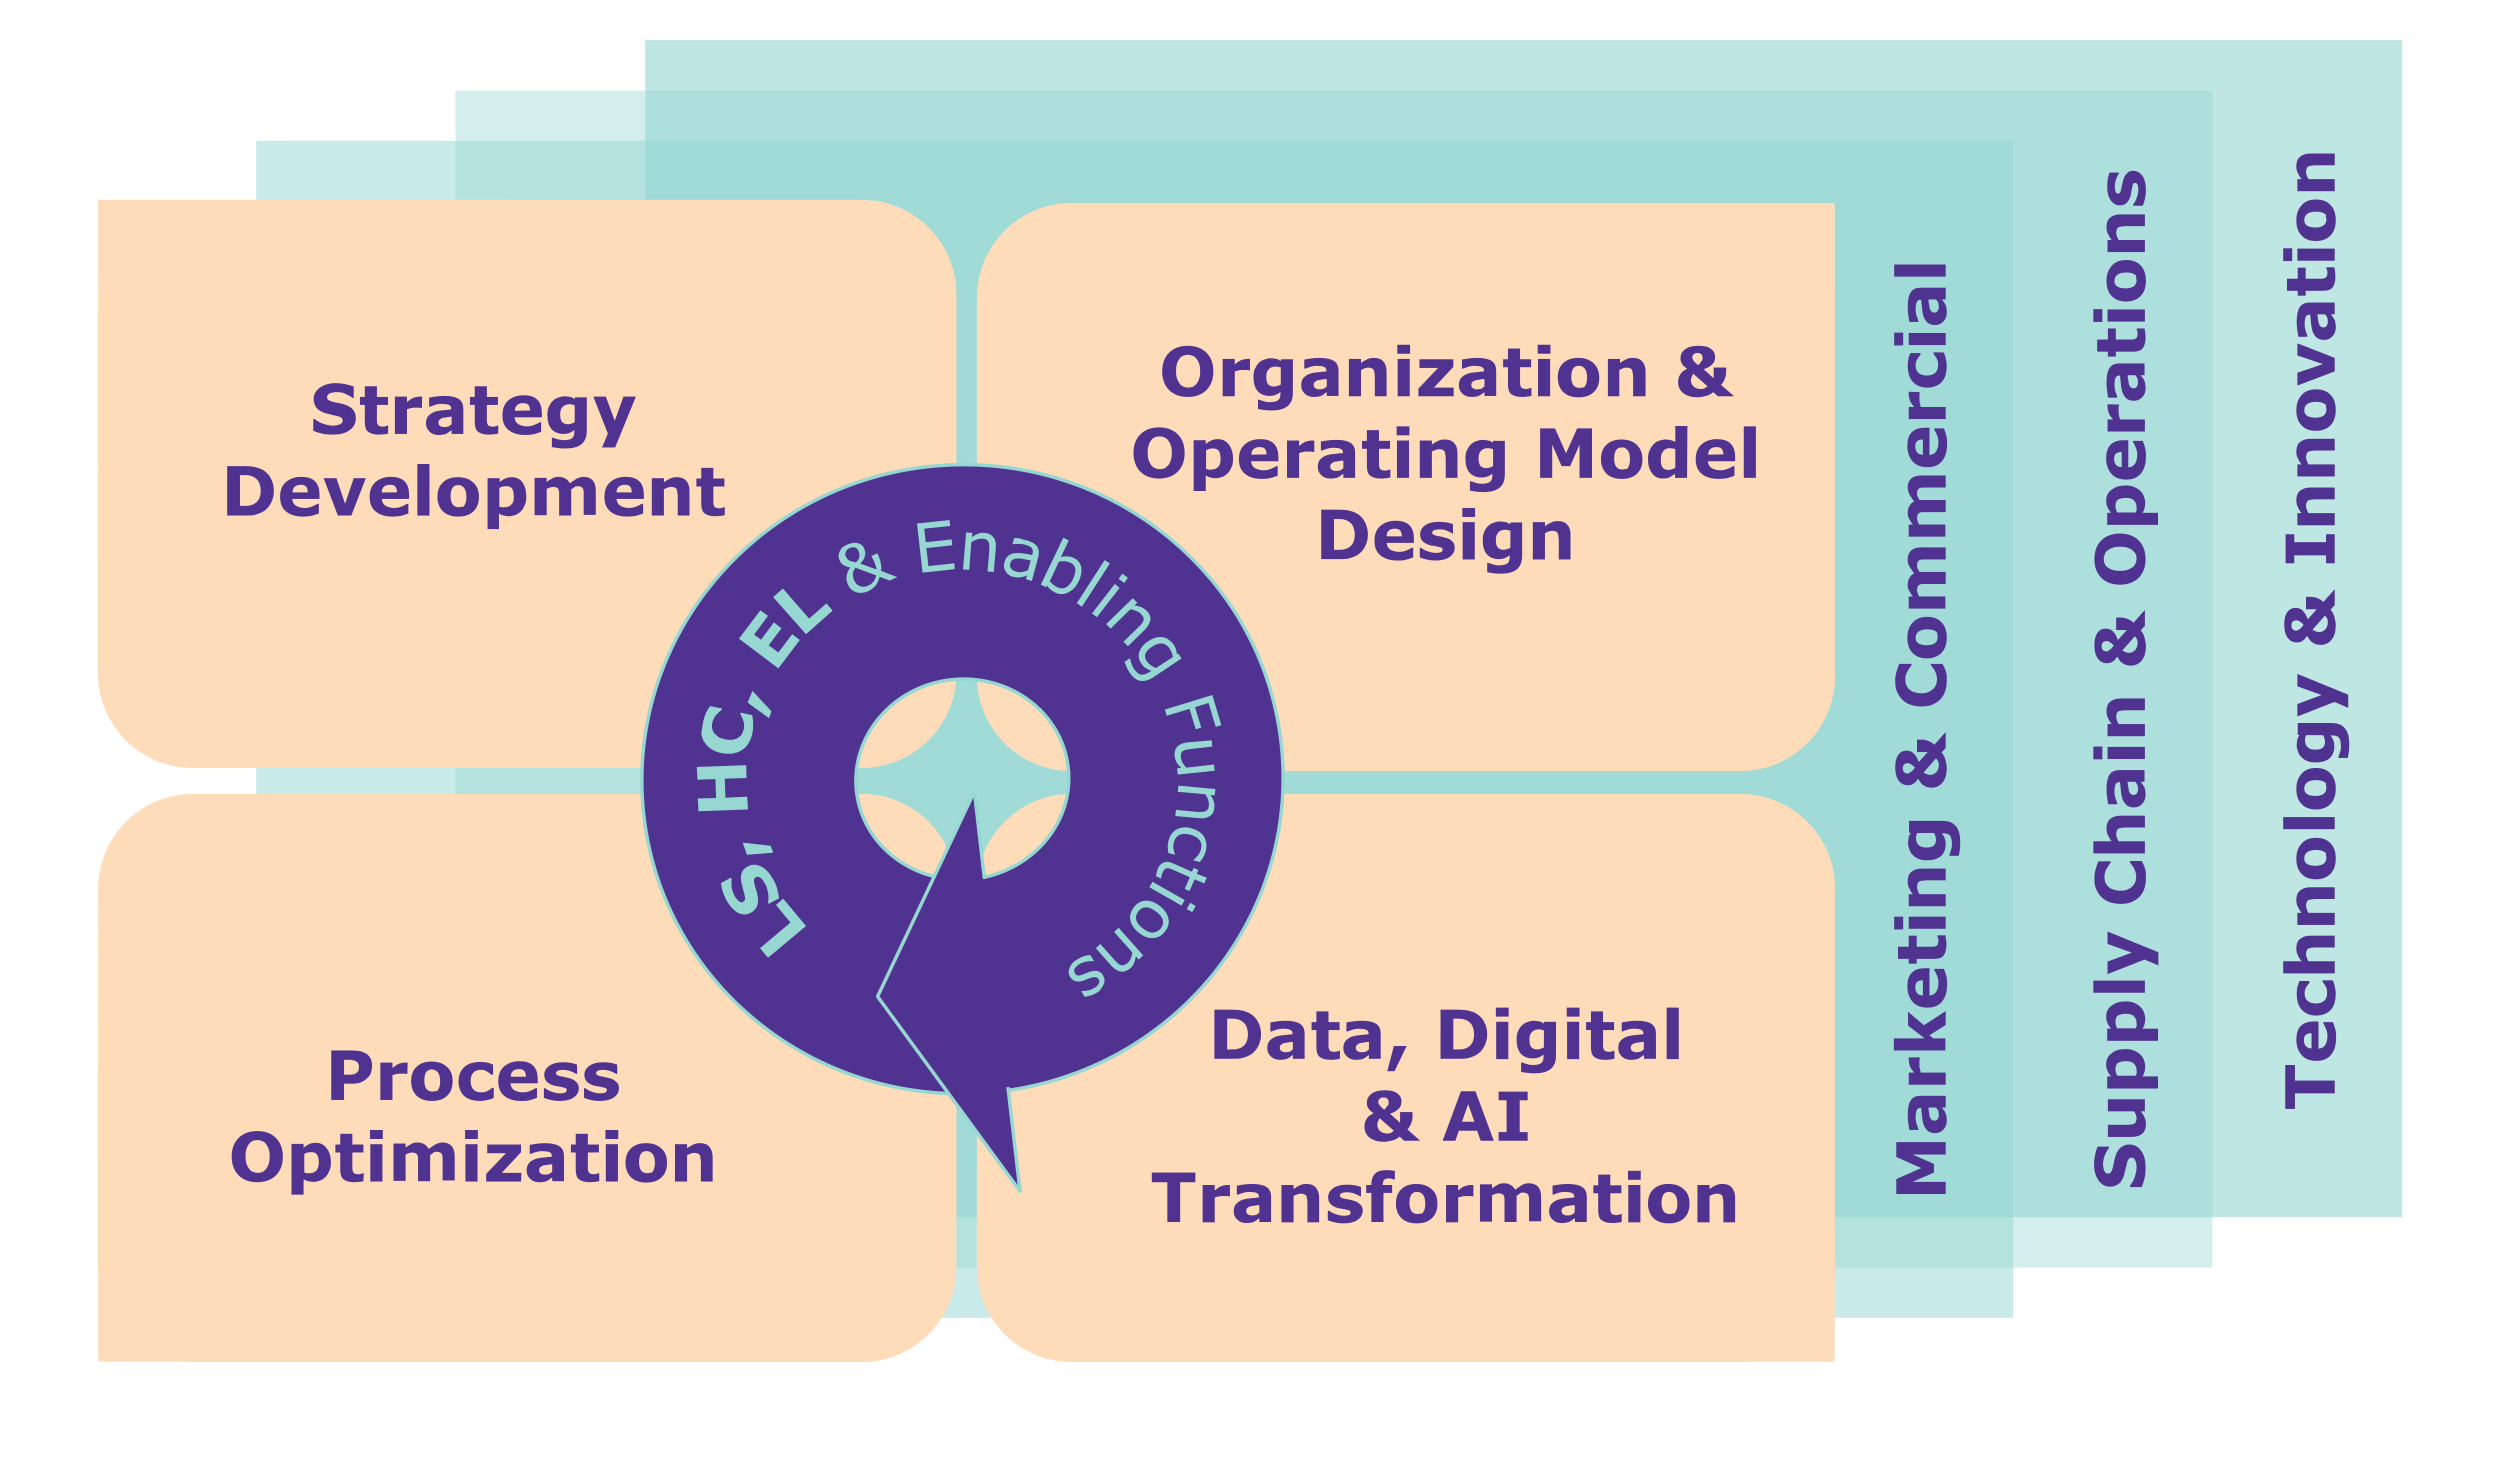 <?xml version="1.0" encoding="utf-8"?>
<!-- Generator: Adobe Illustrator 26.1.0, SVG Export Plug-In . SVG Version: 6.00 Build 0)  -->
<svg version="1.1" id="Layer_1" xmlns="http://www.w3.org/2000/svg" xmlns:xlink="http://www.w3.org/1999/xlink" x="0px" y="0px"
	 viewBox="0 0 723 424" style="enable-background:new 0 0 723 424;" xml:space="preserve">
<style type="text/css">
	.st0{fill:none;}
	.st1{opacity:0.62;fill-rule:evenodd;clip-rule:evenodd;fill:#96D7D2;enable-background:new    ;}
	.st2{clip-path:url(#SVGID_00000113341144549111897320000016406370278680604295_);}
	.st3{fill:#503291;}
	.st4{opacity:0.42;fill-rule:evenodd;clip-rule:evenodd;fill:#96D7D2;enable-background:new    ;}
	.st5{clip-path:url(#SVGID_00000169526872135579157540000001088450139690144390_);}
	.st6{opacity:0.522;fill-rule:evenodd;clip-rule:evenodd;fill:#96D7D2;enable-background:new    ;}
	.st7{clip-path:url(#SVGID_00000140709760131454721900000002209949099891715716_);}
	.st8{fill-rule:evenodd;clip-rule:evenodd;fill:#FFDCB9;}
	
		.st9{clip-path:url(#SVGID_00000143585141032836700740000003407774363645690295_);fill-rule:evenodd;clip-rule:evenodd;fill:#FFDCB9;}
	
		.st10{clip-path:url(#SVGID_00000021114614981090758760000012147381347945069953_);fill-rule:evenodd;clip-rule:evenodd;fill:#FFDCB9;}
	
		.st11{clip-path:url(#SVGID_00000049914702038354207580000008363229875885587842_);fill-rule:evenodd;clip-rule:evenodd;fill:#FFDCB9;}
	
		.st12{clip-path:url(#SVGID_00000114050158913930713570000003090182067427390887_);fill-rule:evenodd;clip-rule:evenodd;fill:#FFDCB9;}
	
		.st13{clip-path:url(#SVGID_00000052792658275340777200000011255833432607941554_);fill-rule:evenodd;clip-rule:evenodd;fill:#503291;}
	
		.st14{clip-path:url(#SVGID_00000119101449695524532650000005469817018397870514_);fill:none;stroke:#96D7D2;stroke-linejoin:round;stroke-miterlimit:10;}
	.st15{fill-rule:evenodd;clip-rule:evenodd;fill:#503291;}
	.st16{fill:none;stroke:#96D7D2;stroke-linejoin:round;stroke-miterlimit:10;}
	.st17{fill-rule:evenodd;clip-rule:evenodd;fill:#96D7D2;}
	
		.st18{clip-path:url(#SVGID_00000013163635666929868210000000979151646335898773_);fill-rule:evenodd;clip-rule:evenodd;fill:#96D7D2;}
	
		.st19{clip-path:url(#SVGID_00000113332793786285863650000005662074839360336261_);fill-rule:evenodd;clip-rule:evenodd;fill:#96D7D2;}
	
		.st20{clip-path:url(#SVGID_00000088132406543528694610000008757864533557057181_);fill-rule:evenodd;clip-rule:evenodd;fill:#96D7D2;}
	
		.st21{clip-path:url(#SVGID_00000105409188300557607740000018124523058047751063_);fill-rule:evenodd;clip-rule:evenodd;fill:#96D7D2;}
	
		.st22{clip-path:url(#SVGID_00000000203708817445211890000001814482365864059546_);fill-rule:evenodd;clip-rule:evenodd;fill:#96D7D2;}
	
		.st23{clip-path:url(#SVGID_00000059268472163468079310000008398770973977997952_);fill-rule:evenodd;clip-rule:evenodd;fill:#96D7D2;}
	
		.st24{clip-path:url(#SVGID_00000060713101605937659250000000974641514965363854_);fill-rule:evenodd;clip-rule:evenodd;fill:#96D7D2;}
	
		.st25{clip-path:url(#SVGID_00000102521174724638395350000007431032844684464541_);fill-rule:evenodd;clip-rule:evenodd;fill:#96D7D2;}
	
		.st26{clip-path:url(#SVGID_00000116233798011368416270000006205382810524608163_);fill-rule:evenodd;clip-rule:evenodd;fill:#96D7D2;}
	
		.st27{clip-path:url(#SVGID_00000071519748441931350490000013137931911448151227_);fill-rule:evenodd;clip-rule:evenodd;fill:#96D7D2;}
	
		.st28{clip-path:url(#SVGID_00000102511254873054452800000018112449073382474676_);fill-rule:evenodd;clip-rule:evenodd;fill:#96D7D2;}
	
		.st29{clip-path:url(#SVGID_00000093169645433215363020000012554478397588004230_);fill-rule:evenodd;clip-rule:evenodd;fill:#96D7D2;}
	
		.st30{clip-path:url(#SVGID_00000048503052118859676940000005546924573007186588_);fill-rule:evenodd;clip-rule:evenodd;fill:#96D7D2;}
	
		.st31{clip-path:url(#SVGID_00000067194990894276457270000015158181895011095179_);fill-rule:evenodd;clip-rule:evenodd;fill:#96D7D2;}
	
		.st32{clip-path:url(#SVGID_00000049212137609407845520000012171532890057987252_);fill-rule:evenodd;clip-rule:evenodd;fill:#96D7D2;}
</style>
<rect x="-162.9" y="-130" class="st0" width="1048.9" height="590"/>
<rect x="-162.9" y="-130" class="st0" width="1048.9" height="590"/>
<rect x="-162.9" y="-130" class="st0" width="1048.9" height="590"/>
<rect x="-162.9" y="-130" class="st0" width="1048.9" height="590"/>
<rect x="-162.9" y="-130" class="st0" width="1048.9" height="590"/>
<rect x="-162.9" y="-130" class="st0" width="1048.9" height="590"/>
<rect x="186.6" y="11.6" class="st1" width="508.1" height="340.4"/>
<g>
	<g>
		<defs>
			<rect id="SVGID_1_" x="-162.9" y="-130" width="1048.9" height="590"/>
		</defs>
		<clipPath id="SVGID_00000101081280481597407780000013991760928066303888_">
			<use xlink:href="#SVGID_1_"  style="overflow:visible;"/>
		</clipPath>
		<g style="clip-path:url(#SVGID_00000101081280481597407780000013991760928066303888_);">
			<path class="st3" d="M663.7,308v4.5h11.5v3.7h-11.5v4.5h-2.8V308H663.7z"/>
			<path class="st3" d="M670.5,295.4v7.9c0.8-0.1,1.5-0.4,1.9-1s0.7-1.5,0.7-2.6c0-0.7-0.1-1.4-0.4-2.1c-0.3-0.7-0.5-1.2-0.8-1.6
				v-0.4h2.8c0.3,0.8,0.5,1.5,0.7,2.2s0.2,1.5,0.2,2.3c0,2.2-0.5,3.8-1.5,5s-2.4,1.7-4.2,1.7s-3.2-0.5-4.2-1.6s-1.6-2.6-1.6-4.5
				c0-1.8,0.4-3.1,1.3-4c0.9-0.9,2.2-1.3,3.8-1.3H670.5z M668.4,298.8c-0.7,0-1.3,0.2-1.6,0.5c-0.4,0.3-0.5,0.9-0.5,1.6
				s0.2,1.2,0.5,1.6s0.9,0.7,1.7,0.7v-4.4H668.4z"/>
			<path class="st3" d="M675.5,287.3c0,0.9-0.1,1.8-0.3,2.6c-0.2,0.8-0.6,1.5-1,2c-0.5,0.6-1.1,1-1.8,1.3s-1.5,0.5-2.5,0.5
				s-1.9-0.2-2.6-0.5c-0.7-0.3-1.3-0.8-1.8-1.4s-0.8-1.3-1-2c-0.2-0.8-0.3-1.6-0.3-2.4c0-0.7,0.1-1.4,0.2-2c0.2-0.6,0.4-1.2,0.6-1.7
				h2.9v0.5c-0.1,0.1-0.2,0.3-0.4,0.5s-0.3,0.4-0.5,0.7c-0.1,0.3-0.3,0.5-0.4,0.9c-0.1,0.3-0.1,0.7-0.1,1.1c0,0.9,0.3,1.6,0.9,2.1
				s1.4,0.7,2.4,0.7s1.8-0.3,2.4-0.8c0.5-0.5,0.8-1.2,0.8-2.2c0-0.4,0-0.8-0.1-1.2c-0.1-0.3-0.2-0.6-0.4-0.9
				c-0.1-0.2-0.3-0.4-0.4-0.6c-0.1-0.2-0.3-0.3-0.4-0.5v-0.5h2.9c0.3,0.5,0.5,1.1,0.6,1.7S675.5,286.5,675.5,287.3z"/>
			<path class="st3" d="M675.2,270.5v3.5h-5.3c-0.4,0-0.9,0-1.3,0.1c-0.4,0-0.8,0.1-1,0.2s-0.4,0.3-0.5,0.6c-0.1,0.2-0.2,0.6-0.2,1
				c0,0.3,0.1,0.6,0.2,1s0.3,0.7,0.5,1.1h7.6v3.5h-14.9V278h5.3c-0.5-0.6-0.8-1.2-1.1-1.8c-0.3-0.6-0.4-1.2-0.4-1.9
				c0-1.2,0.3-2.1,1-2.7s1.7-1,3-1h7.1V270.5z"/>
			<path class="st3" d="M675.2,256.5v3.5h-5.3c-0.4,0-0.9,0-1.3,0.1c-0.4,0-0.8,0.1-1,0.2s-0.4,0.3-0.5,0.6c-0.1,0.2-0.2,0.6-0.2,1
				c0,0.3,0.1,0.6,0.2,1s0.3,0.7,0.5,1.1h7.6v3.5h-10.8V264h1.2c-0.5-0.6-0.8-1.2-1.1-1.8c-0.3-0.6-0.4-1.2-0.4-1.9
				c0-1.2,0.3-2.1,1-2.7s1.7-1,3-1h7.1V256.5z"/>
			<path class="st3" d="M669.8,242.3c1.8,0,3.2,0.5,4.2,1.6c1,1,1.5,2.5,1.5,4.4s-0.5,3.3-1.5,4.4c-1,1-2.4,1.6-4.2,1.6
				s-3.2-0.5-4.2-1.6c-1-1-1.5-2.5-1.5-4.3c0-1.9,0.5-3.3,1.5-4.4C666.6,242.8,668,242.3,669.8,242.3z M672.4,246.5
				c-0.3-0.2-0.6-0.4-1-0.5s-0.9-0.2-1.6-0.2c-0.6,0-1.2,0.1-1.6,0.2s-0.8,0.3-1,0.5c-0.3,0.2-0.4,0.5-0.6,0.7
				c-0.1,0.3-0.2,0.6-0.2,0.9s0,0.6,0.1,0.9s0.3,0.5,0.5,0.7s0.6,0.4,1,0.5s1,0.2,1.6,0.2s1.1-0.1,1.5-0.2s0.8-0.3,1-0.5
				s0.4-0.4,0.5-0.7s0.2-0.6,0.2-1c0-0.3-0.1-0.6-0.2-0.9C672.9,247,672.7,246.7,672.4,246.5z"/>
			<path class="st3" d="M675.2,236.3v3.5h-14.9v-3.5H675.2z"/>
			<path class="st3" d="M669.8,222.1c1.8,0,3.2,0.5,4.2,1.6c1,1,1.5,2.5,1.5,4.4s-0.5,3.3-1.5,4.4c-1,1-2.4,1.6-4.2,1.6
				s-3.2-0.5-4.2-1.6c-1-1-1.5-2.5-1.5-4.3c0-1.9,0.5-3.3,1.5-4.4C666.6,222.6,668,222.1,669.8,222.1z M672.4,226.3
				c-0.3-0.2-0.6-0.4-1-0.5s-0.9-0.2-1.6-0.2c-0.6,0-1.2,0.1-1.6,0.2s-0.8,0.3-1,0.5c-0.3,0.2-0.4,0.5-0.6,0.7
				c-0.1,0.3-0.2,0.6-0.2,0.9s0,0.6,0.1,0.9s0.3,0.5,0.5,0.7s0.6,0.4,1,0.5s1,0.2,1.6,0.2s1.1-0.1,1.5-0.2s0.8-0.3,1-0.5
				s0.4-0.4,0.5-0.7s0.2-0.6,0.2-1c0-0.3-0.1-0.6-0.2-0.9C672.9,226.7,672.7,226.5,672.4,226.3z"/>
			<path class="st3" d="M674,209.1c1,0,1.9,0.1,2.6,0.4s1.2,0.7,1.6,1.2c0.4,0.5,0.7,1.1,0.9,1.9c0.2,0.7,0.3,1.6,0.3,2.5
				c0,0.7,0,1.5-0.1,2.2s-0.2,1.4-0.3,1.9h-2.7v-0.4c0.2-0.4,0.3-0.9,0.5-1.5s0.2-1.2,0.2-1.6c0-0.6-0.1-1.2-0.2-1.6
				s-0.3-0.7-0.5-0.9c-0.2-0.2-0.5-0.3-0.8-0.4s-0.7-0.1-1.2-0.1H674c0.3,0.4,0.6,0.9,0.8,1.4s0.3,1.1,0.3,1.7
				c0,1.5-0.5,2.7-1.4,3.5s-2.3,1.2-4.1,1.2c-0.9,0-1.7-0.1-2.3-0.4c-0.6-0.2-1.2-0.6-1.7-1.1c-0.4-0.4-0.8-0.9-1-1.6
				c-0.2-0.6-0.4-1.2-0.4-1.9c0-0.6,0.1-1.1,0.2-1.6c0.1-0.5,0.3-0.9,0.6-1.3l-0.5-0.1v-3.4L674,209.1L674,209.1z M671.8,212.6h-4.9
				c-0.1,0.2-0.1,0.4-0.2,0.7s-0.1,0.5-0.1,0.8c0,0.9,0.3,1.6,0.8,2c0.5,0.5,1.2,0.7,2.2,0.7s1.8-0.2,2.2-0.6s0.6-1,0.6-1.7
				c0-0.3-0.1-0.7-0.2-1C672.1,213.1,672,212.8,671.8,212.6z"/>
			<path class="st3" d="M671.4,201l-7-2.5v-3.6l14.7,6v3.8l-4-1.7l-10.7,4.2v-3.6L671.4,201z"/>
			<path class="st3" d="M675.2,170.4v4.6l-1.2,1.3c0.5,0.6,0.9,1.3,1.1,2.1c0.2,0.8,0.4,1.6,0.4,2.4c0,1.8-0.4,3.2-1.2,4.2
				s-1.9,1.5-3.2,1.5c-0.5,0-1-0.1-1.4-0.2c-0.4-0.2-0.8-0.4-1.1-0.6s-0.6-0.5-0.8-0.9c-0.2-0.3-0.4-0.6-0.6-0.9
				c-0.2,0.3-0.4,0.5-0.6,0.8s-0.5,0.5-0.7,0.6c-0.2,0.2-0.5,0.3-0.8,0.4s-0.6,0.1-1,0.1s-0.9-0.1-1.3-0.3c-0.4-0.2-0.7-0.5-1.1-0.9
				c-0.3-0.4-0.6-0.9-0.8-1.6s-0.3-1.5-0.3-2.4c0-0.8,0.1-1.5,0.2-2.1c0.2-0.6,0.4-1.1,0.7-1.5s0.6-0.7,1-0.9s0.8-0.3,1.2-0.3
				c0.3,0,0.6,0,1,0.1s0.7,0.2,1,0.5c0.3,0.2,0.6,0.6,0.9,1c0.3,0.4,0.5,1,0.8,1.7l2.6-2.9h-3.1v-3.6h1.1c0.8,0,1.5,0.1,2.2,0.4
				s1.3,0.6,1.7,1.1L675.2,170.4L675.2,170.4L675.2,170.4z M664.1,179.4c-0.3,0-0.6,0.1-0.8,0.2s-0.3,0.2-0.4,0.4
				c-0.1,0.2-0.2,0.3-0.2,0.5s0,0.3,0,0.4s0,0.2,0,0.4c0,0.1,0.1,0.3,0.2,0.5c0.1,0.1,0.2,0.3,0.4,0.4s0.4,0.2,0.7,0.2
				c0.4,0,0.7-0.2,1.1-0.5c0.4-0.3,0.7-0.7,1.1-1.2c-0.3-0.4-0.6-0.6-0.9-0.8C664.9,179.5,664.5,179.4,664.1,179.4z M672.4,178
				l-3.6,4.1c0.1,0.1,0.4,0.3,0.7,0.4s0.7,0.3,1.1,0.3c0.4,0,0.8-0.1,1.1-0.2c0.3-0.2,0.6-0.4,0.8-0.6c0.2-0.3,0.4-0.5,0.5-0.9
				c0.1-0.3,0.2-0.6,0.2-0.9c0-0.4,0-0.8-0.1-1.2C672.8,178.6,672.6,178.3,672.4,178z"/>
			<path class="st3" d="M675.2,154.5v8.4h-2.5v-2.3h-9.2v2.3H661v-8.4h2.5v2.3h9.2v-2.3H675.2z"/>
			<path class="st3" d="M675.2,140.9v3.5h-5.3c-0.4,0-0.9,0-1.3,0.1c-0.4,0-0.8,0.1-1,0.2s-0.4,0.3-0.5,0.6c-0.1,0.2-0.2,0.6-0.2,1
				c0,0.3,0.1,0.6,0.2,1c0.1,0.3,0.3,0.7,0.5,1.1h7.6v3.5h-10.8v-3.5h1.2c-0.5-0.6-0.8-1.2-1.1-1.8c-0.3-0.6-0.4-1.2-0.4-1.9
				c0-1.2,0.3-2.1,1-2.7s1.7-1,3-1h7.1V140.9z"/>
			<path class="st3" d="M675.2,126.8v3.5h-5.3c-0.4,0-0.9,0-1.3,0.1c-0.4,0-0.8,0.1-1,0.2c-0.2,0.1-0.4,0.3-0.5,0.6
				c-0.1,0.2-0.2,0.6-0.2,1c0,0.3,0.1,0.6,0.2,1c0.1,0.3,0.3,0.7,0.5,1.1h7.6v3.5h-10.8v-3.5h1.2c-0.5-0.6-0.8-1.2-1.1-1.8
				s-0.4-1.2-0.4-1.9c0-1.2,0.3-2.1,1-2.7s1.7-1,3-1h7.1V126.8z"/>
			<path class="st3" d="M669.8,112.6c1.8,0,3.2,0.5,4.2,1.6c1,1,1.5,2.5,1.5,4.4s-0.5,3.3-1.5,4.4c-1,1-2.4,1.6-4.2,1.6
				s-3.2-0.5-4.2-1.6c-1-1-1.5-2.5-1.5-4.3c0-1.9,0.5-3.3,1.5-4.4C666.6,113.1,668,112.6,669.8,112.6z M672.4,116.9
				c-0.3-0.2-0.6-0.4-1-0.5s-0.9-0.2-1.6-0.2c-0.6,0-1.2,0.1-1.6,0.2s-0.8,0.3-1,0.5c-0.3,0.2-0.4,0.5-0.6,0.7
				c-0.1,0.3-0.2,0.6-0.2,0.9c0,0.3,0,0.6,0.1,0.9s0.3,0.5,0.5,0.7s0.6,0.4,1,0.5s1,0.2,1.6,0.2s1.1-0.1,1.5-0.2
				c0.4-0.1,0.8-0.3,1-0.5s0.4-0.4,0.5-0.7s0.2-0.6,0.2-1c0-0.3-0.1-0.6-0.2-0.9C672.9,117.3,672.7,117.1,672.4,116.9z"/>
			<path class="st3" d="M664.4,99.3l10.8,4.2v3.9l-10.8,4.1v-3.7l7.4-2.5l-7.4-2.5V99.3z"/>
			<path class="st3" d="M674.1,90.9c0.1,0.2,0.3,0.4,0.5,0.7s0.4,0.5,0.5,0.8c0.2,0.3,0.3,0.7,0.3,1.1c0.1,0.4,0.1,0.8,0.1,1.2
				c0,1-0.3,1.9-1,2.6s-1.4,1-2.4,1c-0.8,0-1.4-0.2-1.9-0.5s-0.9-0.9-1.2-1.5s-0.5-1.4-0.6-2.4c-0.1-0.9-0.2-1.9-0.3-2.9H668
				c-0.6,0-1,0.2-1.2,0.7s-0.3,1.2-0.3,2.2c0,0.6,0.1,1.2,0.3,1.8s0.4,1.1,0.5,1.4v0.3h-2.6c-0.1-0.4-0.2-1-0.3-1.8
				s-0.2-1.6-0.2-2.5c0-2,0.3-3.4,0.9-4.3c0.6-0.9,1.6-1.3,2.8-1.3h7.3v3.4H674.1z M672.4,90.9h-2.2c0,0.5,0.1,1,0.2,1.5
				c0.1,0.5,0.1,1,0.2,1.2c0.1,0.3,0.3,0.6,0.5,0.8s0.5,0.3,0.8,0.3c0.2,0,0.4,0,0.5-0.1c0.1,0,0.3-0.1,0.4-0.3
				c0.1-0.1,0.2-0.3,0.3-0.5s0.1-0.5,0.1-1c0-0.3-0.1-0.7-0.2-1.1C672.8,91.5,672.6,91.2,672.4,90.9z"/>
			<path class="st3" d="M675.1,77.4c0.1,0.4,0.2,0.8,0.2,1.2s0.1,0.9,0.1,1.5c0,1.3-0.3,2.3-0.8,3s-1.5,1-2.8,1h-5v1.4h-2.3v-1.4
				h-3.1v-3.5h3.1v-3.2h2.3v3.2h3.8c0.4,0,0.7,0,1,0s0.5-0.1,0.8-0.2c0.2-0.1,0.4-0.2,0.5-0.5c0.1-0.2,0.2-0.6,0.2-1
				c0-0.2,0-0.4-0.1-0.7s-0.1-0.5-0.2-0.6v-0.3h2.3V77.4z"/>
			<path class="st3" d="M662.9,71.8v3.7h-2.6v-3.7H662.9z M675.2,71.9v3.5h-10.8v-3.5H675.2z"/>
			<path class="st3" d="M669.8,57.7c1.8,0,3.2,0.5,4.2,1.6c1,1,1.5,2.5,1.5,4.4S675,67,674,68.1c-1,1-2.4,1.6-4.2,1.6
				s-3.2-0.5-4.2-1.6c-1-1-1.5-2.5-1.5-4.3c0-1.9,0.5-3.3,1.5-4.4C666.6,58.2,668,57.7,669.8,57.7z M672.4,61.9
				c-0.3-0.2-0.6-0.4-1-0.5s-0.9-0.2-1.6-0.2c-0.6,0-1.2,0.1-1.6,0.2s-0.8,0.3-1,0.5c-0.3,0.2-0.4,0.5-0.6,0.7
				c-0.1,0.3-0.2,0.6-0.2,0.9c0,0.3,0,0.6,0.1,0.9s0.3,0.5,0.5,0.7s0.6,0.4,1,0.5s1,0.2,1.6,0.2s1.1-0.1,1.5-0.2
				c0.4-0.1,0.8-0.3,1-0.5s0.4-0.4,0.5-0.7s0.2-0.6,0.2-1c0-0.3-0.1-0.6-0.2-0.9C672.9,62.4,672.7,62.1,672.4,61.9z"/>
			<path class="st3" d="M675.2,44.3v3.5h-5.3c-0.4,0-0.9,0-1.3,0.1c-0.4,0-0.8,0.1-1,0.2c-0.2,0.1-0.4,0.3-0.5,0.6
				c-0.1,0.2-0.2,0.6-0.2,1c0,0.3,0.1,0.6,0.2,1c0.1,0.3,0.3,0.7,0.5,1.1h7.6v3.5h-10.8v-3.5h1.2c-0.5-0.6-0.8-1.2-1.1-1.8
				s-0.4-1.2-0.4-1.9c0-1.2,0.3-2.1,1-2.7s1.7-1,3-1h7.1V44.3z"/>
		</g>
	</g>
</g>
<rect x="131.7" y="26.2" class="st4" width="508.1" height="340.4"/>
<g>
	<g>
		<defs>
			<rect id="SVGID_00000155838844492691003340000001375668512702770353_" x="-162.9" y="-130" width="1048.9" height="590"/>
		</defs>
		<clipPath id="SVGID_00000092455391224382373440000013061961289709943743_">
			<use xlink:href="#SVGID_00000155838844492691003340000001375668512702770353_"  style="overflow:visible;"/>
		</clipPath>
		<g style="clip-path:url(#SVGID_00000092455391224382373440000013061961289709943743_);">
			<path class="st3" d="M615.8,331c1.4,0,2.6,0.6,3.4,1.8c0.9,1.2,1.3,2.8,1.3,4.9c0,1.2-0.1,2.2-0.3,3.1s-0.5,1.7-0.8,2.5H616v-0.4
				c0.6-0.8,1.1-1.6,1.4-2.6c0.3-0.9,0.5-1.9,0.5-2.7c0-0.2,0-0.5-0.1-0.9c0-0.4-0.1-0.7-0.2-0.9c-0.1-0.3-0.3-0.5-0.4-0.7
				s-0.4-0.3-0.8-0.3c-0.3,0-0.6,0.1-0.8,0.4s-0.4,0.7-0.5,1.2s-0.2,1.1-0.4,1.7s-0.3,1.2-0.4,1.7c-0.4,1.2-0.9,2.1-1.6,2.6
				c-0.7,0.5-1.5,0.8-2.5,0.8c-1.3,0-2.4-0.6-3.3-1.8c-0.8-1.2-1.3-2.7-1.3-4.6c0-0.9,0.1-1.9,0.3-2.8s0.4-1.7,0.7-2.4h3.3v0.4
				c-0.5,0.6-0.8,1.3-1.2,2.1c-0.3,0.8-0.5,1.7-0.5,2.6c0,0.3,0,0.6,0.1,0.9c0,0.3,0.1,0.6,0.2,0.9c0.1,0.2,0.2,0.5,0.4,0.6
				c0.2,0.2,0.4,0.3,0.7,0.3c0.4,0,0.7-0.1,0.9-0.4s0.4-0.8,0.6-1.6c0.1-0.5,0.2-1,0.3-1.5s0.2-1,0.4-1.6c0.4-1.1,0.8-1.9,1.5-2.4
				C614,331.3,614.8,331,615.8,331z"/>
			<path class="st3" d="M620.3,317.9v3.5h-1.2c0.5,0.6,0.9,1.2,1.1,1.8c0.3,0.5,0.4,1.2,0.4,1.9c0,1.2-0.3,2.1-1,2.7s-1.7,1-3,1h-7
				v-3.5h5.3c0.5,0,1,0,1.4-0.1c0.4,0,0.7-0.1,0.9-0.2s0.4-0.3,0.5-0.6c0.1-0.2,0.2-0.6,0.2-1c0-0.3-0.1-0.6-0.2-1
				c-0.1-0.4-0.3-0.7-0.5-1h-7.6v-3.5L620.3,317.9L620.3,317.9z"/>
			<path class="st3" d="M614.7,303.4c0.9,0,1.7,0.1,2.4,0.4s1.3,0.6,1.8,1.1s0.9,1,1.1,1.6s0.4,1.2,0.4,1.9c0,0.6-0.1,1.1-0.2,1.6
				c-0.1,0.4-0.3,0.9-0.6,1.3h4.5v3.5h-14.7v-3.5h1.1c-0.4-0.5-0.8-1.1-1-1.6c-0.3-0.6-0.4-1.2-0.4-1.9c0-1.3,0.5-2.4,1.5-3.1
				C611.7,303.7,613,303.4,614.7,303.4z M614.8,306.9c-1,0-1.8,0.2-2.3,0.5c-0.5,0.4-0.7,0.9-0.7,1.7c0,0.3,0,0.7,0.1,1
				s0.2,0.7,0.4,1h5.4c0.1-0.2,0.1-0.5,0.2-0.7s0-0.5,0-0.8c0-0.9-0.3-1.6-0.8-2C616.7,307.1,615.9,306.9,614.8,306.9z"/>
			<path class="st3" d="M614.7,289.6c0.9,0,1.7,0.1,2.4,0.4s1.3,0.6,1.8,1.1s0.9,1,1.1,1.6s0.4,1.2,0.4,1.9c0,0.6-0.1,1.1-0.2,1.6
				c-0.1,0.4-0.3,0.9-0.6,1.3h4.5v3.5h-14.7v-3.5h1.1c-0.4-0.5-0.8-1.1-1-1.6c-0.3-0.6-0.4-1.2-0.4-1.9c0-1.3,0.5-2.4,1.5-3.1
				C611.7,290,613,289.6,614.7,289.6z M614.8,293.2c-1,0-1.8,0.2-2.3,0.5c-0.5,0.4-0.7,0.9-0.7,1.7c0,0.3,0,0.7,0.1,1s0.2,0.7,0.4,1
				h5.4c0.1-0.2,0.1-0.5,0.2-0.7s0-0.5,0-0.8c0-0.9-0.3-1.6-0.8-2C616.7,293.4,615.9,293.2,614.8,293.2z"/>
			<path class="st3" d="M620.3,283.6v3.5h-14.9v-3.5H620.3z"/>
			<path class="st3" d="M616.5,275.5l-7-2.5v-3.6l14.7,6v3.8l-4-1.7l-10.7,4.2v-3.6L616.5,275.5z"/>
			<path class="st3" d="M620.6,254.2c0,1.1-0.2,2-0.5,2.9s-0.8,1.7-1.4,2.3c-0.6,0.6-1.4,1.1-2.3,1.5c-0.9,0.4-2,0.5-3.2,0.5
				c-1.1,0-2.2-0.2-3.1-0.5c-0.9-0.3-1.7-0.8-2.4-1.5c-0.6-0.6-1.1-1.4-1.5-2.3s-0.5-1.9-0.5-3c0-0.6,0-1.1,0.1-1.6s0.2-0.9,0.3-1.3
				s0.3-0.8,0.4-1.2s0.3-0.7,0.4-0.9h3.5v0.4c-0.2,0.2-0.3,0.4-0.5,0.7c-0.2,0.3-0.4,0.6-0.6,0.9c-0.2,0.4-0.4,0.7-0.5,1.1
				s-0.2,0.8-0.2,1.3s0.1,1,0.2,1.5c0.2,0.5,0.4,0.9,0.8,1.3c0.4,0.4,0.8,0.7,1.4,0.9s1.3,0.4,2.2,0.4s1.6-0.1,2.2-0.4
				s1.1-0.6,1.4-1c0.4-0.4,0.6-0.8,0.8-1.3c0.1-0.5,0.2-1,0.2-1.4s-0.1-0.9-0.2-1.3s-0.3-0.8-0.5-1.2c-0.2-0.3-0.4-0.6-0.6-0.9
				c-0.2-0.3-0.4-0.5-0.5-0.7V249h3.4c0.2,0.4,0.3,0.7,0.5,1c0.1,0.3,0.3,0.7,0.4,1c0.1,0.5,0.2,0.9,0.3,1.3
				C620.5,252.9,620.6,253.5,620.6,254.2z"/>
			<path class="st3" d="M620.3,235.8v3.5H615c-0.4,0-0.9,0-1.3,0.1c-0.4,0-0.8,0.1-1,0.2s-0.4,0.3-0.5,0.6c-0.1,0.2-0.2,0.6-0.2,1
				c0,0.3,0.1,0.6,0.2,1s0.3,0.7,0.5,1.1h7.6v3.5h-14.9v-3.5h5.3c-0.5-0.6-0.8-1.2-1.1-1.8c-0.3-0.6-0.4-1.2-0.4-1.9
				c0-1.2,0.3-2.1,1-2.7s1.7-1,3-1h7.1V235.8z"/>
			<path class="st3" d="M619.1,226.1c0.1,0.2,0.3,0.4,0.5,0.7s0.4,0.5,0.5,0.8c0.2,0.3,0.3,0.7,0.3,1.1c0.1,0.4,0.1,0.8,0.1,1.2
				c0,1-0.3,1.9-1,2.6s-1.4,1-2.4,1c-0.8,0-1.4-0.2-1.9-0.5c-0.5-0.4-0.9-0.9-1.2-1.5s-0.5-1.4-0.6-2.4c-0.1-0.9-0.2-1.9-0.3-2.9
				H613c-0.6,0-1,0.2-1.2,0.7s-0.3,1.2-0.3,2.2c0,0.6,0.1,1.2,0.3,1.8c0.2,0.6,0.4,1.1,0.5,1.4v0.3h-2.6c-0.1-0.4-0.2-1-0.3-1.8
				s-0.2-1.6-0.2-2.5c0-2,0.3-3.4,0.9-4.3c0.6-0.9,1.6-1.3,2.8-1.3h7.3v3.4L619.1,226.1L619.1,226.1z M617.5,226.1h-2.2
				c0,0.5,0.1,1,0.2,1.5c0.1,0.5,0.1,1,0.2,1.2c0.1,0.3,0.3,0.6,0.5,0.8s0.5,0.3,0.8,0.3c0.2,0,0.4,0,0.5-0.1c0.1,0,0.3-0.1,0.4-0.3
				c0.1-0.1,0.2-0.3,0.3-0.5s0.1-0.5,0.1-1c0-0.3-0.1-0.7-0.2-1.1C617.9,226.6,617.7,226.3,617.5,226.1z"/>
			<path class="st3" d="M608,215.9v3.7h-2.6v-3.7H608z M620.3,216v3.5h-10.8V216H620.3z"/>
			<path class="st3" d="M620.3,201.9v3.5H615c-0.4,0-0.9,0-1.3,0.1c-0.4,0-0.8,0.1-1,0.2s-0.4,0.3-0.5,0.6c-0.1,0.2-0.2,0.6-0.2,1
				c0,0.3,0.1,0.6,0.2,1s0.3,0.7,0.5,1.1h7.6v3.5h-10.8v-3.5h1.2c-0.5-0.6-0.8-1.2-1.1-1.8c-0.3-0.6-0.4-1.2-0.4-1.9
				c0-1.2,0.3-2.1,1-2.7s1.7-1,3-1h7.1V201.9z"/>
			<path class="st3" d="M620.3,176.4v4.6l-1.2,1.3c0.5,0.6,0.9,1.3,1.1,2.1c0.2,0.8,0.4,1.6,0.4,2.4c0,1.8-0.4,3.2-1.2,4.2
				s-1.9,1.5-3.2,1.5c-0.5,0-1-0.1-1.4-0.2c-0.4-0.2-0.8-0.4-1.1-0.6s-0.6-0.5-0.8-0.9c-0.2-0.3-0.4-0.6-0.6-0.9
				c-0.2,0.3-0.4,0.5-0.6,0.8s-0.5,0.5-0.7,0.6c-0.2,0.2-0.5,0.3-0.8,0.4s-0.6,0.1-1,0.1s-0.9-0.1-1.3-0.3c-0.4-0.2-0.7-0.5-1.1-0.9
				c-0.3-0.4-0.6-0.9-0.8-1.6s-0.3-1.5-0.3-2.4c0-0.8,0.1-1.5,0.2-2.1c0.2-0.6,0.4-1.1,0.7-1.5s0.6-0.7,1-0.9s0.8-0.3,1.2-0.3
				c0.3,0,0.6,0,1,0.1s0.7,0.2,1,0.5c0.3,0.2,0.6,0.6,0.9,1c0.3,0.4,0.5,1,0.8,1.7l2.6-2.9H612v-3.6h1.1c0.8,0,1.5,0.1,2.2,0.4
				s1.3,0.6,1.7,1.1L620.3,176.4L620.3,176.4L620.3,176.4z M609.2,185.4c-0.3,0-0.6,0.1-0.8,0.2s-0.3,0.2-0.4,0.4
				c-0.1,0.2-0.2,0.3-0.2,0.5s0,0.3,0,0.4s0,0.2,0,0.4c0,0.1,0.1,0.3,0.2,0.5c0.1,0.1,0.2,0.3,0.4,0.4s0.4,0.2,0.7,0.2
				c0.4,0,0.7-0.2,1.1-0.5c0.4-0.3,0.7-0.7,1.1-1.2c-0.3-0.4-0.6-0.6-0.9-0.8C610,185.5,609.6,185.4,609.2,185.4z M617.4,184
				l-3.6,4.1c0.1,0.1,0.4,0.3,0.7,0.4s0.7,0.3,1.1,0.3c0.4,0,0.8-0.1,1.1-0.2c0.3-0.2,0.6-0.4,0.8-0.6c0.2-0.3,0.4-0.5,0.5-0.9
				c0.1-0.3,0.2-0.6,0.2-0.9c0-0.4,0-0.8-0.1-1.2C617.9,184.6,617.7,184.3,617.4,184z"/>
			<path class="st3" d="M613.1,154.3c2.3,0,4.1,0.7,5.4,2c1.3,1.3,2,3.1,2,5.4s-0.7,4.1-2,5.4s-3.2,2-5.4,2c-2.3,0-4.1-0.7-5.4-2
				c-1.3-1.3-2-3.1-2-5.4s0.7-4.1,2-5.4C609,155,610.8,154.3,613.1,154.3z M616.8,159.2c-0.4-0.4-0.9-0.6-1.5-0.8s-1.3-0.3-2.1-0.3
				c-0.9,0-1.6,0.1-2.2,0.3c-0.6,0.2-1.1,0.5-1.5,0.8s-0.7,0.7-0.8,1.1s-0.3,0.9-0.3,1.3c0,0.5,0.1,0.9,0.2,1.3
				c0.2,0.4,0.4,0.8,0.8,1.1c0.4,0.3,0.9,0.6,1.5,0.8c0.6,0.2,1.4,0.3,2.2,0.3c0.9,0,1.6-0.1,2.2-0.3s1.1-0.5,1.5-0.8
				s0.7-0.7,0.8-1.1c0.2-0.4,0.3-0.9,0.3-1.4s-0.1-0.9-0.3-1.4C617.4,159.9,617.1,159.5,616.8,159.2z"/>
			<path class="st3" d="M614.7,140.4c0.9,0,1.7,0.1,2.4,0.4s1.3,0.6,1.8,1.1s0.9,1,1.1,1.6s0.4,1.2,0.4,1.9c0,0.6-0.1,1.1-0.2,1.6
				c-0.1,0.4-0.3,0.9-0.6,1.3h4.5v3.5h-14.7v-3.5h1.1c-0.4-0.5-0.8-1.1-1-1.6c-0.3-0.6-0.4-1.2-0.4-1.9c0-1.3,0.5-2.4,1.5-3.1
				C611.7,140.8,613,140.4,614.7,140.4z M614.8,144c-1,0-1.8,0.2-2.3,0.5c-0.5,0.4-0.7,0.9-0.7,1.7c0,0.3,0,0.7,0.1,1s0.2,0.7,0.4,1
				h5.4c0.1-0.2,0.1-0.5,0.2-0.7c0-0.3,0-0.5,0-0.8c0-0.9-0.3-1.6-0.8-2C616.7,144.2,615.9,144,614.8,144z"/>
			<path class="st3" d="M615.5,127.3v7.9c0.8-0.1,1.5-0.4,1.9-1s0.7-1.5,0.7-2.6c0-0.7-0.1-1.4-0.4-2.1s-0.5-1.2-0.8-1.6v-0.4h2.8
				c0.3,0.8,0.5,1.5,0.7,2.2s0.2,1.5,0.2,2.3c0,2.2-0.5,3.8-1.5,5s-2.4,1.7-4.2,1.7s-3.2-0.5-4.2-1.6s-1.6-2.6-1.6-4.5
				c0-1.8,0.4-3.1,1.3-4c0.9-0.9,2.2-1.3,3.8-1.3L615.5,127.3L615.5,127.3z M613.5,130.7c-0.7,0-1.3,0.2-1.6,0.5
				c-0.4,0.3-0.5,0.9-0.5,1.6c0,0.7,0.2,1.2,0.5,1.6c0.3,0.4,0.9,0.7,1.7,0.7v-4.4H613.5z"/>
			<path class="st3" d="M612.8,117v0.3c-0.1,0.1-0.1,0.4-0.1,0.7s0,0.6,0,0.8c0,0.5,0,0.9,0.1,1.3c0.1,0.4,0.2,0.8,0.3,1.2h7.2v3.5
				h-10.8v-3.5h1.6c-0.7-0.8-1.1-1.4-1.3-2s-0.3-1.1-0.3-1.6c0-0.1,0-0.3,0-0.4c0-0.2,0-0.3,0-0.4L612.8,117L612.8,117z"/>
			<path class="st3" d="M619.1,108.5c0.1,0.2,0.3,0.4,0.5,0.7s0.4,0.5,0.5,0.8c0.2,0.3,0.3,0.7,0.3,1.1c0.1,0.4,0.1,0.8,0.1,1.2
				c0,1-0.3,1.9-1,2.6s-1.4,1-2.4,1c-0.8,0-1.4-0.2-1.9-0.5s-0.9-0.9-1.2-1.5s-0.5-1.4-0.6-2.4c-0.1-0.9-0.2-1.9-0.3-2.9H613
				c-0.6,0-1,0.2-1.2,0.7s-0.3,1.2-0.3,2.2c0,0.6,0.1,1.2,0.3,1.8s0.4,1.1,0.5,1.4v0.3h-2.6c-0.1-0.4-0.2-1-0.3-1.8
				s-0.2-1.6-0.2-2.5c0-2,0.3-3.4,0.9-4.3c0.6-0.9,1.6-1.3,2.8-1.3h7.3v3.4H619.1z M617.5,108.5h-2.2c0,0.5,0.1,1,0.2,1.5
				c0.1,0.5,0.1,1,0.2,1.2c0.1,0.3,0.3,0.6,0.5,0.8s0.5,0.3,0.8,0.3c0.2,0,0.4,0,0.5-0.1c0.1,0,0.3-0.1,0.4-0.3
				c0.1-0.1,0.2-0.3,0.3-0.5s0.1-0.5,0.1-1c0-0.3-0.1-0.7-0.2-1.1C617.9,109,617.7,108.7,617.5,108.5z"/>
			<path class="st3" d="M620.2,95c0.1,0.4,0.2,0.8,0.2,1.2s0.1,0.9,0.1,1.5c0,1.3-0.3,2.3-0.8,3s-1.5,1-2.8,1h-5v1.4h-2.3v-1.4h-3.1
				v-3.5h3.1V95h2.3v3.2h3.8c0.4,0,0.7,0,1,0s0.5-0.1,0.8-0.2c0.2-0.1,0.4-0.2,0.5-0.5c0.1-0.2,0.2-0.6,0.2-1c0-0.2,0-0.4-0.1-0.7
				s-0.1-0.5-0.2-0.6V95H620.2z"/>
			<path class="st3" d="M608,89.4v3.7h-2.6v-3.7H608z M620.3,89.5V93h-10.8v-3.5H620.3z"/>
			<path class="st3" d="M614.9,75.2c1.8,0,3.2,0.5,4.2,1.6c1,1,1.5,2.5,1.5,4.4s-0.5,3.3-1.5,4.4c-1,1-2.4,1.6-4.2,1.6
				s-3.2-0.5-4.2-1.6c-1-1-1.5-2.5-1.5-4.3c0-1.9,0.5-3.3,1.5-4.4C611.7,75.7,613.1,75.2,614.9,75.2z M617.5,79.5
				c-0.3-0.2-0.6-0.4-1-0.5s-0.9-0.2-1.6-0.2c-0.6,0-1.2,0.1-1.6,0.2s-0.8,0.3-1,0.5c-0.3,0.2-0.4,0.5-0.6,0.7
				c-0.1,0.3-0.2,0.6-0.2,0.9c0,0.3,0,0.6,0.1,0.9s0.3,0.5,0.5,0.7s0.6,0.4,1,0.5s1,0.2,1.6,0.2s1.1-0.1,1.5-0.2
				c0.4-0.1,0.8-0.3,1-0.5s0.4-0.4,0.5-0.7s0.2-0.6,0.2-1c0-0.3-0.1-0.6-0.2-0.9C617.9,79.9,617.8,79.7,617.5,79.5z"/>
			<path class="st3" d="M620.3,61.9v3.5H615c-0.4,0-0.9,0-1.3,0.1c-0.4,0-0.8,0.1-1,0.2c-0.2,0.1-0.4,0.3-0.5,0.6
				c-0.1,0.2-0.2,0.6-0.2,1c0,0.3,0.1,0.6,0.2,1c0.1,0.3,0.3,0.7,0.5,1.1h7.6v3.5h-10.8v-3.5h1.2c-0.5-0.6-0.8-1.2-1.1-1.8
				s-0.4-1.2-0.4-1.9c0-1.2,0.3-2.1,1-2.7s1.7-1,3-1h7.1V61.9z"/>
			<path class="st3" d="M616.9,49.4c1.1,0,2,0.5,2.7,1.5s1,2.4,1,4.1c0,1-0.1,1.8-0.3,2.6s-0.4,1.4-0.6,1.9h-2.8v-0.3
				c0.1-0.2,0.3-0.4,0.4-0.6c0.1-0.2,0.3-0.5,0.5-1c0.1-0.4,0.3-0.8,0.4-1.2c0.1-0.5,0.2-0.9,0.2-1.5c0-0.7-0.1-1.2-0.2-1.5
				c-0.2-0.3-0.4-0.5-0.7-0.5s-0.5,0.1-0.6,0.3s-0.2,0.6-0.3,1.1c-0.1,0.3-0.1,0.6-0.2,1c-0.1,0.4-0.1,0.8-0.2,1.2
				c-0.3,1-0.7,1.7-1.2,2.2s-1.2,0.7-2,0.7c-1,0-1.9-0.5-2.6-1.5c-0.7-1-1-2.3-1-4c0-0.8,0.1-1.6,0.2-2.3c0.2-0.7,0.3-1.3,0.5-1.7
				h2.7v0.3c-0.4,0.5-0.6,1.1-0.9,1.8c-0.2,0.7-0.3,1.3-0.3,2c0,0.6,0.1,1,0.2,1.4c0.2,0.4,0.4,0.6,0.7,0.6s0.5-0.1,0.6-0.3
				s0.3-0.6,0.4-1.2c0.1-0.4,0.1-0.7,0.2-1.1s0.2-0.8,0.3-1.2c0.2-0.9,0.6-1.6,1.1-2C615.5,49.6,616.1,49.4,616.9,49.4z"/>
		</g>
	</g>
</g>
<rect x="74.1" y="40.7" class="st6" width="508.1" height="340.4"/>
<g>
	<g>
		<defs>
			<rect id="SVGID_00000058550349719500654880000005989260552998423460_" x="-162.9" y="-130" width="1048.9" height="590"/>
		</defs>
		<clipPath id="SVGID_00000135649290687090116270000002119370206149605305_">
			<use xlink:href="#SVGID_00000058550349719500654880000005989260552998423460_"  style="overflow:visible;"/>
		</clipPath>
		<g style="clip-path:url(#SVGID_00000135649290687090116270000002119370206149605305_);">
			<path class="st3" d="M562.7,330.2v3.7h-9.6l6.2,2.7v2.5l-6.2,2.7h9.6v3.5h-14.3V341l7.2-3.2l-7.2-3.2v-4.3h14.3V330.2z"/>
			<path class="st3" d="M561.6,320.3c0.1,0.2,0.3,0.4,0.5,0.7s0.4,0.5,0.5,0.8c0.2,0.3,0.3,0.7,0.3,1.1c0.1,0.4,0.1,0.8,0.1,1.2
				c0,1-0.3,1.9-1,2.6s-1.4,1-2.4,1c-0.8,0-1.4-0.2-1.9-0.5c-0.5-0.4-0.9-0.9-1.2-1.5s-0.5-1.4-0.6-2.4c-0.1-0.9-0.2-1.9-0.3-2.9
				h-0.1c-0.6,0-1,0.2-1.2,0.7s-0.3,1.2-0.3,2.2c0,0.6,0.1,1.2,0.3,1.8c0.2,0.6,0.4,1.1,0.5,1.4v0.3h-2.6c-0.1-0.4-0.2-1-0.3-1.8
				s-0.2-1.6-0.2-2.5c0-2,0.3-3.4,0.9-4.3c0.6-0.9,1.6-1.3,2.8-1.3h7.3v3.4L561.6,320.3L561.6,320.3z M559.9,320.3h-2.2
				c0,0.5,0.1,1,0.2,1.5c0.1,0.5,0.1,1,0.2,1.2c0.1,0.3,0.3,0.6,0.5,0.8s0.5,0.3,0.8,0.3c0.2,0,0.4,0,0.5-0.1c0.1,0,0.3-0.1,0.4-0.3
				c0.1-0.1,0.2-0.3,0.3-0.5s0.1-0.5,0.1-1c0-0.3-0.1-0.7-0.2-1.1C560.3,320.9,560.1,320.5,559.9,320.3z"/>
			<path class="st3" d="M555.2,305.9v0.3c-0.1,0.1-0.1,0.4-0.1,0.7s0,0.6,0,0.8c0,0.5,0,0.9,0.1,1.3s0.2,0.8,0.3,1.2h7.2v3.5H552
				v-3.5h1.6c-0.7-0.8-1.1-1.4-1.3-2s-0.3-1.1-0.3-1.6c0-0.1,0-0.3,0-0.4c0-0.2,0-0.3,0-0.4h3.2V305.9z"/>
			<path class="st3" d="M562.7,292.4v4l-4.7,3l1.1,0.9h3.5v3.5h-14.9v-3.5h8.9l-4.8-3.7v-4l4.6,3.9L562.7,292.4z"/>
			<path class="st3" d="M558,280v7.9c0.8-0.1,1.5-0.4,1.9-1s0.7-1.5,0.7-2.6c0-0.7-0.1-1.4-0.4-2.1c-0.3-0.7-0.5-1.2-0.8-1.6v-0.4
				h2.8c0.3,0.8,0.5,1.5,0.7,2.2s0.2,1.5,0.2,2.3c0,2.2-0.5,3.8-1.5,5s-2.4,1.7-4.2,1.7s-3.2-0.5-4.2-1.6s-1.6-2.6-1.6-4.5
				c0-1.8,0.4-3.1,1.3-4c0.9-0.9,2.2-1.3,3.8-1.3H558z M556,283.5c-0.7,0-1.3,0.2-1.6,0.5c-0.4,0.3-0.5,0.9-0.5,1.6s0.2,1.2,0.5,1.6
				s0.9,0.7,1.7,0.7v-4.4H556z"/>
			<path class="st3" d="M562.6,270.6c0.1,0.4,0.2,0.8,0.2,1.2c0.1,0.4,0.1,0.9,0.1,1.5c0,1.3-0.3,2.3-0.8,3s-1.5,1-2.8,1h-5v1.4H552
				v-1.4h-3.1v-3.5h3.1v-3.2h2.3v3.2h3.8c0.4,0,0.7,0,1,0s0.5-0.1,0.8-0.2c0.2-0.1,0.4-0.2,0.5-0.5c0.1-0.2,0.2-0.6,0.2-1
				c0-0.2,0-0.4-0.1-0.7c-0.1-0.3-0.1-0.5-0.2-0.6v-0.3h2.3V270.6z"/>
			<path class="st3" d="M550.4,265.1v3.7h-2.6v-3.7H550.4z M562.7,265.1v3.5H552v-3.5H562.7z"/>
			<path class="st3" d="M562.7,251.1v3.5h-5.3c-0.4,0-0.9,0-1.3,0.1c-0.4,0-0.8,0.1-1,0.2s-0.4,0.3-0.5,0.6c-0.1,0.2-0.2,0.6-0.2,1
				c0,0.3,0.1,0.6,0.2,1s0.3,0.7,0.5,1.1h7.6v3.5H552v-3.5h1.2c-0.5-0.6-0.8-1.2-1.1-1.8c-0.3-0.6-0.4-1.2-0.4-1.9
				c0-1.2,0.3-2.1,1-2.7s1.7-1,3-1h7V251.1z"/>
			<path class="st3" d="M561.5,237.4c1,0,1.9,0.1,2.6,0.4s1.2,0.7,1.6,1.2c0.4,0.5,0.7,1.1,0.9,1.9c0.2,0.7,0.3,1.6,0.3,2.5
				c0,0.7,0,1.5-0.1,2.2s-0.2,1.4-0.3,1.9h-2.7v-0.4c0.2-0.4,0.3-0.9,0.5-1.5s0.2-1.2,0.2-1.6c0-0.6-0.1-1.2-0.2-1.6
				s-0.3-0.7-0.5-0.9c-0.2-0.2-0.5-0.3-0.8-0.4s-0.7-0.1-1.2-0.1h-0.2c0.3,0.4,0.6,0.9,0.8,1.4s0.3,1.1,0.3,1.7
				c0,1.5-0.5,2.7-1.4,3.5s-2.3,1.2-4.1,1.2c-0.9,0-1.7-0.1-2.3-0.4c-0.6-0.2-1.2-0.6-1.7-1.1c-0.4-0.4-0.8-0.9-1-1.6
				c-0.2-0.6-0.4-1.2-0.4-1.9c0-0.6,0.1-1.1,0.2-1.6c0.1-0.5,0.3-0.9,0.6-1.3l-0.5-0.1v-3.4L561.5,237.4L561.5,237.4z M559.3,240.9
				h-4.9c-0.1,0.2-0.1,0.4-0.2,0.7s-0.1,0.5-0.1,0.8c0,0.9,0.3,1.6,0.8,2c0.5,0.5,1.2,0.7,2.2,0.7s1.8-0.2,2.2-0.6s0.6-1,0.6-1.7
				c0-0.3-0.1-0.7-0.2-1C559.7,241.5,559.5,241.2,559.3,240.9z"/>
			<path class="st3" d="M562.7,211.7v4.6l-1.2,1.3c0.5,0.6,0.9,1.3,1.1,2.1c0.2,0.8,0.4,1.6,0.4,2.4c0,1.8-0.4,3.2-1.2,4.2
				s-1.9,1.5-3.2,1.5c-0.5,0-1-0.1-1.4-0.2c-0.4-0.2-0.8-0.4-1.1-0.6s-0.6-0.5-0.8-0.9c-0.2-0.3-0.4-0.6-0.6-0.9
				c-0.2,0.3-0.4,0.5-0.6,0.8s-0.5,0.5-0.7,0.6c-0.2,0.2-0.5,0.3-0.8,0.4s-0.6,0.1-1,0.1s-0.9-0.1-1.3-0.3c-0.4-0.2-0.7-0.5-1.1-0.9
				c-0.3-0.4-0.6-0.9-0.8-1.6s-0.3-1.5-0.3-2.4c0-0.8,0.1-1.5,0.2-2.1c0.2-0.6,0.4-1.1,0.7-1.5s0.6-0.7,1-0.9s0.8-0.3,1.2-0.3
				c0.3,0,0.6,0,1,0.1s0.7,0.2,1,0.5c0.3,0.2,0.6,0.6,0.9,1c0.3,0.4,0.5,1,0.8,1.7l2.6-2.9h-3.1v-3.6h1.1c0.8,0,1.5,0.1,2.2,0.4
				s1.3,0.6,1.7,1.1L562.7,211.7L562.7,211.7L562.7,211.7z M551.7,220.7c-0.3,0-0.6,0.1-0.8,0.2s-0.3,0.2-0.4,0.4
				c-0.1,0.2-0.2,0.3-0.2,0.5s0,0.3,0,0.4s0,0.2,0,0.4c0,0.1,0.1,0.3,0.2,0.5c0.1,0.1,0.2,0.3,0.4,0.4s0.4,0.2,0.7,0.2
				c0.4,0,0.7-0.2,1.1-0.5c0.4-0.3,0.7-0.7,1.1-1.2c-0.3-0.4-0.6-0.6-0.9-0.8C552.4,220.8,552,220.7,551.7,220.7z M559.9,219.3
				l-3.6,4.1c0.1,0.1,0.4,0.3,0.7,0.4s0.7,0.3,1.1,0.3c0.4,0,0.8-0.1,1.1-0.2c0.3-0.2,0.6-0.4,0.8-0.6c0.2-0.3,0.4-0.5,0.5-0.9
				c0.1-0.3,0.2-0.6,0.2-0.9c0-0.4,0-0.8-0.1-1.2C560.3,219.9,560.2,219.6,559.9,219.3z"/>
			<path class="st3" d="M563,197.1c0,1.1-0.2,2-0.5,2.9s-0.8,1.7-1.4,2.3c-0.6,0.6-1.4,1.1-2.3,1.5c-0.9,0.4-2,0.5-3.2,0.5
				c-1.1,0-2.2-0.2-3.1-0.5c-0.9-0.3-1.7-0.8-2.4-1.5c-0.6-0.6-1.1-1.4-1.5-2.3s-0.5-1.9-0.5-3c0-0.6,0-1.1,0.1-1.6s0.2-0.9,0.3-1.3
				s0.3-0.8,0.4-1.2s0.3-0.7,0.4-0.9h3.5v0.4c-0.2,0.2-0.3,0.4-0.5,0.7c-0.2,0.3-0.4,0.6-0.6,0.9c-0.2,0.4-0.4,0.7-0.5,1.1
				s-0.2,0.8-0.2,1.3s0.1,1,0.2,1.5c0.2,0.5,0.4,0.9,0.8,1.3c0.4,0.4,0.8,0.7,1.4,0.9s1.3,0.4,2.2,0.4s1.6-0.1,2.2-0.4
				s1.1-0.6,1.4-1c0.4-0.4,0.6-0.8,0.8-1.3c0.1-0.5,0.2-1,0.2-1.4s-0.1-0.9-0.2-1.3s-0.3-0.8-0.5-1.2c-0.2-0.3-0.4-0.6-0.6-0.9
				c-0.2-0.3-0.4-0.5-0.5-0.7V192h3.4c0.2,0.4,0.3,0.7,0.5,1c0.1,0.3,0.3,0.7,0.4,1c0.1,0.5,0.2,0.9,0.3,1.3
				C563,195.8,563,196.4,563,197.1z"/>
			<path class="st3" d="M557.3,178.4c1.8,0,3.2,0.5,4.2,1.6c1,1,1.5,2.5,1.5,4.4s-0.5,3.3-1.5,4.4c-1,1-2.4,1.6-4.2,1.6
				s-3.2-0.5-4.2-1.6c-1-1-1.5-2.5-1.5-4.3c0-1.9,0.5-3.3,1.5-4.4C554.2,178.9,555.6,178.4,557.3,178.4z M560,182.7
				c-0.3-0.2-0.6-0.4-1-0.5s-0.9-0.2-1.6-0.2c-0.6,0-1.2,0.1-1.6,0.2s-0.8,0.3-1,0.5c-0.3,0.2-0.4,0.5-0.6,0.7
				c-0.1,0.3-0.2,0.6-0.2,0.9s0,0.6,0.1,0.9s0.3,0.5,0.5,0.7s0.6,0.4,1,0.5s1,0.2,1.6,0.2s1.1-0.1,1.5-0.2s0.8-0.3,1-0.5
				s0.4-0.4,0.5-0.7s0.2-0.6,0.2-1c0-0.3-0.1-0.6-0.2-0.9C560.4,183.1,560.2,182.9,560,182.7z"/>
			<path class="st3" d="M555.1,165.4h7.6v3.5h-5.4c-0.5,0-1,0-1.3,0c-0.4,0-0.7,0.1-0.9,0.2s-0.4,0.3-0.5,0.5s-0.2,0.6-0.2,1
				c0,0.3,0.1,0.7,0.2,1c0.1,0.3,0.3,0.6,0.4,0.9h7.6v3.5H552v-3.5h1.2c-0.5-0.6-0.8-1.2-1.1-1.7s-0.4-1.1-0.4-1.8
				c0-0.7,0.2-1.3,0.5-1.9c0.3-0.5,0.8-1,1.4-1.3c-0.6-0.7-1-1.4-1.4-2s-0.5-1.3-0.5-1.9c0-1.2,0.3-2,1-2.7c0.7-0.6,1.7-0.9,3-0.9h7
				v3.5h-5.4c-0.5,0-1,0-1.3,0c-0.4,0-0.7,0.1-0.9,0.2s-0.4,0.3-0.5,0.5s-0.2,0.6-0.2,1c0,0.3,0,0.6,0.1,0.8
				C554.7,164.7,554.9,165,555.1,165.4z"/>
			<path class="st3" d="M555.1,144.6h7.6v3.5h-5.4c-0.5,0-1,0-1.3,0c-0.4,0-0.7,0.1-0.9,0.2s-0.4,0.3-0.5,0.5s-0.2,0.6-0.2,1
				c0,0.3,0.1,0.7,0.2,1c0.1,0.3,0.3,0.6,0.4,0.9h7.6v3.5H552v-3.5h1.2c-0.5-0.6-0.8-1.2-1.1-1.7s-0.4-1.1-0.4-1.8
				c0-0.7,0.2-1.3,0.5-1.9c0.3-0.5,0.8-1,1.4-1.3c-0.6-0.7-1-1.4-1.4-2c-0.3-0.7-0.5-1.3-0.5-1.9c0-1.2,0.3-2,1-2.7
				c0.7-0.6,1.7-0.9,3-0.9h7v3.5h-5.4c-0.5,0-1,0-1.3,0c-0.4,0-0.7,0.1-0.9,0.2s-0.4,0.3-0.5,0.5s-0.2,0.6-0.2,1
				c0,0.3,0,0.6,0.1,0.8C554.7,143.9,554.9,144.2,555.1,144.6z"/>
			<path class="st3" d="M558,123.7v7.9c0.8-0.1,1.5-0.4,1.9-1s0.7-1.5,0.7-2.6c0-0.7-0.1-1.4-0.4-2.1s-0.5-1.2-0.8-1.6v-0.4h2.8
				c0.3,0.8,0.5,1.5,0.7,2.2s0.2,1.5,0.2,2.3c0,2.2-0.5,3.8-1.5,5s-2.4,1.7-4.2,1.7s-3.2-0.5-4.2-1.6s-1.6-2.6-1.6-4.5
				c0-1.8,0.4-3.1,1.3-4c0.9-0.9,2.2-1.3,3.8-1.3L558,123.7L558,123.7z M556,127.1c-0.7,0-1.3,0.2-1.6,0.5c-0.4,0.3-0.5,0.9-0.5,1.6
				c0,0.7,0.2,1.2,0.5,1.6c0.3,0.4,0.9,0.7,1.7,0.7v-4.4H556z"/>
			<path class="st3" d="M555.2,113.4v0.3c-0.1,0.1-0.1,0.4-0.1,0.7s0,0.6,0,0.8c0,0.5,0,0.9,0.1,1.3c0.1,0.4,0.2,0.8,0.3,1.2h7.2
				v3.5H552v-3.5h1.6c-0.7-0.8-1.1-1.4-1.3-2s-0.3-1.1-0.3-1.6c0-0.1,0-0.3,0-0.4c0-0.2,0-0.3,0-0.4L555.2,113.4L555.2,113.4z"/>
			<path class="st3" d="M563,105.7c0,0.9-0.1,1.8-0.3,2.6s-0.6,1.5-1,2c-0.5,0.6-1.1,1-1.8,1.3s-1.5,0.5-2.5,0.5s-1.9-0.2-2.6-0.5
				c-0.7-0.3-1.3-0.8-1.8-1.4c-0.5-0.6-0.8-1.3-1-2c-0.2-0.8-0.3-1.6-0.3-2.4c0-0.7,0.1-1.4,0.2-2s0.4-1.2,0.6-1.7h2.9v0.5
				c-0.1,0.1-0.2,0.3-0.4,0.5s-0.3,0.4-0.5,0.7c-0.1,0.3-0.3,0.5-0.4,0.9c-0.1,0.3-0.1,0.7-0.1,1.1c0,0.9,0.3,1.6,0.9,2.1
				s1.4,0.7,2.4,0.7s1.8-0.3,2.4-0.8c0.5-0.5,0.8-1.2,0.8-2.2c0-0.4,0-0.8-0.1-1.2c-0.1-0.3-0.2-0.6-0.4-0.9
				c-0.1-0.2-0.3-0.4-0.4-0.6c-0.1-0.2-0.3-0.3-0.4-0.5v-0.5h2.9c0.3,0.5,0.5,1.1,0.6,1.7S563,105,563,105.7z"/>
			<path class="st3" d="M550.4,96.2v3.7h-2.6v-3.7H550.4z M562.7,96.3v3.5H552v-3.5H562.7z"/>
			<path class="st3" d="M561.6,86.6c0.1,0.2,0.3,0.4,0.5,0.7s0.4,0.5,0.5,0.8c0.2,0.3,0.3,0.7,0.3,1.1c0.1,0.4,0.1,0.8,0.1,1.2
				c0,1-0.3,1.9-1,2.6s-1.4,1-2.4,1c-0.8,0-1.4-0.2-1.9-0.5s-0.9-0.9-1.2-1.5s-0.5-1.4-0.6-2.4c-0.1-0.9-0.2-1.9-0.3-2.9h-0.1
				c-0.6,0-1,0.2-1.2,0.7s-0.3,1.2-0.3,2.2c0,0.6,0.1,1.2,0.3,1.8s0.4,1.1,0.5,1.4v0.3h-2.6c-0.1-0.4-0.2-1-0.3-1.8
				s-0.2-1.6-0.2-2.5c0-2,0.3-3.4,0.9-4.3c0.6-0.9,1.6-1.3,2.8-1.3h7.3v3.4H561.6z M559.9,86.6h-2.2c0,0.5,0.1,1,0.2,1.5
				c0.1,0.5,0.1,1,0.2,1.2c0.1,0.3,0.3,0.6,0.5,0.8s0.5,0.3,0.8,0.3c0.2,0,0.4,0,0.5-0.1c0.1,0,0.3-0.1,0.4-0.3
				c0.1-0.1,0.2-0.3,0.3-0.5s0.1-0.5,0.1-1c0-0.3-0.1-0.7-0.2-1.1C560.3,87.2,560.1,86.8,559.9,86.6z"/>
			<path class="st3" d="M562.7,76.5V80h-14.9v-3.5H562.7z"/>
		</g>
	</g>
</g>
<rect x="411.8" y="58.7" class="st8" width="118.8" height="77.6"/>
<g>
	<g>
		<defs>
			<rect id="SVGID_00000099629656240584040820000002173622571159721391_" x="-162.9" y="-130" width="1048.9" height="590"/>
		</defs>
		<clipPath id="SVGID_00000173854033206560991440000011991435437412360602_">
			<use xlink:href="#SVGID_00000099629656240584040820000002173622571159721391_"  style="overflow:visible;"/>
		</clipPath>
		
			<path style="clip-path:url(#SVGID_00000173854033206560991440000011991435437412360602_);fill-rule:evenodd;clip-rule:evenodd;fill:#FFDCB9;" d="
			M282.5,86.1c0-15.1,12.3-27.4,27.4-27.4h193.4c15.1,0,27.4,12.3,27.4,27.4v109.5c0,15.1-12.3,27.4-27.4,27.4H309.9
			c-15.1,0-27.4-12.3-27.4-27.4V86.1z"/>
	</g>
</g>
<g>
	<g>
		<path class="st3" d="M350.9,107.4c0,2.3-0.7,4.1-2,5.4c-1.3,1.3-3.1,2-5.4,2s-4.1-0.7-5.4-2s-2-3.2-2-5.4c0-2.3,0.7-4.1,2-5.4
			c1.3-1.3,3.1-2,5.4-2s4.1,0.7,5.4,2S350.9,105.1,350.9,107.4z M346,111c0.4-0.4,0.6-0.9,0.8-1.5c0.2-0.6,0.3-1.3,0.3-2.1
			c0-0.9-0.1-1.6-0.3-2.2c-0.2-0.6-0.5-1.1-0.8-1.5s-0.7-0.7-1.1-0.8s-0.9-0.3-1.3-0.3c-0.5,0-0.9,0.1-1.3,0.2
			c-0.4,0.2-0.8,0.4-1.1,0.8c-0.3,0.4-0.6,0.9-0.8,1.5c-0.2,0.6-0.3,1.4-0.3,2.2c0,0.9,0.1,1.6,0.3,2.2c0.2,0.6,0.5,1.1,0.8,1.5
			s0.7,0.7,1.1,0.8c0.4,0.2,0.9,0.3,1.4,0.3s0.9-0.1,1.4-0.3C345.3,111.7,345.7,111.4,346,111z"/>
		<path class="st3" d="M361.4,107.1h-0.3c-0.1-0.1-0.4-0.1-0.7-0.1c-0.3,0-0.6,0-0.8,0c-0.5,0-0.9,0-1.3,0.1s-0.8,0.2-1.2,0.3v7.2
			h-3.5v-10.8h3.5v1.6c0.8-0.7,1.4-1.1,2-1.3s1.1-0.3,1.6-0.3c0.1,0,0.3,0,0.4,0c0.2,0,0.3,0,0.4,0v3.3H361.4z"/>
		<path class="st3" d="M373.9,113.3c0,1-0.1,1.9-0.4,2.6s-0.7,1.2-1.2,1.6c-0.5,0.4-1.1,0.7-1.9,0.9c-0.7,0.2-1.6,0.3-2.5,0.3
			c-0.7,0-1.5,0-2.2-0.1s-1.4-0.2-1.9-0.3v-2.7h0.4c0.4,0.2,0.9,0.3,1.5,0.5s1.2,0.2,1.6,0.2c0.6,0,1.2-0.1,1.6-0.2
			c0.4-0.1,0.7-0.3,0.9-0.5c0.2-0.2,0.3-0.5,0.4-0.8s0.1-0.7,0.1-1.2v-0.2c-0.4,0.3-0.9,0.6-1.4,0.8s-1.1,0.3-1.7,0.3
			c-1.5,0-2.7-0.5-3.5-1.4s-1.2-2.3-1.2-4.1c0-0.9,0.1-1.7,0.4-2.3s0.6-1.2,1.1-1.7c0.4-0.4,0.9-0.8,1.6-1c0.6-0.2,1.2-0.4,1.9-0.4
			c0.6,0,1.1,0.1,1.6,0.2c0.5,0.1,0.9,0.3,1.3,0.6l0.1-0.5h3.4L373.9,113.3L373.9,113.3z M370.4,111.2v-4.9
			c-0.2-0.1-0.4-0.1-0.7-0.2c-0.3,0-0.5-0.1-0.8-0.1c-0.9,0-1.6,0.3-2,0.8c-0.5,0.5-0.7,1.2-0.7,2.2s0.2,1.8,0.6,2.2s1,0.6,1.7,0.6
			c0.3,0,0.7-0.1,1-0.2C369.8,111.5,370.1,111.4,370.4,111.2z"/>
		<path class="st3" d="M383.7,113.4c-0.2,0.1-0.4,0.3-0.7,0.5c-0.3,0.2-0.5,0.4-0.8,0.5c-0.3,0.2-0.7,0.3-1.1,0.3
			c-0.4,0.1-0.8,0.1-1.2,0.1c-1,0-1.9-0.3-2.6-1s-1-1.4-1-2.4c0-0.8,0.2-1.4,0.5-1.9c0.4-0.5,0.9-0.9,1.5-1.2s1.4-0.5,2.4-0.6
			s1.9-0.2,2.9-0.3v-0.1c0-0.6-0.2-1-0.7-1.2s-1.2-0.3-2.2-0.3c-0.6,0-1.2,0.1-1.8,0.3c-0.6,0.2-1.1,0.4-1.4,0.5h-0.3V104
			c0.4-0.1,1-0.2,1.8-0.3s1.6-0.2,2.5-0.2c2,0,3.4,0.3,4.3,0.9c0.9,0.6,1.3,1.6,1.3,2.8v7.3h-3.4L383.7,113.4L383.7,113.4z
			 M383.7,111.8v-2.2c-0.5,0-1,0.1-1.5,0.2c-0.5,0.1-1,0.1-1.2,0.2c-0.3,0.1-0.6,0.3-0.8,0.5s-0.3,0.5-0.3,0.8c0,0.2,0,0.4,0.1,0.5
			c0,0.1,0.1,0.3,0.3,0.4c0.1,0.1,0.3,0.2,0.5,0.3s0.5,0.1,1,0.1c0.3,0,0.7-0.1,1.1-0.2C383.1,112.2,383.4,112,383.7,111.8z"/>
		<path class="st3" d="M401.1,114.6h-3.5v-5.3c0-0.4,0-0.9-0.1-1.3s-0.1-0.8-0.2-1s-0.3-0.4-0.6-0.5c-0.2-0.1-0.6-0.2-1-0.2
			c-0.3,0-0.6,0.1-1,0.2c-0.3,0.1-0.7,0.3-1.1,0.5v7.6h-3.5v-10.8h3.5v1.2c0.6-0.5,1.2-0.8,1.8-1.1c0.6-0.3,1.2-0.4,1.9-0.4
			c1.2,0,2.1,0.3,2.7,1c0.7,0.7,1,1.7,1,3v7.1H401.1z"/>
		<path class="st3" d="M407.8,102.3h-3.7v-2.6h3.7V102.3z M407.7,114.6h-3.5v-10.8h3.5V114.6z"/>
		<path class="st3" d="M420.3,114.6h-10.1v-2.2l5.7-6h-5.4v-2.5h9.8v2.2l-5.6,6h5.7v2.5H420.3z"/>
		<path class="st3" d="M429.3,113.4c-0.2,0.1-0.4,0.3-0.7,0.5c-0.3,0.2-0.5,0.4-0.8,0.5c-0.3,0.2-0.7,0.3-1.1,0.3
			c-0.4,0.1-0.8,0.1-1.2,0.1c-1,0-1.9-0.3-2.6-1s-1-1.4-1-2.4c0-0.8,0.2-1.4,0.5-1.9c0.4-0.5,0.9-0.9,1.5-1.2s1.4-0.5,2.4-0.6
			s1.9-0.2,2.9-0.3v-0.1c0-0.6-0.2-1-0.7-1.2s-1.2-0.3-2.2-0.3c-0.6,0-1.2,0.1-1.8,0.3c-0.6,0.2-1.1,0.4-1.4,0.5h-0.3V104
			c0.4-0.1,1-0.2,1.8-0.3s1.6-0.2,2.5-0.2c2,0,3.4,0.3,4.3,0.9c0.9,0.6,1.3,1.6,1.3,2.8v7.3h-3.4L429.3,113.4L429.3,113.4z
			 M429.3,111.8v-2.2c-0.5,0-1,0.1-1.5,0.2c-0.5,0.1-1,0.1-1.2,0.2c-0.3,0.1-0.6,0.3-0.8,0.5s-0.3,0.5-0.3,0.8c0,0.2,0,0.4,0.1,0.5
			c0,0.1,0.1,0.3,0.3,0.4c0.1,0.1,0.3,0.2,0.5,0.3s0.5,0.1,1,0.1c0.3,0,0.7-0.1,1.1-0.2C428.7,112.2,429,112,429.3,111.8z"/>
		<path class="st3" d="M442.8,114.5c-0.4,0.1-0.8,0.2-1.2,0.2c-0.4,0.1-0.9,0.1-1.5,0.1c-1.3,0-2.3-0.3-3-0.8s-1-1.5-1-2.8v-5h-1.4
			v-2.3h1.4v-3.1h3.5v3.1h3.2v2.3h-3.2v3.8c0,0.4,0,0.7,0,1s0.1,0.5,0.2,0.8c0.1,0.2,0.2,0.4,0.5,0.5s0.6,0.2,1,0.2
			c0.2,0,0.4,0,0.7-0.1c0.3-0.1,0.5-0.1,0.6-0.2h0.3v2.3H442.8z"/>
		<path class="st3" d="M448.4,102.3h-3.7v-2.6h3.7V102.3z M448.3,114.6h-3.5v-10.8h3.5V114.6z"/>
		<path class="st3" d="M462.5,109.2c0,1.8-0.5,3.2-1.6,4.2c-1,1-2.5,1.5-4.4,1.5s-3.3-0.5-4.4-1.5c-1-1-1.6-2.4-1.6-4.2
			s0.5-3.2,1.6-4.2s2.5-1.5,4.3-1.5c1.9,0,3.3,0.5,4.4,1.5S462.5,107.4,462.5,109.2z M458.3,111.8c0.2-0.3,0.4-0.6,0.5-1
			s0.2-0.9,0.2-1.6c0-0.6-0.1-1.2-0.2-1.6c-0.1-0.4-0.3-0.8-0.5-1c-0.2-0.3-0.5-0.4-0.7-0.6s-0.6-0.2-0.9-0.2s-0.6,0-0.9,0.1
			s-0.5,0.3-0.7,0.5s-0.4,0.6-0.5,1s-0.2,1-0.2,1.6s0.1,1.1,0.2,1.5s0.3,0.8,0.5,1s0.4,0.4,0.7,0.5s0.6,0.2,1,0.2
			c0.3,0,0.6-0.1,0.9-0.2C457.8,112.2,458.1,112.1,458.3,111.8z"/>
		<path class="st3" d="M475.8,114.6h-3.5v-5.3c0-0.4,0-0.9-0.1-1.3s-0.1-0.8-0.2-1s-0.3-0.4-0.6-0.5c-0.2-0.1-0.6-0.2-1-0.2
			c-0.3,0-0.6,0.1-1,0.2c-0.3,0.1-0.7,0.3-1.1,0.5v7.6H465v-10.8h3.5v1.2c0.6-0.5,1.2-0.8,1.8-1.1c0.6-0.3,1.2-0.4,1.9-0.4
			c1.2,0,2.1,0.3,2.7,1c0.7,0.7,1,1.7,1,3v7.1H475.8z"/>
		<path class="st3" d="M501.4,114.6h-4.6l-1.3-1.2c-0.6,0.5-1.3,0.9-2.1,1.1c-0.8,0.2-1.6,0.4-2.4,0.4c-1.8,0-3.2-0.4-4.2-1.2
			s-1.5-1.9-1.5-3.2c0-0.5,0.1-1,0.2-1.4c0.2-0.4,0.4-0.8,0.6-1.1s0.5-0.6,0.9-0.8c0.3-0.2,0.6-0.4,0.9-0.6
			c-0.3-0.2-0.5-0.4-0.8-0.6s-0.5-0.5-0.6-0.7c-0.2-0.2-0.3-0.5-0.4-0.8s-0.1-0.6-0.1-1s0.1-0.9,0.3-1.3c0.2-0.4,0.5-0.7,0.9-1.1
			c0.4-0.3,0.9-0.6,1.6-0.8s1.5-0.3,2.4-0.3c0.8,0,1.5,0.1,2.1,0.2s1.1,0.4,1.5,0.7s0.7,0.6,0.9,1c0.2,0.4,0.3,0.8,0.3,1.2
			c0,0.3,0,0.6-0.1,1s-0.2,0.7-0.5,1c-0.2,0.3-0.6,0.6-1,0.9c-0.4,0.3-1,0.5-1.7,0.8l2.9,2.6v-3.1h3.6v1.1c0,0.8-0.1,1.5-0.4,2.2
			s-0.6,1.3-1.1,1.7l3.7,3.2L501.4,114.6L501.4,114.6z M493.8,111.7l-4.1-3.6c-0.1,0.1-0.3,0.4-0.4,0.7s-0.3,0.7-0.3,1.1
			c0,0.4,0.1,0.8,0.2,1.1c0.2,0.3,0.4,0.6,0.6,0.8c0.3,0.2,0.5,0.4,0.9,0.5c0.3,0.1,0.6,0.2,0.9,0.2c0.4,0,0.8,0,1.2-0.1
			C493.1,112.2,493.5,112,493.8,111.7z M492.4,103.5c0-0.3-0.1-0.6-0.2-0.8s-0.2-0.3-0.4-0.4c-0.2-0.1-0.3-0.2-0.5-0.2s-0.3,0-0.4,0
			s-0.2,0-0.4,0c-0.1,0-0.3,0.1-0.5,0.2c-0.1,0.1-0.3,0.2-0.4,0.4s-0.2,0.4-0.2,0.7c0,0.4,0.2,0.7,0.5,1.1c0.3,0.4,0.7,0.7,1.2,1.1
			c0.4-0.3,0.6-0.6,0.8-0.9C492.3,104.3,492.4,103.9,492.4,103.5z"/>
	</g>
	<g>
		<path class="st3" d="M342.6,131c0,2.3-0.7,4.1-2,5.4c-1.3,1.3-3.1,2-5.4,2s-4.1-0.7-5.4-2s-2-3.2-2-5.4c0-2.3,0.7-4.1,2-5.4
			c1.3-1.3,3.1-2,5.4-2s4.1,0.7,5.4,2S342.6,128.7,342.6,131z M337.8,134.6c0.4-0.4,0.6-0.9,0.8-1.5s0.3-1.3,0.3-2.1
			c0-0.9-0.1-1.6-0.3-2.2c-0.2-0.6-0.5-1.1-0.8-1.5s-0.7-0.7-1.1-0.8c-0.4-0.2-0.9-0.3-1.3-0.3c-0.5,0-0.9,0.1-1.3,0.2
			c-0.4,0.2-0.8,0.4-1.1,0.8c-0.3,0.4-0.6,0.9-0.8,1.5c-0.2,0.6-0.3,1.4-0.3,2.2c0,0.9,0.1,1.6,0.3,2.2c0.2,0.6,0.5,1.1,0.8,1.5
			s0.7,0.7,1.1,0.8c0.4,0.2,0.9,0.3,1.4,0.3s0.9-0.1,1.4-0.3C337.1,135.3,337.4,135,337.8,134.6z"/>
		<path class="st3" d="M356.6,132.6c0,0.9-0.1,1.7-0.4,2.4s-0.6,1.3-1.1,1.8s-1,0.9-1.6,1.1s-1.2,0.4-1.9,0.4
			c-0.6,0-1.1-0.1-1.6-0.2c-0.4-0.1-0.9-0.3-1.3-0.6v4.5h-3.5v-14.7h3.5v1.1c0.5-0.4,1.1-0.8,1.6-1c0.6-0.3,1.2-0.4,1.9-0.4
			c1.3,0,2.4,0.5,3.1,1.5C356.2,129.6,356.6,130.9,356.6,132.6z M353,132.7c0-1-0.2-1.8-0.5-2.3c-0.4-0.5-0.9-0.7-1.7-0.7
			c-0.3,0-0.7,0-1,0.1s-0.7,0.2-1,0.4v5.4c0.2,0.1,0.5,0.1,0.7,0.2s0.5,0,0.8,0c0.9,0,1.6-0.3,2-0.8
			C352.8,134.6,353,133.8,353,132.7z"/>
		<path class="st3" d="M369.7,133.4h-7.9c0.1,0.8,0.4,1.5,1,1.9s1.5,0.7,2.6,0.7c0.7,0,1.4-0.1,2.1-0.4c0.7-0.3,1.2-0.5,1.6-0.8h0.4
			v2.8c-0.8,0.3-1.5,0.5-2.2,0.7c-0.7,0.1-1.5,0.2-2.3,0.2c-2.2,0-3.8-0.5-5-1.5s-1.7-2.4-1.7-4.2s0.5-3.2,1.6-4.2s2.6-1.6,4.5-1.6
			c1.8,0,3.1,0.4,4,1.3c0.9,0.9,1.3,2.2,1.3,3.8V133.4z M366.3,131.4c0-0.7-0.2-1.3-0.5-1.6c-0.3-0.4-0.9-0.5-1.6-0.5
			s-1.2,0.2-1.6,0.5s-0.7,0.9-0.7,1.7L366.3,131.4L366.3,131.4z"/>
		<path class="st3" d="M380,130.7h-0.3c-0.1-0.1-0.4-0.1-0.7-0.1c-0.3,0-0.6,0-0.8,0c-0.5,0-0.9,0-1.3,0.1s-0.8,0.2-1.2,0.3v7.2
			h-3.5v-10.8h3.5v1.6c0.8-0.7,1.4-1.1,2-1.3s1.1-0.3,1.6-0.3c0.1,0,0.3,0,0.4,0c0.2,0,0.3,0,0.4,0v3.3H380z"/>
		<path class="st3" d="M388.5,137c-0.2,0.1-0.4,0.3-0.7,0.5c-0.3,0.2-0.5,0.4-0.8,0.5c-0.3,0.2-0.7,0.3-1.1,0.3
			c-0.4,0.1-0.8,0.1-1.2,0.1c-1,0-1.9-0.3-2.6-1s-1-1.4-1-2.4c0-0.8,0.2-1.4,0.5-1.9c0.4-0.5,0.9-0.9,1.5-1.2s1.4-0.5,2.4-0.6
			s1.9-0.2,2.9-0.3v0c0-0.6-0.2-1-0.7-1.2s-1.2-0.3-2.2-0.3c-0.6,0-1.2,0.1-1.8,0.3c-0.6,0.2-1.1,0.4-1.4,0.5H382v-2.6
			c0.4-0.1,1-0.2,1.8-0.3s1.6-0.2,2.5-0.2c2,0,3.4,0.3,4.3,0.9c0.9,0.6,1.3,1.6,1.3,2.8v7.3h-3.4L388.5,137L388.5,137z M388.5,135.4
			v-2.2c-0.5,0-1,0.1-1.5,0.2c-0.5,0.1-1,0.1-1.2,0.2c-0.3,0.1-0.6,0.3-0.8,0.5s-0.3,0.5-0.3,0.8c0,0.2,0,0.4,0.1,0.5
			c0,0.1,0.1,0.3,0.3,0.4c0.1,0.1,0.3,0.2,0.5,0.3s0.5,0.1,1,0.1c0.3,0,0.7-0.1,1.1-0.2C387.9,135.8,388.2,135.6,388.5,135.4z"/>
		<path class="st3" d="M402,138.1c-0.4,0.1-0.8,0.2-1.2,0.2c-0.4,0.1-0.9,0.1-1.5,0.1c-1.3,0-2.3-0.3-3-0.8s-1-1.5-1-2.8v-5h-1.4
			v-2.3h1.4v-3.1h3.5v3.1h3.2v2.3h-3.2v3.8c0,0.4,0,0.7,0,1s0.1,0.5,0.2,0.8c0.1,0.2,0.2,0.4,0.5,0.5s0.6,0.2,1,0.2
			c0.2,0,0.4,0,0.7-0.1c0.3-0.1,0.5-0.1,0.6-0.2h0.3v2.3H402z"/>
		<path class="st3" d="M407.6,125.9h-3.7v-2.6h3.7V125.9z M407.5,138.2H404v-10.8h3.5V138.2z"/>
		<path class="st3" d="M421.6,138.2h-3.5v-5.3c0-0.4,0-0.9-0.1-1.3s-0.1-0.8-0.2-1s-0.3-0.4-0.6-0.5c-0.2-0.1-0.6-0.2-1-0.2
			c-0.3,0-0.6,0.1-1,0.2c-0.3,0.1-0.7,0.3-1.1,0.5v7.6h-3.5v-10.8h3.5v1.2c0.6-0.5,1.2-0.8,1.8-1.1c0.6-0.3,1.2-0.4,1.9-0.4
			c1.2,0,2.1,0.3,2.7,1c0.7,0.7,1,1.7,1,3v7.1H421.6z"/>
		<path class="st3" d="M435.2,136.9c0,1-0.1,1.9-0.4,2.6s-0.7,1.2-1.2,1.6s-1.1,0.7-1.9,0.9c-0.7,0.2-1.6,0.3-2.5,0.3
			c-0.7,0-1.5,0-2.2-0.1s-1.4-0.2-1.9-0.3v-2.7h0.4c0.4,0.2,0.9,0.3,1.5,0.5s1.2,0.2,1.6,0.2c0.6,0,1.2-0.1,1.6-0.2
			c0.4-0.1,0.7-0.3,0.9-0.5c0.2-0.2,0.3-0.5,0.4-0.8s0.1-0.7,0.1-1.2V137c-0.4,0.3-0.9,0.6-1.4,0.8s-1.1,0.3-1.7,0.3
			c-1.5,0-2.7-0.5-3.5-1.4s-1.2-2.3-1.2-4.1c0-0.9,0.1-1.7,0.4-2.3s0.6-1.2,1.1-1.7c0.4-0.4,0.9-0.8,1.6-1c0.6-0.2,1.2-0.4,1.9-0.4
			c0.6,0,1.1,0.1,1.6,0.2c0.5,0.1,0.9,0.3,1.3,0.6l0.1-0.5h3.4L435.2,136.9L435.2,136.9z M431.8,134.8v-4.9
			c-0.2-0.1-0.4-0.1-0.7-0.2c-0.3,0-0.5-0.1-0.8-0.1c-0.9,0-1.6,0.3-2,0.8c-0.5,0.5-0.7,1.2-0.7,2.2s0.2,1.8,0.6,2.2s1,0.6,1.7,0.6
			c0.3,0,0.7-0.1,1-0.2C431.2,135.1,431.5,135,431.8,134.8z"/>
		<path class="st3" d="M460.5,138.2h-3.7v-9.6l-2.7,6.2h-2.5l-2.7-6.2v9.6h-3.5v-14.3h4.3l3.2,7.2l3.2-7.2h4.3v14.3H460.5z"/>
		<path class="st3" d="M475,132.8c0,1.8-0.5,3.2-1.6,4.2c-1,1-2.5,1.5-4.4,1.5s-3.3-0.5-4.4-1.5c-1-1-1.6-2.4-1.6-4.2
			s0.5-3.2,1.6-4.2s2.5-1.5,4.3-1.5c1.9,0,3.3,0.5,4.4,1.5S475,131,475,132.8z M470.7,135.4c0.2-0.3,0.4-0.6,0.5-1s0.2-0.9,0.2-1.6
			c0-0.6-0.1-1.2-0.2-1.6c-0.1-0.4-0.3-0.8-0.5-1c-0.2-0.3-0.5-0.4-0.7-0.6s-0.6-0.2-0.9-0.2s-0.6,0-0.9,0.1s-0.5,0.3-0.7,0.5
			s-0.4,0.6-0.5,1s-0.2,1-0.2,1.6s0.1,1.1,0.2,1.5s0.3,0.8,0.5,1s0.4,0.4,0.7,0.5s0.6,0.2,1,0.2c0.3,0,0.6-0.1,0.9-0.2
			C470.3,135.8,470.5,135.7,470.7,135.4z"/>
		<path class="st3" d="M487.9,138.2h-3.5V137c-0.6,0.5-1.2,0.8-1.7,1.1c-0.5,0.2-1.1,0.3-1.8,0.3c-1.3,0-2.4-0.5-3.1-1.5
			c-0.8-1-1.2-2.4-1.2-4.1c0-0.9,0.1-1.7,0.4-2.4s0.6-1.3,1.1-1.8c0.4-0.5,1-0.9,1.6-1.1s1.2-0.4,1.9-0.4c0.6,0,1.2,0.1,1.6,0.2
			c0.4,0.1,0.8,0.3,1.3,0.5v-4.6h3.5L487.9,138.2L487.9,138.2z M484.5,135.2v-5.3c-0.2-0.1-0.5-0.2-0.8-0.2s-0.5-0.1-0.7-0.1
			c-0.9,0-1.6,0.3-2,0.9c-0.5,0.6-0.7,1.4-0.7,2.4c0,1.1,0.2,1.8,0.5,2.3c0.4,0.5,0.9,0.7,1.8,0.7c0.3,0,0.6-0.1,1-0.2
			S484.2,135.4,484.5,135.2z"/>
		<path class="st3" d="M501.8,133.4h-7.9c0.1,0.8,0.4,1.5,1,1.9s1.5,0.7,2.6,0.7c0.7,0,1.4-0.1,2.1-0.4c0.7-0.3,1.2-0.5,1.6-0.8h0.4
			v2.8c-0.8,0.3-1.5,0.5-2.2,0.7c-0.7,0.1-1.5,0.2-2.3,0.2c-2.2,0-3.8-0.5-5-1.5s-1.7-2.4-1.7-4.2s0.5-3.2,1.6-4.2s2.6-1.6,4.5-1.6
			c1.8,0,3.1,0.4,4,1.3c0.9,0.9,1.3,2.2,1.3,3.8V133.4z M498.4,131.4c0-0.7-0.2-1.3-0.5-1.6c-0.3-0.4-0.9-0.5-1.6-0.5
			s-1.2,0.2-1.6,0.5s-0.7,0.9-0.7,1.7L498.4,131.4L498.4,131.4z"/>
		<path class="st3" d="M507.8,138.2h-3.5v-14.9h3.5V138.2z"/>
	</g>
	<g>
		<path class="st3" d="M395.6,154.6c0,1.3-0.3,2.5-0.9,3.6s-1.4,1.9-2.3,2.4c-0.7,0.4-1.5,0.7-2.3,0.9c-0.8,0.2-1.8,0.2-3,0.2h-5
			v-14.3h5.2c1.2,0,2.2,0.1,3,0.3s1.6,0.5,2.1,0.8c1,0.6,1.8,1.4,2.3,2.4C395.3,152.1,395.6,153.3,395.6,154.6z M391.8,154.6
			c0-0.9-0.2-1.7-0.5-2.4c-0.3-0.7-0.9-1.2-1.6-1.6c-0.4-0.2-0.8-0.3-1.2-0.4s-1-0.1-1.8-0.1h-0.9v8.9h0.9c0.9,0,1.5,0,1.9-0.1
			s0.8-0.2,1.2-0.4c0.7-0.4,1.2-0.9,1.5-1.5S391.8,155.6,391.8,154.6z"/>
		<path class="st3" d="M408.9,157H401c0.1,0.8,0.4,1.5,1,1.9s1.5,0.7,2.6,0.7c0.7,0,1.4-0.1,2.1-0.4s1.2-0.5,1.6-0.8h0.4v2.8
			c-0.8,0.3-1.5,0.5-2.2,0.7s-1.5,0.2-2.3,0.2c-2.2,0-3.8-0.5-5-1.5s-1.7-2.4-1.7-4.2c0-1.8,0.5-3.2,1.6-4.2s2.6-1.6,4.5-1.6
			c1.8,0,3.1,0.4,4,1.3s1.3,2.2,1.3,3.8V157z M405.4,155c0-0.7-0.2-1.3-0.5-1.6c-0.3-0.4-0.9-0.5-1.6-0.5s-1.2,0.2-1.6,0.5
			s-0.7,0.9-0.7,1.7h4.4V155z"/>
		<path class="st3" d="M420.7,158.4c0,1.1-0.5,2-1.5,2.7s-2.4,1-4.1,1c-1,0-1.8-0.1-2.6-0.3c-0.8-0.2-1.4-0.4-1.9-0.6v-2.8h0.3
			c0.2,0.1,0.4,0.3,0.6,0.4s0.5,0.3,1,0.5c0.4,0.1,0.8,0.3,1.2,0.4c0.5,0.1,0.9,0.2,1.5,0.2c0.7,0,1.2-0.1,1.5-0.2s0.5-0.4,0.5-0.7
			c0-0.3-0.1-0.5-0.3-0.6c-0.2-0.1-0.6-0.2-1.1-0.3c-0.3-0.1-0.6-0.1-1-0.2s-0.8-0.1-1.2-0.2c-1-0.3-1.7-0.7-2.2-1.2s-0.7-1.2-0.7-2
			c0-1,0.5-1.9,1.5-2.6s2.3-1,4-1c0.8,0,1.6,0.1,2.3,0.2c0.7,0.2,1.3,0.3,1.7,0.5v2.7H420c-0.5-0.4-1.1-0.6-1.8-0.9s-1.3-0.3-2-0.3
			c-0.6,0-1,0.1-1.4,0.2c-0.4,0.2-0.6,0.4-0.6,0.7c0,0.3,0.1,0.5,0.3,0.6s0.6,0.3,1.2,0.4c0.4,0.1,0.7,0.1,1.1,0.2s0.8,0.2,1.2,0.3
			c0.9,0.2,1.6,0.6,2,1.1C420.5,157,420.7,157.6,420.7,158.4z"/>
		<path class="st3" d="M426.6,149.5h-3.7v-2.6h3.7V149.5z M426.5,161.8H423V151h3.5V161.8z"/>
		<path class="st3" d="M440.2,160.5c0,1-0.1,1.9-0.4,2.6s-0.7,1.2-1.2,1.6s-1.1,0.7-1.9,0.9c-0.7,0.2-1.6,0.3-2.5,0.3
			c-0.7,0-1.5,0-2.2-0.1s-1.4-0.2-1.9-0.3v-2.7h0.4c0.4,0.2,0.9,0.3,1.5,0.5s1.2,0.2,1.6,0.2c0.6,0,1.2-0.1,1.6-0.2s0.7-0.3,0.9-0.5
			c0.2-0.2,0.3-0.5,0.4-0.8s0.1-0.7,0.1-1.2v-0.2c-0.4,0.3-0.9,0.6-1.4,0.8c-0.5,0.2-1.1,0.3-1.7,0.3c-1.5,0-2.7-0.5-3.5-1.4
			s-1.2-2.3-1.2-4.1c0-0.9,0.1-1.7,0.4-2.3c0.2-0.6,0.6-1.2,1.1-1.7c0.4-0.4,0.9-0.8,1.6-1c0.6-0.2,1.2-0.4,1.9-0.4
			c0.6,0,1.1,0.1,1.6,0.2s0.9,0.3,1.3,0.6l0.1-0.5h3.4L440.2,160.5L440.2,160.5z M436.8,158.4v-4.9c-0.2-0.1-0.4-0.1-0.7-0.2
			c-0.3,0-0.5-0.1-0.8-0.1c-0.9,0-1.6,0.3-2,0.8c-0.5,0.5-0.7,1.2-0.7,2.2s0.2,1.8,0.6,2.2c0.4,0.4,1,0.6,1.7,0.6
			c0.3,0,0.7-0.1,1-0.2C436.2,158.7,436.5,158.6,436.8,158.4z"/>
		<path class="st3" d="M454.3,161.8h-3.5v-5.3c0-0.4,0-0.9-0.1-1.3c0-0.4-0.1-0.8-0.2-1s-0.3-0.4-0.6-0.5c-0.2-0.1-0.6-0.2-1-0.2
			c-0.3,0-0.6,0.1-1,0.2c-0.3,0.1-0.7,0.3-1.1,0.5v7.6h-3.5V151h3.5v1.2c0.6-0.5,1.2-0.8,1.8-1.1c0.6-0.3,1.2-0.4,1.9-0.4
			c1.2,0,2.1,0.3,2.7,1c0.7,0.7,1,1.7,1,3v7.1H454.3z"/>
	</g>
</g>
<rect x="28.4" y="57.8" class="st8" width="118.8" height="77.6"/>
<g>
	<g>
		<defs>
			<rect id="SVGID_00000098941762972131526870000014260932445079241629_" x="-162.9" y="-130" width="1048.9" height="590"/>
		</defs>
		<clipPath id="SVGID_00000044152710208017490450000010693183589156334012_">
			<use xlink:href="#SVGID_00000098941762972131526870000014260932445079241629_"  style="overflow:visible;"/>
		</clipPath>
		
			<path style="clip-path:url(#SVGID_00000044152710208017490450000010693183589156334012_);fill-rule:evenodd;clip-rule:evenodd;fill:#FFDCB9;" d="
			M28.4,85.2c0-15.1,12.3-27.4,27.4-27.4h193.4c15.1,0,27.4,12.3,27.4,27.4v109.5c0,15.1-12.3,27.4-27.4,27.4H55.7
			c-15.1,0-27.4-12.3-27.4-27.4L28.4,85.2L28.4,85.2z"/>
	</g>
</g>
<g>
	<g>
		<path class="st3" d="M102.9,121c0,1.4-0.6,2.6-1.8,3.4c-1.2,0.9-2.8,1.3-4.9,1.3c-1.2,0-2.2-0.1-3.1-0.3s-1.7-0.5-2.5-0.8v-3.4H91
			c0.8,0.6,1.6,1.1,2.6,1.4c0.9,0.3,1.9,0.5,2.7,0.5c0.2,0,0.5,0,0.9-0.1c0.4,0,0.7-0.1,0.9-0.2c0.3-0.1,0.5-0.3,0.7-0.4
			c0.2-0.2,0.3-0.4,0.3-0.8c0-0.3-0.1-0.6-0.4-0.8s-0.7-0.4-1.2-0.5s-1.1-0.2-1.7-0.4c-0.6-0.1-1.2-0.3-1.7-0.4
			c-1.2-0.4-2.1-0.9-2.6-1.6c-0.5-0.7-0.8-1.5-0.8-2.5c0-1.3,0.6-2.4,1.8-3.3c1.2-0.8,2.7-1.3,4.6-1.3c0.9,0,1.9,0.1,2.8,0.3
			s1.7,0.4,2.4,0.7v3.3H102c-0.6-0.5-1.3-0.8-2.1-1.2s-1.7-0.5-2.6-0.5c-0.3,0-0.6,0-0.9,0.1c-0.3,0-0.6,0.1-0.9,0.2
			c-0.2,0.1-0.5,0.2-0.6,0.4c-0.2,0.2-0.3,0.4-0.3,0.7c0,0.4,0.1,0.7,0.4,0.9s0.8,0.4,1.6,0.6c0.5,0.1,1,0.2,1.5,0.3s1,0.2,1.6,0.4
			c1.1,0.4,1.9,0.8,2.4,1.5C102.7,119.2,102.9,120,102.9,121z"/>
		<path class="st3" d="M112.2,125.4c-0.4,0.1-0.8,0.2-1.2,0.2s-0.9,0.1-1.5,0.1c-1.3,0-2.3-0.3-3-0.8s-1-1.5-1-2.8v-5h-1.4v-2.3h1.4
			v-3.1h3.5v3.1h3.2v2.3H109v3.8c0,0.4,0,0.7,0,1s0.1,0.5,0.2,0.8c0.1,0.2,0.2,0.4,0.5,0.5s0.6,0.2,1,0.2c0.2,0,0.4,0,0.7-0.1
			s0.5-0.1,0.6-0.2h0.3L112.2,125.4L112.2,125.4z"/>
		<path class="st3" d="M122,118h-0.3c-0.1-0.1-0.4-0.1-0.7-0.1c-0.3,0-0.6,0-0.8,0c-0.5,0-0.9,0-1.3,0.1s-0.8,0.2-1.2,0.3v7.2h-3.5
			v-10.8h3.5v1.6c0.8-0.7,1.4-1.1,2-1.3s1.1-0.3,1.6-0.3c0.1,0,0.3,0,0.4,0c0.2,0,0.3,0,0.4,0L122,118L122,118z"/>
		<path class="st3" d="M130.6,124.4c-0.2,0.1-0.4,0.3-0.7,0.5s-0.5,0.4-0.8,0.5c-0.3,0.2-0.7,0.3-1.1,0.3c-0.4,0.1-0.8,0.1-1.2,0.1
			c-1,0-1.9-0.3-2.6-1s-1-1.4-1-2.4c0-0.8,0.2-1.4,0.5-1.9c0.4-0.5,0.9-0.9,1.5-1.2s1.4-0.5,2.4-0.6c0.9-0.1,1.9-0.2,2.9-0.3v-0.1
			c0-0.6-0.2-1-0.7-1.2s-1.2-0.3-2.2-0.3c-0.6,0-1.2,0.1-1.8,0.3s-1.1,0.4-1.4,0.5h-0.3V115c0.4-0.1,1-0.2,1.8-0.3s1.6-0.2,2.5-0.2
			c2,0,3.4,0.3,4.3,0.9c0.9,0.6,1.3,1.6,1.3,2.8v7.3h-3.4V124.4z M130.6,122.7v-2.2c-0.5,0-1,0.1-1.5,0.2c-0.5,0.1-1,0.1-1.2,0.2
			c-0.3,0.1-0.6,0.3-0.8,0.5s-0.3,0.5-0.3,0.8c0,0.2,0,0.4,0.1,0.5c0,0.1,0.1,0.3,0.3,0.4c0.1,0.1,0.3,0.2,0.5,0.3s0.5,0.1,1,0.1
			c0.3,0,0.7-0.1,1.1-0.2C130,123.1,130.3,122.9,130.6,122.7z"/>
		<path class="st3" d="M144,125.4c-0.4,0.1-0.8,0.2-1.2,0.2s-0.9,0.1-1.5,0.1c-1.3,0-2.3-0.3-3-0.8s-1-1.5-1-2.8v-5h-1.4v-2.3h1.4
			v-3.1h3.5v3.1h3.2v2.3h-3.2v3.8c0,0.4,0,0.7,0,1s0.1,0.5,0.2,0.8c0.1,0.2,0.2,0.4,0.5,0.5s0.6,0.2,1,0.2c0.2,0,0.4,0,0.7-0.1
			s0.5-0.1,0.6-0.2h0.3v2.3H144z"/>
		<path class="st3" d="M156.7,120.7h-7.9c0.1,0.8,0.4,1.5,1,1.9s1.5,0.7,2.6,0.7c0.7,0,1.4-0.1,2.1-0.4c0.7-0.3,1.2-0.5,1.6-0.8h0.4
			v2.8c-0.8,0.3-1.5,0.5-2.2,0.7c-0.7,0.1-1.5,0.2-2.3,0.2c-2.2,0-3.8-0.5-5-1.5s-1.7-2.4-1.7-4.2s0.5-3.2,1.6-4.2s2.6-1.6,4.5-1.6
			c1.8,0,3.1,0.4,4,1.3c0.9,0.9,1.3,2.2,1.3,3.8L156.7,120.7L156.7,120.7z M153.3,118.7c0-0.7-0.2-1.3-0.5-1.6
			c-0.3-0.4-0.9-0.5-1.6-0.5c-0.7,0-1.2,0.2-1.6,0.5c-0.4,0.3-0.7,0.9-0.7,1.7L153.3,118.7L153.3,118.7z"/>
		<path class="st3" d="M169.7,124.3c0,1-0.1,1.9-0.4,2.6s-0.7,1.2-1.2,1.6c-0.5,0.4-1.1,0.7-1.9,0.9c-0.7,0.2-1.6,0.3-2.5,0.3
			c-0.7,0-1.5,0-2.2-0.1s-1.4-0.2-1.9-0.3v-2.7h0.4c0.4,0.2,0.9,0.3,1.5,0.5c0.6,0.1,1.2,0.2,1.6,0.2c0.6,0,1.2-0.1,1.6-0.2
			c0.4-0.1,0.7-0.3,0.9-0.5s0.3-0.5,0.4-0.8c0.1-0.3,0.1-0.7,0.1-1.2v-0.2c-0.4,0.3-0.9,0.6-1.4,0.8s-1.1,0.3-1.7,0.3
			c-1.5,0-2.7-0.5-3.5-1.4s-1.2-2.3-1.2-4.1c0-0.9,0.1-1.7,0.4-2.3s0.6-1.2,1.1-1.7c0.4-0.4,0.9-0.8,1.6-1c0.6-0.2,1.2-0.4,1.9-0.4
			c0.6,0,1.1,0.1,1.6,0.2c0.5,0.1,0.9,0.3,1.3,0.6l0.1-0.5h3.4L169.7,124.3L169.7,124.3z M166.2,122.1v-4.9
			c-0.2-0.1-0.4-0.1-0.7-0.2c-0.3,0-0.5-0.1-0.8-0.1c-0.9,0-1.6,0.3-2,0.8c-0.5,0.5-0.7,1.2-0.7,2.2s0.2,1.8,0.6,2.2
			c0.4,0.4,1,0.6,1.7,0.6c0.3,0,0.7-0.1,1-0.2C165.6,122.4,165.9,122.3,166.2,122.1z"/>
		<path class="st3" d="M177.8,121.7l2.5-7h3.6l-6,14.7h-3.8l1.7-4l-4.2-10.7h3.6L177.8,121.7z"/>
	</g>
	<g>
		<path class="st3" d="M79.2,142c0,1.3-0.3,2.5-0.9,3.6s-1.4,1.9-2.3,2.4c-0.7,0.4-1.5,0.7-2.3,0.9c-0.8,0.2-1.8,0.2-3,0.2h-5v-14.3
			h5.2c1.2,0,2.2,0.1,3,0.3s1.6,0.5,2.1,0.8c1,0.6,1.8,1.4,2.3,2.4C78.9,139.4,79.2,140.6,79.2,142z M75.4,141.9
			c0-0.9-0.2-1.7-0.5-2.4c-0.3-0.7-0.9-1.2-1.6-1.6c-0.4-0.2-0.8-0.3-1.2-0.4c-0.4-0.1-1-0.1-1.8-0.1h-0.9v8.9h0.9
			c0.9,0,1.5,0,1.9-0.1s0.8-0.2,1.2-0.4c0.7-0.4,1.2-0.9,1.5-1.5C75.2,143.7,75.4,142.9,75.4,141.9z"/>
		<path class="st3" d="M92.4,144.3h-7.9c0.1,0.8,0.4,1.5,1,1.9s1.5,0.7,2.6,0.7c0.7,0,1.4-0.1,2.1-0.4s1.2-0.5,1.6-0.8h0.4v2.8
			c-0.8,0.3-1.5,0.5-2.2,0.7c-0.7,0.1-1.5,0.2-2.3,0.2c-2.2,0-3.8-0.5-5-1.5s-1.7-2.4-1.7-4.2c0-1.8,0.5-3.2,1.6-4.2
			c1.1-1,2.6-1.6,4.5-1.6c1.8,0,3.1,0.4,4,1.3c0.9,0.9,1.3,2.2,1.3,3.8V144.3z M89,142.3c0-0.7-0.2-1.3-0.5-1.6
			c-0.3-0.4-0.9-0.5-1.6-0.5s-1.2,0.2-1.6,0.5s-0.7,0.9-0.7,1.7H89V142.3z"/>
		<path class="st3" d="M105.8,138.3l-4.2,10.8h-3.9l-4.1-10.8h3.7l2.5,7.4l2.5-7.4L105.8,138.3L105.8,138.3z"/>
		<path class="st3" d="M118.3,144.3h-7.9c0.1,0.8,0.4,1.5,1,1.9s1.5,0.7,2.6,0.7c0.7,0,1.4-0.1,2.1-0.4s1.2-0.5,1.6-0.8h0.4v2.8
			c-0.8,0.3-1.5,0.5-2.2,0.7c-0.7,0.1-1.5,0.2-2.3,0.2c-2.2,0-3.8-0.5-5-1.5s-1.7-2.4-1.7-4.2c0-1.8,0.5-3.2,1.6-4.2
			c1.1-1,2.6-1.6,4.5-1.6c1.8,0,3.1,0.4,4,1.3c0.9,0.9,1.3,2.2,1.3,3.8V144.3z M114.8,142.3c0-0.7-0.2-1.3-0.5-1.6
			c-0.3-0.4-0.9-0.5-1.6-0.5s-1.2,0.2-1.6,0.5s-0.7,0.9-0.7,1.7h4.4V142.3z"/>
		<path class="st3" d="M124.2,149.1h-3.5v-14.9h3.5V149.1z"/>
		<path class="st3" d="M138.5,143.7c0,1.8-0.5,3.2-1.6,4.2c-1,1-2.5,1.5-4.4,1.5s-3.3-0.5-4.4-1.5c-1-1-1.6-2.4-1.6-4.2
			c0-1.8,0.5-3.2,1.6-4.2c1-1,2.5-1.5,4.3-1.5c1.9,0,3.3,0.5,4.4,1.5C138,140.5,138.5,141.9,138.5,143.7z M134.2,146.3
			c0.2-0.3,0.4-0.6,0.5-1s0.2-0.9,0.2-1.6c0-0.6-0.1-1.2-0.2-1.6c-0.1-0.4-0.3-0.8-0.5-1c-0.2-0.3-0.5-0.4-0.7-0.6s-0.6-0.2-0.9-0.2
			c-0.3,0-0.6,0-0.9,0.1c-0.3,0.1-0.5,0.3-0.7,0.5s-0.4,0.6-0.5,1s-0.2,1-0.2,1.6s0.1,1.1,0.2,1.5c0.1,0.4,0.3,0.8,0.5,1
			s0.4,0.4,0.7,0.5s0.6,0.2,1,0.2c0.3,0,0.6-0.1,0.9-0.2C133.8,146.8,134,146.6,134.2,146.3z"/>
		<path class="st3" d="M152.2,143.6c0,0.9-0.1,1.7-0.4,2.4c-0.3,0.7-0.6,1.3-1.1,1.8s-1,0.9-1.6,1.1s-1.2,0.4-1.9,0.4
			c-0.6,0-1.1-0.1-1.6-0.2c-0.4-0.1-0.9-0.3-1.3-0.6v4.5H141v-14.7h3.5v1.1c0.5-0.4,1.1-0.8,1.6-1c0.6-0.3,1.2-0.4,1.9-0.4
			c1.3,0,2.4,0.5,3.1,1.5C151.8,140.5,152.2,141.8,152.2,143.6z M148.6,143.6c0-1-0.2-1.8-0.5-2.3c-0.4-0.5-0.9-0.7-1.7-0.7
			c-0.3,0-0.7,0-1,0.1s-0.7,0.2-1,0.4v5.4c0.2,0.1,0.5,0.1,0.7,0.2c0.3,0,0.5,0,0.8,0c0.9,0,1.6-0.3,2-0.8
			C148.4,145.5,148.6,144.7,148.6,143.6z"/>
		<path class="st3" d="M165.2,141.5v7.6h-3.5v-5.4c0-0.5,0-1,0-1.3c0-0.4-0.1-0.7-0.2-0.9s-0.3-0.4-0.5-0.5s-0.6-0.2-1-0.2
			c-0.3,0-0.7,0.1-1,0.2s-0.6,0.3-0.9,0.4v7.6h-3.5v-10.8h3.5v1.2c0.6-0.5,1.2-0.8,1.7-1.1s1.1-0.4,1.8-0.4s1.3,0.2,1.9,0.5
			s1,0.8,1.3,1.4c0.7-0.6,1.4-1,2-1.4c0.7-0.3,1.3-0.5,1.9-0.5c1.2,0,2,0.3,2.7,1c0.6,0.7,0.9,1.7,0.9,3v7h-3.5v-5.4
			c0-0.5,0-1,0-1.3c0-0.4-0.1-0.7-0.2-0.9c-0.1-0.2-0.3-0.4-0.5-0.5s-0.6-0.2-1-0.2c-0.3,0-0.6,0-0.8,0.1
			C166,141.1,165.6,141.2,165.2,141.5z"/>
		<path class="st3" d="M186.2,144.3h-7.9c0.1,0.8,0.4,1.5,1,1.9s1.5,0.7,2.6,0.7c0.7,0,1.4-0.1,2.1-0.4c0.7-0.3,1.2-0.5,1.6-0.8h0.4
			v2.8c-0.8,0.3-1.5,0.5-2.2,0.7c-0.7,0.1-1.5,0.2-2.3,0.2c-2.2,0-3.8-0.5-5-1.5s-1.7-2.4-1.7-4.2c0-1.8,0.5-3.2,1.6-4.2
			c1.1-1,2.6-1.6,4.5-1.6c1.8,0,3.1,0.4,4,1.3c0.9,0.9,1.3,2.2,1.3,3.8L186.2,144.3L186.2,144.3z M182.7,142.3
			c0-0.7-0.2-1.3-0.5-1.6c-0.3-0.4-0.9-0.5-1.6-0.5c-0.7,0-1.2,0.2-1.6,0.5c-0.4,0.3-0.7,0.9-0.7,1.7h4.4V142.3z"/>
		<path class="st3" d="M199.5,149.1H196v-5.3c0-0.4,0-0.9-0.1-1.3s-0.1-0.8-0.2-1c-0.1-0.2-0.3-0.4-0.6-0.5c-0.2-0.1-0.6-0.2-1-0.2
			c-0.3,0-0.6,0.1-1,0.2c-0.3,0.1-0.7,0.3-1.1,0.5v7.6h-3.5v-10.8h3.5v1.2c0.6-0.5,1.2-0.8,1.8-1.1s1.2-0.4,1.9-0.4
			c1.2,0,2.1,0.3,2.7,1c0.7,0.7,1,1.7,1,3v7.1H199.5z"/>
		<path class="st3" d="M209.5,149c-0.4,0.1-0.8,0.2-1.2,0.2s-0.9,0.1-1.5,0.1c-1.3,0-2.3-0.3-3-0.8s-1-1.5-1-2.8v-5h-1.4v-2.3h1.4
			v-3.1h3.5v3.1h3.2v2.3h-3.2v3.8c0,0.4,0,0.7,0,1s0.1,0.5,0.2,0.8c0.1,0.2,0.2,0.4,0.5,0.5s0.6,0.2,1,0.2c0.2,0,0.4,0,0.7-0.1
			s0.5-0.1,0.6-0.2h0.3v2.3H209.5z"/>
	</g>
</g>
<rect x="28.4" y="316.2" class="st8" width="118.8" height="77.6"/>
<g>
	<g>
		<defs>
			<rect id="SVGID_00000055695878217943475570000011623349655852526747_" x="-162.9" y="-130" width="1048.9" height="590"/>
		</defs>
		<clipPath id="SVGID_00000039091664416752042640000001977058803908335775_">
			<use xlink:href="#SVGID_00000055695878217943475570000011623349655852526747_"  style="overflow:visible;"/>
		</clipPath>
		
			<path style="clip-path:url(#SVGID_00000039091664416752042640000001977058803908335775_);fill-rule:evenodd;clip-rule:evenodd;fill:#FFDCB9;" d="
			M28.4,257c0-15.1,12.3-27.4,27.4-27.4h193.4c15.1,0,27.4,12.3,27.4,27.4v109.5c0,15.1-12.3,27.4-27.4,27.4H55.7
			c-15.1,0-27.4-12.3-27.4-27.4L28.4,257L28.4,257z"/>
	</g>
</g>
<g>
	<g>
		<path class="st3" d="M107.6,308.3c0,0.6-0.1,1.3-0.3,1.9c-0.2,0.6-0.5,1.1-1,1.5c-0.6,0.6-1.2,1-1.9,1.3c-0.7,0.3-1.6,0.4-2.6,0.4
			h-2.3v4.7h-3.7v-14.3h6.1c0.9,0,1.7,0.1,2.3,0.2c0.6,0.2,1.2,0.4,1.7,0.7c0.6,0.4,1,0.9,1.3,1.5
			C107.5,306.8,107.6,307.5,107.6,308.3z M103.8,308.4c0-0.4-0.1-0.7-0.3-1c-0.2-0.3-0.5-0.5-0.8-0.6c-0.4-0.2-0.8-0.2-1.1-0.3
			c-0.4,0-0.9,0-1.5,0h-0.6v4.3h1.1c0.6,0,1.1,0,1.6-0.1c0.4-0.1,0.7-0.2,1-0.5c0.2-0.2,0.4-0.4,0.5-0.7S103.8,308.8,103.8,308.4z"
			/>
		<path class="st3" d="M117.8,310.6h-0.3c-0.1-0.1-0.4-0.1-0.7-0.1s-0.6,0-0.8,0c-0.5,0-0.9,0-1.3,0.1s-0.8,0.2-1.2,0.3v7.2H110
			v-10.8h3.5v1.6c0.8-0.7,1.4-1.1,2-1.3c0.6-0.2,1.1-0.3,1.6-0.3c0.1,0,0.3,0,0.4,0c0.2,0,0.3,0,0.4,0L117.8,310.6L117.8,310.6z"/>
		<path class="st3" d="M130.9,312.7c0,1.8-0.5,3.2-1.6,4.2c-1,1-2.5,1.5-4.4,1.5s-3.3-0.5-4.4-1.5c-1-1-1.6-2.4-1.6-4.2
			c0-1.8,0.5-3.2,1.6-4.2c1-1,2.5-1.5,4.3-1.5c1.9,0,3.3,0.5,4.4,1.5C130.4,309.5,130.9,310.9,130.9,312.7z M126.6,315.3
			c0.2-0.3,0.4-0.6,0.5-1s0.2-0.9,0.2-1.6c0-0.6-0.1-1.2-0.2-1.6s-0.3-0.8-0.5-1c-0.2-0.3-0.5-0.4-0.7-0.6c-0.3-0.1-0.6-0.2-0.9-0.2
			s-0.6,0-0.9,0.1s-0.5,0.3-0.7,0.5s-0.4,0.6-0.5,1s-0.2,1-0.2,1.6s0.1,1.1,0.2,1.5s0.3,0.8,0.5,1s0.4,0.4,0.7,0.5
			c0.3,0.1,0.6,0.2,1,0.2c0.3,0,0.6-0.1,0.9-0.2C126.2,315.7,126.4,315.6,126.6,315.3z"/>
		<path class="st3" d="M139,318.4c-0.9,0-1.8-0.1-2.6-0.3c-0.8-0.2-1.5-0.6-2-1c-0.6-0.5-1-1.1-1.3-1.8c-0.3-0.7-0.5-1.5-0.5-2.5
			s0.2-1.9,0.5-2.6s0.8-1.3,1.4-1.8c0.6-0.5,1.3-0.8,2-1c0.8-0.2,1.6-0.3,2.4-0.3c0.7,0,1.4,0.1,2,0.2s1.2,0.4,1.7,0.6v2.9h-0.5
			c-0.1-0.1-0.3-0.2-0.5-0.4c-0.2-0.2-0.4-0.3-0.7-0.5c-0.3-0.1-0.5-0.3-0.9-0.4c-0.3-0.1-0.7-0.1-1.1-0.1c-0.9,0-1.6,0.3-2.1,0.9
			s-0.7,1.4-0.7,2.4s0.3,1.8,0.8,2.4c0.5,0.5,1.2,0.8,2.2,0.8c0.4,0,0.8,0,1.2-0.1c0.3-0.1,0.6-0.2,0.9-0.4c0.2-0.1,0.4-0.3,0.6-0.4
			c0.2-0.1,0.3-0.3,0.5-0.4h0.5v2.9c-0.5,0.3-1.1,0.5-1.7,0.6S139.7,318.4,139,318.4z"/>
		<path class="st3" d="M155.5,313.3h-7.9c0.1,0.8,0.4,1.5,1,1.9s1.5,0.7,2.6,0.7c0.7,0,1.4-0.1,2.1-0.4s1.2-0.5,1.6-0.8h0.4v2.8
			c-0.8,0.3-1.5,0.5-2.2,0.7s-1.5,0.2-2.3,0.2c-2.2,0-3.8-0.5-5-1.5s-1.7-2.4-1.7-4.2c0-1.8,0.5-3.2,1.6-4.2s2.6-1.6,4.5-1.6
			c1.8,0,3.1,0.4,4,1.3s1.3,2.2,1.3,3.8L155.5,313.3L155.5,313.3z M152.1,311.3c0-0.7-0.2-1.3-0.5-1.6c-0.3-0.4-0.9-0.5-1.6-0.5
			c-0.7,0-1.2,0.2-1.6,0.5c-0.4,0.3-0.7,0.9-0.7,1.7h4.4V311.3z"/>
		<path class="st3" d="M167.4,314.7c0,1.1-0.5,2-1.5,2.7s-2.4,1-4.1,1c-1,0-1.8-0.1-2.6-0.3c-0.8-0.2-1.4-0.4-1.9-0.6v-2.8h0.3
			c0.2,0.1,0.4,0.3,0.6,0.4c0.2,0.1,0.5,0.3,1,0.5c0.4,0.1,0.8,0.3,1.2,0.4c0.5,0.1,0.9,0.2,1.5,0.2c0.7,0,1.2-0.1,1.5-0.2
			c0.3-0.2,0.5-0.4,0.5-0.7c0-0.3-0.1-0.5-0.3-0.6s-0.6-0.2-1.1-0.3c-0.3-0.1-0.6-0.1-1-0.2s-0.8-0.1-1.2-0.2
			c-1-0.3-1.7-0.7-2.2-1.2s-0.7-1.2-0.7-2c0-1,0.5-1.9,1.5-2.6s2.3-1,4-1c0.8,0,1.6,0.1,2.3,0.2c0.7,0.2,1.3,0.3,1.7,0.5v2.7h-0.3
			c-0.5-0.4-1.1-0.6-1.8-0.9c-0.7-0.2-1.3-0.3-2-0.3c-0.6,0-1,0.1-1.4,0.2c-0.4,0.2-0.6,0.4-0.6,0.7c0,0.3,0.1,0.5,0.3,0.6
			s0.6,0.3,1.2,0.4c0.4,0.1,0.7,0.1,1.1,0.2s0.8,0.2,1.2,0.3c0.9,0.2,1.6,0.6,2,1.1C167.1,313.3,167.4,313.9,167.4,314.7z"/>
		<path class="st3" d="M179,314.7c0,1.1-0.5,2-1.5,2.7s-2.4,1-4.1,1c-1,0-1.8-0.1-2.6-0.3c-0.8-0.2-1.4-0.4-1.9-0.6v-2.8h0.3
			c0.2,0.1,0.4,0.3,0.6,0.4c0.2,0.1,0.5,0.3,1,0.5c0.4,0.1,0.8,0.3,1.2,0.4c0.5,0.1,0.9,0.2,1.5,0.2c0.7,0,1.2-0.1,1.5-0.2
			c0.3-0.2,0.5-0.4,0.5-0.7c0-0.3-0.1-0.5-0.3-0.6s-0.6-0.2-1.1-0.3c-0.3-0.1-0.6-0.1-1-0.2s-0.8-0.1-1.2-0.2
			c-1-0.3-1.7-0.7-2.2-1.2s-0.7-1.2-0.7-2c0-1,0.5-1.9,1.5-2.6s2.3-1,4-1c0.8,0,1.6,0.1,2.3,0.2c0.7,0.2,1.3,0.3,1.7,0.5v2.7h-0.3
			c-0.5-0.4-1.1-0.6-1.8-0.9c-0.7-0.2-1.3-0.3-2-0.3c-0.6,0-1,0.1-1.4,0.2c-0.4,0.2-0.6,0.4-0.6,0.7c0,0.3,0.1,0.5,0.3,0.6
			s0.6,0.3,1.2,0.4c0.4,0.1,0.7,0.1,1.1,0.2s0.8,0.2,1.2,0.3c0.9,0.2,1.6,0.6,2,1.1C178.8,313.3,179,313.9,179,314.7z"/>
	</g>
	<g>
		<path class="st3" d="M81.8,334.5c0,2.3-0.7,4.1-2,5.4s-3.1,2-5.4,2s-4.1-0.7-5.4-2s-2-3.2-2-5.4c0-2.3,0.7-4.1,2-5.4s3.1-2,5.4-2
			s4.1,0.7,5.4,2C81.1,330.4,81.8,332.2,81.8,334.5z M76.9,338.1c0.4-0.4,0.6-0.9,0.8-1.5s0.3-1.3,0.3-2.1c0-0.9-0.1-1.6-0.3-2.2
			c-0.2-0.6-0.5-1.1-0.8-1.5s-0.7-0.7-1.1-0.8c-0.4-0.2-0.9-0.3-1.3-0.3c-0.5,0-0.9,0.1-1.3,0.2c-0.4,0.2-0.8,0.4-1.1,0.8
			c-0.3,0.4-0.6,0.9-0.8,1.5s-0.3,1.4-0.3,2.2c0,0.9,0.1,1.6,0.3,2.2c0.2,0.6,0.5,1.1,0.8,1.5s0.7,0.7,1.1,0.8
			c0.4,0.2,0.9,0.3,1.4,0.3s0.9-0.1,1.4-0.3C76.2,338.8,76.6,338.5,76.9,338.1z"/>
		<path class="st3" d="M95.7,336.1c0,0.9-0.1,1.7-0.4,2.4c-0.3,0.7-0.6,1.3-1.1,1.8s-1,0.9-1.6,1.1s-1.2,0.4-1.9,0.4
			c-0.6,0-1.1-0.1-1.6-0.2c-0.4-0.1-0.9-0.3-1.3-0.6v4.5h-3.5v-14.7h3.5v1.1c0.5-0.4,1.1-0.8,1.6-1c0.6-0.3,1.2-0.4,1.9-0.4
			c1.3,0,2.4,0.5,3.1,1.5C95.3,333.1,95.7,334.4,95.7,336.1z M92.2,336.2c0-1-0.2-1.8-0.5-2.3c-0.4-0.5-0.9-0.7-1.7-0.7
			c-0.3,0-0.7,0-1,0.1s-0.7,0.2-1,0.4v5.4c0.2,0.1,0.5,0.1,0.7,0.2c0.3,0,0.5,0,0.8,0c0.9,0,1.6-0.3,2-0.8
			C91.9,338.1,92.2,337.3,92.2,336.2z"/>
		<path class="st3" d="M105.1,341.6c-0.4,0.1-0.8,0.2-1.2,0.2s-0.9,0.1-1.5,0.1c-1.3,0-2.3-0.3-3-0.8s-1-1.5-1-2.8v-5H97V331h1.4
			v-3.1h3.5v3.1h3.2v2.3h-3.2v3.8c0,0.4,0,0.7,0,1s0.1,0.5,0.2,0.8c0.1,0.2,0.2,0.4,0.5,0.5c0.2,0.1,0.6,0.2,1,0.2
			c0.2,0,0.4,0,0.7-0.1s0.5-0.1,0.6-0.2h0.3L105.1,341.6L105.1,341.6z"/>
		<path class="st3" d="M110.7,329.4H107v-2.6h3.7V329.4z M110.6,341.7h-3.5v-10.8h3.5V341.7z"/>
		<path class="st3" d="M124.4,334v7.6h-3.5v-5.4c0-0.5,0-1,0-1.3c0-0.4-0.1-0.7-0.2-0.9s-0.3-0.4-0.5-0.5s-0.6-0.2-1-0.2
			c-0.3,0-0.7,0.1-1,0.2s-0.6,0.3-0.9,0.4v7.6h-3.5v-10.8h3.5v1.2c0.6-0.5,1.2-0.8,1.7-1.1c0.5-0.3,1.1-0.4,1.8-0.4
			c0.7,0,1.3,0.2,1.9,0.5c0.5,0.3,1,0.8,1.3,1.4c0.7-0.6,1.4-1,2-1.4c0.7-0.3,1.3-0.5,1.9-0.5c1.2,0,2,0.3,2.7,1
			c0.6,0.7,0.9,1.7,0.9,3v7H128V336c0-0.5,0-1,0-1.3c0-0.4-0.1-0.7-0.2-0.9c-0.1-0.2-0.3-0.4-0.5-0.5s-0.6-0.2-1-0.2
			c-0.3,0-0.6,0-0.8,0.1C125.1,333.6,124.8,333.8,124.4,334z"/>
		<path class="st3" d="M138.2,329.4h-3.7v-2.6h3.7V329.4z M138.1,341.7h-3.5v-10.8h3.5V341.7z"/>
		<path class="st3" d="M150.7,341.7h-10.1v-2.2l5.7-6h-5.4V331h9.8v2.2l-5.6,6h5.7L150.7,341.7L150.7,341.7z"/>
		<path class="st3" d="M159.7,340.5c-0.2,0.1-0.4,0.3-0.7,0.5s-0.5,0.4-0.8,0.5c-0.3,0.2-0.7,0.3-1.1,0.3c-0.4,0.1-0.8,0.1-1.2,0.1
			c-1,0-1.9-0.3-2.6-1s-1-1.4-1-2.4c0-0.8,0.2-1.4,0.5-1.9s0.9-0.9,1.5-1.2c0.6-0.3,1.4-0.5,2.4-0.6c0.9-0.1,1.9-0.2,2.9-0.3v-0.1
			c0-0.6-0.2-1-0.7-1.2s-1.2-0.3-2.2-0.3c-0.6,0-1.2,0.1-1.8,0.3c-0.6,0.2-1.1,0.4-1.4,0.5h-0.3v-2.6c0.4-0.1,1-0.2,1.8-0.3
			c0.8-0.1,1.6-0.2,2.5-0.2c2,0,3.4,0.3,4.3,0.9c0.9,0.6,1.3,1.6,1.3,2.8v7.3h-3.4V340.5z M159.7,338.9v-2.2c-0.5,0-1,0.1-1.5,0.2
			s-1,0.1-1.2,0.2c-0.3,0.1-0.6,0.3-0.8,0.5s-0.3,0.5-0.3,0.8c0,0.2,0,0.4,0.1,0.5c0,0.1,0.1,0.3,0.3,0.4c0.1,0.1,0.3,0.2,0.5,0.3
			c0.2,0.1,0.5,0.1,1,0.1c0.3,0,0.7-0.1,1.1-0.2C159.1,339.3,159.4,339.1,159.7,338.9z"/>
		<path class="st3" d="M173.2,341.6c-0.4,0.1-0.8,0.2-1.2,0.2s-0.9,0.1-1.5,0.1c-1.3,0-2.3-0.3-3-0.8s-1-1.5-1-2.8v-5h-1.4V331h1.4
			v-3.1h3.5v3.1h3.2v2.3H170v3.8c0,0.4,0,0.7,0,1s0.1,0.5,0.2,0.8c0.1,0.2,0.2,0.4,0.5,0.5c0.2,0.1,0.6,0.2,1,0.2
			c0.2,0,0.4,0,0.7-0.1s0.5-0.1,0.6-0.2h0.3v2.3H173.2z"/>
		<path class="st3" d="M178.8,329.4h-3.7v-2.6h3.7V329.4z M178.7,341.7h-3.5v-10.8h3.5V341.7z"/>
		<path class="st3" d="M192.9,336.3c0,1.8-0.5,3.2-1.6,4.2c-1,1-2.5,1.5-4.4,1.5s-3.3-0.5-4.4-1.5c-1-1-1.6-2.4-1.6-4.2
			c0-1.8,0.5-3.2,1.6-4.2c1-1,2.5-1.5,4.3-1.5c1.9,0,3.3,0.5,4.4,1.5C192.4,333.1,192.9,334.5,192.9,336.3z M188.7,338.9
			c0.2-0.3,0.4-0.6,0.5-1s0.2-0.9,0.2-1.6c0-0.6-0.1-1.2-0.2-1.6s-0.3-0.8-0.5-1c-0.2-0.3-0.5-0.4-0.7-0.6c-0.3-0.1-0.6-0.2-0.9-0.2
			c-0.3,0-0.6,0-0.9,0.1s-0.5,0.3-0.7,0.5s-0.4,0.6-0.5,1s-0.2,1-0.2,1.6s0.1,1.1,0.2,1.5c0.1,0.4,0.3,0.8,0.5,1s0.4,0.4,0.7,0.5
			s0.6,0.2,1,0.2c0.3,0,0.6-0.1,0.9-0.2C188.2,339.3,188.5,339.2,188.7,338.9z"/>
		<path class="st3" d="M206.2,341.7h-3.5v-5.3c0-0.4,0-0.9-0.1-1.3c0-0.4-0.1-0.8-0.2-1c-0.1-0.2-0.3-0.4-0.6-0.5
			c-0.2-0.1-0.6-0.2-1-0.2c-0.3,0-0.6,0.1-1,0.2c-0.3,0.1-0.7,0.3-1.1,0.5v7.6h-3.5v-10.8h3.5v1.2c0.6-0.5,1.2-0.8,1.8-1.1
			c0.6-0.3,1.2-0.4,1.9-0.4c1.2,0,2.1,0.3,2.7,1s1,1.7,1,3v7.1H206.2z"/>
	</g>
</g>
<rect x="411.8" y="316.2" class="st8" width="118.8" height="77.6"/>
<g>
	<g>
		<defs>
			<rect id="SVGID_00000022536525710236401220000003188143107351692963_" x="-162.9" y="-130" width="1048.9" height="590"/>
		</defs>
		<clipPath id="SVGID_00000119818234175684030250000008652842311048294030_">
			<use xlink:href="#SVGID_00000022536525710236401220000003188143107351692963_"  style="overflow:visible;"/>
		</clipPath>
		
			<path style="clip-path:url(#SVGID_00000119818234175684030250000008652842311048294030_);fill-rule:evenodd;clip-rule:evenodd;fill:#FFDCB9;" d="
			M282.5,257c0-15.1,12.3-27.4,27.4-27.4h193.4c15.1,0,27.4,12.3,27.4,27.4v109.5c0,15.1-12.3,27.4-27.4,27.4H309.9
			c-15.1,0-27.4-12.3-27.4-27.4V257z"/>
	</g>
</g>
<g>
	<g>
		<path class="st3" d="M364.7,299.1c0,1.3-0.3,2.5-0.9,3.6s-1.4,1.9-2.3,2.4c-0.7,0.4-1.5,0.7-2.3,0.9c-0.8,0.2-1.8,0.2-3,0.2h-5
			V292h5.2c1.2,0,2.2,0.1,3,0.3s1.6,0.5,2.1,0.8c1,0.6,1.8,1.4,2.3,2.4C364.4,296.6,364.7,297.8,364.7,299.1z M360.9,299.1
			c0-0.9-0.2-1.7-0.5-2.4s-0.9-1.2-1.6-1.6c-0.4-0.2-0.8-0.3-1.2-0.4s-1-0.1-1.8-0.1h-0.9v8.9h0.9c0.9,0,1.5,0,1.9-0.1
			s0.8-0.2,1.2-0.4c0.7-0.4,1.2-0.9,1.5-1.5S360.9,300.1,360.9,299.1z"/>
		<path class="st3" d="M373.9,305.1c-0.2,0.1-0.4,0.3-0.7,0.5s-0.5,0.4-0.8,0.5c-0.3,0.2-0.7,0.3-1.1,0.3c-0.4,0.1-0.8,0.1-1.2,0.1
			c-1,0-1.9-0.3-2.6-1s-1-1.4-1-2.4c0-0.8,0.2-1.4,0.5-1.9c0.4-0.5,0.9-0.9,1.5-1.2c0.6-0.3,1.4-0.5,2.4-0.6
			c0.9-0.1,1.9-0.2,2.9-0.3V299c0-0.6-0.2-1-0.7-1.2s-1.2-0.3-2.2-0.3c-0.6,0-1.2,0.1-1.8,0.3c-0.6,0.2-1.1,0.4-1.4,0.5h-0.3v-2.6
			c0.4-0.1,1-0.2,1.8-0.3c0.8-0.1,1.6-0.2,2.5-0.2c2,0,3.4,0.3,4.3,0.9s1.3,1.6,1.3,2.8v7.3h-3.4L373.9,305.1L373.9,305.1z
			 M373.9,303.5v-2.2c-0.5,0-1,0.1-1.5,0.2s-1,0.1-1.2,0.2c-0.3,0.1-0.6,0.3-0.8,0.5s-0.3,0.5-0.3,0.8c0,0.2,0,0.4,0.1,0.5
			c0,0.1,0.1,0.3,0.3,0.4c0.1,0.1,0.3,0.2,0.5,0.3c0.2,0.1,0.5,0.1,1,0.1c0.3,0,0.7-0.1,1.1-0.2
			C373.3,303.9,373.6,303.7,373.9,303.5z"/>
		<path class="st3" d="M387.4,306.2c-0.4,0.1-0.8,0.2-1.2,0.2c-0.4,0.1-0.9,0.1-1.5,0.1c-1.3,0-2.3-0.3-3-0.8s-1-1.5-1-2.8v-5h-1.4
			v-2.3h1.4v-3.1h3.5v3.1h3.2v2.3h-3.2v3.8c0,0.4,0,0.7,0,1s0.1,0.5,0.2,0.8c0.1,0.2,0.2,0.4,0.5,0.5c0.2,0.1,0.6,0.2,1,0.2
			c0.2,0,0.4,0,0.7-0.1c0.3-0.1,0.5-0.1,0.6-0.2h0.3v2.3H387.4z"/>
		<path class="st3" d="M395.9,305.1c-0.2,0.1-0.4,0.3-0.7,0.5s-0.5,0.4-0.8,0.5c-0.3,0.2-0.7,0.3-1.1,0.3c-0.4,0.1-0.8,0.1-1.2,0.1
			c-1,0-1.9-0.3-2.6-1s-1-1.4-1-2.4c0-0.8,0.2-1.4,0.5-1.9c0.4-0.5,0.9-0.9,1.5-1.2c0.6-0.3,1.4-0.5,2.4-0.6
			c0.9-0.1,1.9-0.2,2.9-0.3V299c0-0.6-0.2-1-0.7-1.2s-1.2-0.3-2.2-0.3c-0.6,0-1.2,0.1-1.8,0.3c-0.6,0.2-1.1,0.4-1.4,0.5h-0.3v-2.6
			c0.4-0.1,1-0.2,1.8-0.3c0.8-0.1,1.6-0.2,2.5-0.2c2,0,3.4,0.3,4.3,0.9s1.3,1.6,1.3,2.8v7.3h-3.4L395.9,305.1L395.9,305.1z
			 M395.9,303.5v-2.2c-0.5,0-1,0.1-1.5,0.2s-1,0.1-1.2,0.2c-0.3,0.1-0.6,0.3-0.8,0.5s-0.3,0.5-0.3,0.8c0,0.2,0,0.4,0.1,0.5
			c0,0.1,0.1,0.3,0.3,0.4c0.1,0.1,0.3,0.2,0.5,0.3c0.2,0.1,0.5,0.1,1,0.1c0.3,0,0.7-0.1,1.1-0.2
			C395.3,303.9,395.6,303.7,395.9,303.5z"/>
		<path class="st3" d="M406.8,302.5l-3.5,7.3h-2.1l1.9-7.3H406.8z"/>
		<path class="st3" d="M430.1,299.1c0,1.3-0.3,2.5-0.9,3.6s-1.4,1.9-2.3,2.4c-0.7,0.4-1.5,0.7-2.3,0.9c-0.8,0.2-1.8,0.2-3,0.2h-5
			V292h5.2c1.2,0,2.2,0.1,3,0.3s1.6,0.5,2.1,0.8c1,0.6,1.8,1.4,2.3,2.4C429.8,296.6,430.1,297.8,430.1,299.1z M426.3,299.1
			c0-0.9-0.2-1.7-0.5-2.4s-0.9-1.2-1.6-1.6c-0.4-0.2-0.8-0.3-1.2-0.4s-1-0.1-1.8-0.1h-0.9v8.9h0.9c0.9,0,1.5,0,1.9-0.1
			s0.8-0.2,1.2-0.4c0.7-0.4,1.2-0.9,1.5-1.5S426.3,300.1,426.3,299.1z"/>
		<path class="st3" d="M436.3,294h-3.7v-2.6h3.7V294z M436.2,306.3h-3.5v-10.8h3.5V306.3z"/>
		<path class="st3" d="M450,305c0,1-0.1,1.9-0.4,2.6s-0.7,1.2-1.2,1.6s-1.1,0.7-1.9,0.9c-0.7,0.2-1.6,0.3-2.5,0.3
			c-0.7,0-1.5,0-2.2-0.1s-1.4-0.2-1.9-0.3v-2.7h0.4c0.4,0.2,0.9,0.3,1.5,0.5s1.2,0.2,1.6,0.2c0.6,0,1.2-0.1,1.6-0.2s0.7-0.3,0.9-0.5
			c0.2-0.2,0.3-0.5,0.4-0.8s0.1-0.7,0.1-1.2V305c-0.4,0.3-0.9,0.6-1.4,0.8c-0.5,0.2-1.1,0.3-1.7,0.3c-1.5,0-2.7-0.5-3.5-1.4
			s-1.2-2.3-1.2-4.1c0-0.9,0.1-1.7,0.4-2.3c0.2-0.6,0.6-1.2,1.1-1.7c0.4-0.4,0.9-0.8,1.6-1c0.6-0.2,1.2-0.4,1.9-0.4
			c0.6,0,1.1,0.1,1.6,0.2s0.9,0.3,1.3,0.6l0.1-0.5h3.4L450,305L450,305z M446.5,302.9V298c-0.2-0.1-0.4-0.1-0.7-0.2
			s-0.5-0.1-0.8-0.1c-0.9,0-1.6,0.3-2,0.8c-0.5,0.5-0.7,1.2-0.7,2.2s0.2,1.8,0.6,2.2c0.4,0.4,1,0.6,1.7,0.6c0.3,0,0.7-0.1,1-0.2
			C445.9,303.2,446.2,303.1,446.5,302.9z"/>
		<path class="st3" d="M456.8,294h-3.7v-2.6h3.7V294z M456.7,306.3h-3.5v-10.8h3.5V306.3z"/>
		<path class="st3" d="M466.8,306.2c-0.4,0.1-0.8,0.2-1.2,0.2c-0.4,0.1-0.9,0.1-1.5,0.1c-1.3,0-2.3-0.3-3-0.8s-1-1.5-1-2.8v-5h-1.4
			v-2.3h1.4v-3.1h3.5v3.1h3.2v2.3h-3.2v3.8c0,0.4,0,0.7,0,1s0.1,0.5,0.2,0.8c0.1,0.2,0.2,0.4,0.5,0.5c0.2,0.1,0.6,0.2,1,0.2
			c0.2,0,0.4,0,0.7-0.1c0.3-0.1,0.5-0.1,0.6-0.2h0.3v2.3H466.8z"/>
		<path class="st3" d="M475.4,305.1c-0.2,0.1-0.4,0.3-0.7,0.5s-0.5,0.4-0.8,0.5c-0.3,0.2-0.7,0.3-1.1,0.3c-0.4,0.1-0.8,0.1-1.2,0.1
			c-1,0-1.9-0.3-2.6-1s-1-1.4-1-2.4c0-0.8,0.2-1.4,0.5-1.9c0.4-0.5,0.9-0.9,1.5-1.2c0.6-0.3,1.4-0.5,2.4-0.6
			c0.9-0.1,1.9-0.2,2.9-0.3V299c0-0.6-0.2-1-0.7-1.2s-1.2-0.3-2.2-0.3c-0.6,0-1.2,0.1-1.8,0.3c-0.6,0.2-1.1,0.4-1.4,0.5H469v-2.6
			c0.4-0.1,1-0.2,1.8-0.3c0.8-0.1,1.6-0.2,2.5-0.2c2,0,3.4,0.3,4.3,0.9s1.3,1.6,1.3,2.8v7.3h-3.4L475.4,305.1L475.4,305.1z
			 M475.4,303.5v-2.2c-0.5,0-1,0.1-1.5,0.2s-1,0.1-1.2,0.2c-0.3,0.1-0.6,0.3-0.8,0.5s-0.3,0.5-0.3,0.8c0,0.2,0,0.4,0.1,0.5
			c0,0.1,0.1,0.3,0.3,0.4c0.1,0.1,0.3,0.2,0.5,0.3c0.2,0.1,0.5,0.1,1,0.1c0.3,0,0.7-0.1,1.1-0.2
			C474.8,303.9,475.1,303.7,475.4,303.5z"/>
		<path class="st3" d="M485.4,306.3H482v-14.9h3.5v14.9H485.4z"/>
	</g>
	<g>
		<path class="st3" d="M410.7,329.9h-4.6l-1.3-1.2c-0.6,0.5-1.3,0.9-2.1,1.1c-0.8,0.2-1.6,0.4-2.4,0.4c-1.8,0-3.2-0.4-4.2-1.2
			s-1.5-1.9-1.5-3.2c0-0.5,0.1-1,0.2-1.4c0.2-0.4,0.4-0.8,0.6-1.1c0.2-0.3,0.5-0.6,0.9-0.8c0.3-0.2,0.6-0.4,0.9-0.6
			c-0.3-0.2-0.5-0.4-0.8-0.6s-0.5-0.5-0.6-0.7c-0.2-0.2-0.3-0.5-0.4-0.8s-0.1-0.6-0.1-1s0.1-0.9,0.3-1.3c0.2-0.4,0.5-0.7,0.9-1.1
			c0.4-0.3,0.9-0.6,1.6-0.8c0.7-0.2,1.5-0.3,2.4-0.3c0.8,0,1.5,0.1,2.1,0.2c0.6,0.2,1.1,0.4,1.5,0.7c0.4,0.3,0.7,0.6,0.9,1
			s0.3,0.8,0.3,1.2c0,0.3,0,0.6-0.1,1s-0.2,0.7-0.5,1c-0.2,0.3-0.6,0.6-1,0.9s-1,0.5-1.7,0.8l2.9,2.6v-3.1h3.6v1.1
			c0,0.8-0.1,1.5-0.4,2.2s-0.6,1.3-1.1,1.7L410.7,329.9L410.7,329.9L410.7,329.9z M403.1,327l-4.1-3.6c-0.1,0.1-0.3,0.4-0.4,0.7
			s-0.3,0.7-0.3,1.1s0.1,0.8,0.2,1.1c0.2,0.3,0.4,0.6,0.6,0.8c0.3,0.2,0.5,0.4,0.9,0.5c0.3,0.1,0.6,0.2,0.9,0.2c0.4,0,0.8,0,1.2-0.1
			C402.4,327.5,402.8,327.3,403.1,327z M401.6,318.8c0-0.3-0.1-0.6-0.2-0.8s-0.2-0.3-0.4-0.4c-0.2-0.1-0.3-0.2-0.5-0.2s-0.3,0-0.4,0
			s-0.2,0-0.4,0c-0.1,0-0.3,0.1-0.5,0.2c-0.1,0.1-0.3,0.2-0.4,0.4c-0.1,0.2-0.2,0.4-0.2,0.7c0,0.4,0.2,0.7,0.5,1.1s0.7,0.7,1.2,1.1
			c0.4-0.3,0.6-0.6,0.8-0.9C401.6,319.6,401.6,319.2,401.6,318.8z"/>
		<path class="st3" d="M432,329.9h-3.8l-1-2.9h-5.3l-1,2.9h-3.7l5.3-14.3h4.2L432,329.9z M426.4,324.4l-1.8-5.1l-1.8,5.1H426.4z"/>
		<path class="st3" d="M441.8,329.9h-8.4v-2.5h2.3v-9.2h-2.3v-2.5h8.4v2.5h-2.3v9.2h2.3V329.9z"/>
	</g>
	<g>
		<path class="st3" d="M345.8,341.9h-4.5v11.5h-3.7v-11.5h-4.5v-2.8h12.6v2.8H345.8z"/>
		<path class="st3" d="M355.6,346h-0.3c-0.1-0.1-0.4-0.1-0.7-0.1s-0.6,0-0.8,0c-0.5,0-0.9,0-1.3,0.1s-0.8,0.2-1.2,0.3v7.2h-3.5
			v-10.8h3.5v1.6c0.8-0.7,1.4-1.1,2-1.3c0.6-0.2,1.1-0.3,1.6-0.3c0.1,0,0.3,0,0.4,0c0.2,0,0.3,0,0.4,0v3.3H355.6z"/>
		<path class="st3" d="M364.2,352.3c-0.2,0.1-0.4,0.3-0.7,0.5s-0.5,0.4-0.8,0.5c-0.3,0.2-0.7,0.3-1.1,0.3c-0.4,0.1-0.8,0.1-1.2,0.1
			c-1,0-1.9-0.3-2.6-1s-1-1.4-1-2.4c0-0.8,0.2-1.4,0.5-1.9c0.4-0.5,0.9-0.9,1.5-1.2c0.6-0.3,1.4-0.5,2.4-0.6
			c0.9-0.1,1.9-0.2,2.9-0.3v-0.1c0-0.6-0.2-1-0.7-1.2s-1.2-0.3-2.2-0.3c-0.6,0-1.2,0.1-1.8,0.3c-0.6,0.2-1.1,0.4-1.4,0.5h-0.3v-2.6
			c0.4-0.1,1-0.2,1.8-0.3c0.8-0.1,1.6-0.2,2.5-0.2c2,0,3.4,0.3,4.3,0.9s1.3,1.6,1.3,2.8v7.3h-3.4L364.2,352.3L364.2,352.3z
			 M364.2,350.7v-2.2c-0.5,0-1,0.1-1.5,0.2s-1,0.1-1.2,0.2c-0.3,0.1-0.6,0.3-0.8,0.5s-0.3,0.5-0.3,0.8c0,0.2,0,0.4,0.1,0.5
			c0,0.1,0.1,0.3,0.3,0.4c0.1,0.1,0.3,0.2,0.5,0.3c0.2,0.1,0.5,0.1,1,0.1c0.3,0,0.7-0.1,1.1-0.2
			C363.6,351.1,363.9,350.9,364.2,350.7z"/>
		<path class="st3" d="M381.6,353.5h-3.5v-5.3c0-0.4,0-0.9-0.1-1.3c0-0.4-0.1-0.8-0.2-1s-0.3-0.4-0.6-0.5c-0.2-0.1-0.6-0.2-1-0.2
			c-0.3,0-0.6,0.1-1,0.2s-0.7,0.3-1.1,0.5v7.6h-3.5v-10.8h3.5v1.2c0.6-0.5,1.2-0.8,1.8-1.1c0.6-0.3,1.2-0.4,1.9-0.4
			c1.2,0,2.1,0.3,2.7,1s1,1.7,1,3v7.1H381.6z"/>
		<path class="st3" d="M394.1,350.1c0,1.1-0.5,2-1.5,2.7s-2.4,1-4.1,1c-1,0-1.8-0.1-2.6-0.3c-0.8-0.2-1.4-0.4-1.9-0.6v-2.8h0.3
			c0.2,0.1,0.4,0.3,0.6,0.4s0.5,0.3,1,0.5c0.4,0.1,0.8,0.3,1.2,0.4c0.5,0.1,0.9,0.2,1.5,0.2c0.7,0,1.2-0.1,1.5-0.2s0.5-0.4,0.5-0.7
			c0-0.3-0.1-0.5-0.3-0.6c-0.2-0.1-0.6-0.2-1.1-0.3c-0.3-0.1-0.6-0.1-1-0.2s-0.8-0.1-1.2-0.2c-1-0.3-1.7-0.7-2.2-1.2s-0.7-1.2-0.7-2
			c0-1,0.5-1.9,1.5-2.6s2.3-1,4-1c0.8,0,1.6,0.1,2.3,0.2c0.7,0.2,1.3,0.3,1.7,0.5v2.7h-0.3c-0.5-0.4-1.1-0.6-1.8-0.9
			c-0.7-0.2-1.3-0.3-2-0.3c-0.6,0-1,0.1-1.4,0.2c-0.4,0.2-0.6,0.4-0.6,0.7c0,0.3,0.1,0.5,0.3,0.6c0.2,0.1,0.6,0.3,1.2,0.4
			c0.4,0.1,0.7,0.1,1.1,0.2s0.8,0.2,1.2,0.3c0.9,0.2,1.6,0.6,2,1.1C393.9,348.7,394.1,349.3,394.1,350.1z"/>
		<path class="st3" d="M403.4,341.1h-0.3c-0.2,0-0.4-0.1-0.6-0.2s-0.5-0.1-0.8-0.1c-0.7,0-1.1,0.1-1.4,0.4c-0.2,0.2-0.4,0.7-0.4,1.4
			v0.1h2.7v2.3h-2.5v8.4h-3.5V345h-1.5v-2.3h1.5v-0.3c0-1.3,0.4-2.3,1.1-3s1.8-1,3.2-1c0.5,0,1,0,1.4,0.1c0.4,0,0.8,0.1,1.1,0.1
			L403.4,341.1L403.4,341.1z"/>
		<path class="st3" d="M415.7,348.1c0,1.8-0.5,3.2-1.6,4.2c-1,1-2.5,1.5-4.4,1.5s-3.3-0.5-4.4-1.5c-1-1-1.6-2.4-1.6-4.2
			c0-1.8,0.5-3.2,1.6-4.2c1-1,2.5-1.5,4.3-1.5c1.9,0,3.3,0.5,4.4,1.5C415.2,344.9,415.7,346.3,415.7,348.1z M411.5,350.7
			c0.2-0.3,0.4-0.6,0.5-1s0.2-0.9,0.2-1.6c0-0.6-0.1-1.2-0.2-1.6s-0.3-0.8-0.5-1c-0.2-0.3-0.5-0.4-0.7-0.6c-0.3-0.1-0.6-0.2-0.9-0.2
			s-0.6,0-0.9,0.1s-0.5,0.3-0.7,0.5s-0.4,0.6-0.5,1s-0.2,1-0.2,1.6s0.1,1.1,0.2,1.5s0.3,0.8,0.5,1s0.4,0.4,0.7,0.5s0.6,0.2,1,0.2
			c0.3,0,0.6-0.1,0.9-0.2C411,351.1,411.3,351,411.5,350.7z"/>
		<path class="st3" d="M426,346h-0.3c-0.1-0.1-0.4-0.1-0.7-0.1s-0.6,0-0.8,0c-0.5,0-0.9,0-1.3,0.1s-0.8,0.2-1.2,0.3v7.2h-3.5v-10.8
			h3.5v1.6c0.8-0.7,1.4-1.1,2-1.3c0.6-0.2,1.1-0.3,1.6-0.3c0.1,0,0.3,0,0.4,0c0.2,0,0.3,0,0.4,0v3.3H426z"/>
		<path class="st3" d="M438.6,345.8v7.6h-3.5V348c0-0.5,0-1,0-1.3c0-0.4-0.1-0.7-0.2-0.9s-0.3-0.4-0.5-0.5s-0.6-0.2-1-0.2
			c-0.3,0-0.7,0.1-1,0.2s-0.6,0.3-0.9,0.4v7.6H428v-10.8h3.5v1.2c0.6-0.5,1.2-0.8,1.7-1.1c0.5-0.3,1.1-0.4,1.8-0.4
			c0.7,0,1.3,0.2,1.9,0.5c0.5,0.3,1,0.8,1.3,1.4c0.7-0.6,1.4-1,2-1.4s1.3-0.5,1.9-0.5c1.2,0,2,0.3,2.7,1c0.6,0.7,0.9,1.7,0.9,3v7
			h-3.5v-5.4c0-0.5,0-1,0-1.3c0-0.4-0.1-0.7-0.2-0.9c-0.1-0.2-0.3-0.4-0.5-0.5s-0.6-0.2-1-0.2c-0.3,0-0.6,0-0.8,0.1
			C439.3,345.4,439,345.6,438.6,345.8z"/>
		<path class="st3" d="M455.4,352.3c-0.2,0.1-0.4,0.3-0.7,0.5s-0.5,0.4-0.8,0.5c-0.3,0.2-0.7,0.3-1.1,0.3c-0.4,0.1-0.8,0.1-1.2,0.1
			c-1,0-1.9-0.3-2.6-1s-1-1.4-1-2.4c0-0.8,0.2-1.4,0.5-1.9c0.4-0.5,0.9-0.9,1.5-1.2c0.6-0.3,1.4-0.5,2.4-0.6
			c0.9-0.1,1.9-0.2,2.9-0.3v-0.1c0-0.6-0.2-1-0.7-1.2s-1.2-0.3-2.2-0.3c-0.6,0-1.2,0.1-1.8,0.3c-0.6,0.2-1.1,0.4-1.4,0.5H449v-2.6
			c0.4-0.1,1-0.2,1.8-0.3c0.8-0.1,1.6-0.2,2.5-0.2c2,0,3.4,0.3,4.3,0.9s1.3,1.6,1.3,2.8v7.3h-3.4L455.4,352.3L455.4,352.3z
			 M455.4,350.7v-2.2c-0.5,0-1,0.1-1.5,0.2s-1,0.1-1.2,0.2c-0.3,0.1-0.6,0.3-0.8,0.5s-0.3,0.5-0.3,0.8c0,0.2,0,0.4,0.1,0.5
			c0,0.1,0.1,0.3,0.3,0.4c0.1,0.1,0.3,0.2,0.5,0.3c0.2,0.1,0.5,0.1,1,0.1c0.3,0,0.7-0.1,1.1-0.2
			C454.8,351.1,455.1,350.9,455.4,350.7z"/>
		<path class="st3" d="M468.9,353.4c-0.4,0.1-0.8,0.2-1.2,0.2c-0.4,0.1-0.9,0.1-1.5,0.1c-1.3,0-2.3-0.3-3-0.8s-1-1.5-1-2.8v-5h-1.4
			v-2.3h1.4v-3.1h3.5v3.1h3.2v2.3h-3.2v3.8c0,0.4,0,0.7,0,1s0.1,0.5,0.2,0.8c0.1,0.2,0.2,0.4,0.5,0.5c0.2,0.1,0.6,0.2,1,0.2
			c0.2,0,0.4,0,0.7-0.1c0.3-0.1,0.5-0.1,0.6-0.2h0.3v2.3H468.9z"/>
		<path class="st3" d="M474.5,341.2h-3.7v-2.6h3.7V341.2z M474.4,353.5h-3.5v-10.8h3.5V353.5z"/>
		<path class="st3" d="M488.6,348.1c0,1.8-0.5,3.2-1.6,4.2c-1,1-2.5,1.5-4.4,1.5s-3.3-0.5-4.4-1.5c-1-1-1.6-2.4-1.6-4.2
			c0-1.8,0.5-3.2,1.6-4.2c1-1,2.5-1.5,4.3-1.5c1.9,0,3.3,0.5,4.4,1.5C488.1,344.9,488.6,346.3,488.6,348.1z M484.4,350.7
			c0.2-0.3,0.4-0.6,0.5-1s0.2-0.9,0.2-1.6c0-0.6-0.1-1.2-0.2-1.6s-0.3-0.8-0.5-1c-0.2-0.3-0.5-0.4-0.7-0.6c-0.3-0.1-0.6-0.2-0.9-0.2
			s-0.6,0-0.9,0.1s-0.5,0.3-0.7,0.5s-0.4,0.6-0.5,1s-0.2,1-0.2,1.6s0.1,1.1,0.2,1.5s0.3,0.8,0.5,1s0.4,0.4,0.7,0.5s0.6,0.2,1,0.2
			c0.3,0,0.6-0.1,0.9-0.2C483.9,351.1,484.2,351,484.4,350.7z"/>
		<path class="st3" d="M501.9,353.5h-3.5v-5.3c0-0.4,0-0.9-0.1-1.3c0-0.4-0.1-0.8-0.2-1s-0.3-0.4-0.6-0.5c-0.2-0.1-0.6-0.2-1-0.2
			c-0.3,0-0.6,0.1-1,0.2s-0.7,0.3-1.1,0.5v7.6h-3.5v-10.8h3.5v1.2c0.6-0.5,1.2-0.8,1.8-1.1c0.6-0.3,1.2-0.4,1.9-0.4
			c1.2,0,2.1,0.3,2.7,1s1,1.7,1,3v7.1H501.9z"/>
	</g>
</g>
<g>
	<g>
		<defs>
			<rect id="SVGID_00000034081419045793222690000016565667265779064490_" x="-162.9" y="-130" width="1048.9" height="590"/>
		</defs>
		<clipPath id="SVGID_00000151510320902054552970000014360250258968280215_">
			<use xlink:href="#SVGID_00000034081419045793222690000016565667265779064490_"  style="overflow:visible;"/>
		</clipPath>
		
			<path style="clip-path:url(#SVGID_00000151510320902054552970000014360250258968280215_);fill-rule:evenodd;clip-rule:evenodd;fill:#503291;" d="
			M308.9,221.9c-1.8-15.9-17-27.2-33.9-25.3c-16.9,1.9-29.1,16.4-27.3,32.3s17,27.2,33.9,25.3C298.5,252.2,310.8,237.8,308.9,221.9
			 M370.5,214.8c5.7,49.9-30.9,95.1-81.8,100.9s-96.8-29.9-102.5-79.8S217.1,140.8,268,135C318.9,129.2,364.8,164.9,370.5,214.8"/>
	</g>
	<g>
		<defs>
			<rect id="SVGID_00000054950426681722172320000017185403305521898170_" x="-162.9" y="-130" width="1048.9" height="590"/>
		</defs>
		<clipPath id="SVGID_00000098193545287012894090000002408116641720406432_">
			<use xlink:href="#SVGID_00000054950426681722172320000017185403305521898170_"  style="overflow:visible;"/>
		</clipPath>
		
			<path style="clip-path:url(#SVGID_00000098193545287012894090000002408116641720406432_);fill:none;stroke:#96D7D2;stroke-linejoin:round;stroke-miterlimit:10;" d="
			M308.9,221.9c-1.8-15.9-17-27.2-33.9-25.3c-16.9,1.9-29.1,16.4-27.3,32.3s17,27.2,33.9,25.3C298.5,252.2,310.8,237.8,308.9,221.9z
			 M370.5,214.8c5.7,49.9-30.9,95.1-81.8,100.9s-96.8-29.9-102.5-79.8S217.1,140.8,268,135C318.9,129.2,364.8,164.9,370.5,214.8z"/>
	</g>
</g>
<polyline class="st15" points="284.7,254.2 281.8,228.9 253.8,288.2 295,344.5 291.5,314.4 "/>
<polyline class="st16" points="284.7,254.2 281.8,228.9 253.8,288.2 295,344.5 291.5,314.4 "/>
<polygon class="st17" points="222.1,277 219.8,274.2 228.6,266.8 224.4,261.7 226.5,259.9 233.1,267.8 "/>
<g>
	<g>
		<defs>
			<rect id="SVGID_00000161594577352628698920000014374147082321266607_" x="-162.9" y="-130" width="1048.9" height="590"/>
		</defs>
		<clipPath id="SVGID_00000078758300803587411210000014613226959535998118_">
			<use xlink:href="#SVGID_00000161594577352628698920000014374147082321266607_"  style="overflow:visible;"/>
		</clipPath>
		
			<path style="clip-path:url(#SVGID_00000078758300803587411210000014613226959535998118_);fill-rule:evenodd;clip-rule:evenodd;fill:#96D7D2;" d="
			M210.1,260.4c-0.4-0.8-0.8-1.7-1.1-2.6s-0.4-1.7-0.5-2.4l2.9-1.6l0.2,0.3c-0.1,0.7-0.1,1.5,0,2.4s0.4,1.7,0.8,2.5
			c0.1,0.3,0.3,0.5,0.5,0.8c0.2,0.2,0.4,0.5,0.6,0.7c0.2,0.2,0.4,0.3,0.7,0.4s0.5,0,0.7-0.1c0.3-0.2,0.5-0.4,0.6-0.8
			c0-0.3-0.1-0.9-0.3-1.7c-0.2-0.5-0.3-1-0.4-1.5c-0.1-0.5-0.3-1-0.4-1.6c-0.2-1.1-0.2-2.1,0.1-2.8c0.3-0.8,0.9-1.4,1.7-1.8
			c1.2-0.7,2.5-0.7,3.9,0c1.3,0.6,2.5,1.9,3.5,3.7c0.6,1,1,2,1.2,2.9s0.4,1.7,0.5,2.6l-3,1.6l-0.2-0.4c0.2-1,0.2-1.9,0-2.9
			s-0.4-1.9-0.9-2.6c-0.1-0.2-0.3-0.4-0.5-0.8s-0.4-0.5-0.6-0.7c-0.2-0.2-0.5-0.3-0.7-0.4s-0.5,0-0.8,0.1s-0.5,0.4-0.5,0.7
			c-0.1,0.3,0,0.8,0.1,1.3s0.3,1.1,0.5,1.7s0.3,1.1,0.4,1.7c0.2,1.2,0.2,2.3-0.2,3c-0.3,0.8-0.9,1.4-1.8,1.9c-1.2,0.6-2.4,0.6-3.7,0
			C212.1,263.2,211,262,210.1,260.4"/>
	</g>
</g>
<polygon class="st17" points="216,247.2 214.8,243.7 222.9,244.6 223.6,246.6 "/>
<polygon class="st17" points="202,234.6 201.8,230.9 207.1,230.8 206.9,225.3 201.7,225.5 201.5,221.8 215.8,221.3 215.9,225 
	209.6,225.2 209.8,230.7 216.1,230.4 216.3,234.1 "/>
<g>
	<g>
		<defs>
			<rect id="SVGID_00000007426093871765344830000016927126097625719485_" x="-162.9" y="-130" width="1048.9" height="590"/>
		</defs>
		<clipPath id="SVGID_00000123432345770790449170000016881111724999337919_">
			<use xlink:href="#SVGID_00000007426093871765344830000016927126097625719485_"  style="overflow:visible;"/>
		</clipPath>
		
			<path style="clip-path:url(#SVGID_00000123432345770790449170000016881111724999337919_);fill-rule:evenodd;clip-rule:evenodd;fill:#96D7D2;" d="
			M203.3,209c0.1-0.6,0.3-1.1,0.4-1.6c0.2-0.5,0.3-0.9,0.5-1.3s0.4-0.7,0.6-1.1c0.2-0.3,0.4-0.6,0.6-0.8l3.4,0.7l-0.1,0.4
			c-0.2,0.1-0.4,0.3-0.7,0.6c-0.3,0.2-0.5,0.5-0.8,0.8s-0.5,0.6-0.7,1s-0.4,0.8-0.5,1.2c-0.1,0.5-0.1,1-0.1,1.5
			c0.1,0.5,0.2,1,0.5,1.4s0.7,0.8,1.2,1.2c0.5,0.4,1.2,0.6,2.1,0.8c0.9,0.2,1.6,0.2,2.3,0.1c0.6-0.1,1.2-0.3,1.6-0.6
			c0.4-0.3,0.8-0.7,1-1.1s0.4-0.9,0.5-1.3s0.1-0.9,0.1-1.3c0-0.5-0.1-0.9-0.3-1.3c-0.1-0.3-0.2-0.7-0.4-1c-0.1-0.3-0.3-0.6-0.4-0.8
			l0.1-0.4l3.3,0.7c0.1,0.4,0.2,0.7,0.2,1.1c0.1,0.3,0.1,0.7,0.1,1.1c0,0.5,0,0.9,0,1.4c0,0.4-0.1,1-0.2,1.7c-0.2,1-0.6,2-1.1,2.8
			s-1.1,1.5-1.9,2c-0.7,0.5-1.6,0.8-2.6,1s-2.1,0.1-3.3-0.1c-1.1-0.2-2.1-0.6-2.9-1.1c-0.8-0.5-1.5-1.2-2-1.9
			c-0.5-0.7-0.8-1.6-1-2.6C203,211.1,203.1,210.1,203.3,209"/>
	</g>
</g>
<polygon class="st17" points="216.2,203.2 217.6,199.8 223.1,205.7 222.4,207.7 "/>
<polygon class="st17" points="213.7,184.7 219.9,176.5 222.1,178.1 218.1,183.5 220.1,185 223.8,180 226,181.7 222.3,186.6 
	225.1,188.7 229.1,183.4 231.3,185.1 225.1,193.3 "/>
<polygon class="st17" points="223.6,172.7 226.4,170.2 234,178.9 239,174.5 240.8,176.6 233.1,183.4 "/>
<g>
	<g>
		<defs>
			<rect id="SVGID_00000135681164380672592610000012892556127005311617_" x="-162.9" y="-130" width="1048.9" height="590"/>
		</defs>
		<clipPath id="SVGID_00000071526270528428283710000009652594844204673169_">
			<use xlink:href="#SVGID_00000135681164380672592610000012892556127005311617_"  style="overflow:visible;"/>
		</clipPath>
		
			<path style="clip-path:url(#SVGID_00000071526270528428283710000009652594844204673169_);fill-rule:evenodd;clip-rule:evenodd;fill:#96D7D2;" d="
			M245.3,157.4c1-0.4,1.9-0.6,2.8-0.3c0.9,0.2,1.5,0.7,1.8,1.5c0.1,0.3,0.2,0.6,0.3,0.9c0.1,0.4,0.1,0.7,0,1
			c-0.1,0.4-0.2,0.8-0.4,1.2c-0.2,0.4-0.6,0.8-1,1.3l4.7,1.7c0-0.3-0.1-0.6-0.2-0.9c-0.1-0.3-0.2-0.6-0.3-0.9s-0.3-0.7-0.5-1.1
			s-0.3-0.7-0.5-1l1.7-0.8l0.4,0.8c0.2,0.6,0.5,1.2,0.6,2c0.2,0.8,0.2,1.5,0.1,2.3l4.7,1.8l-2.2,1l-2.9-1.1c-0.3,1.1-0.7,2-1.3,2.7
			c-0.6,0.6-1.2,1.1-2,1.5c-1.2,0.5-2.4,0.6-3.5,0.3c-1.1-0.4-1.9-1.1-2.4-2.3c-0.2-0.5-0.4-1-0.4-1.5s0-0.9,0.1-1.3
			s0.2-0.7,0.4-1.1s0.4-0.7,0.6-1c-0.8-0.1-1.5-0.4-2-0.7c-0.5-0.3-0.9-0.8-1.1-1.4c-0.2-0.4-0.3-0.8-0.3-1.2c0-0.4,0.1-0.8,0.3-1.3
			c0.2-0.4,0.5-0.8,0.8-1.2C244.3,157.9,244.7,157.6,245.3,157.4 M245.7,158.5c-0.5,0.2-0.9,0.6-1.1,1.1c-0.2,0.5-0.2,1,0.1,1.5
			c0.2,0.4,0.5,0.8,0.9,1s1.1,0.4,2,0.5c0.5-0.5,0.8-1,0.9-1.5c0.1-0.5,0-1.1-0.2-1.7s-0.6-0.9-1.1-1.1
			C246.7,158.2,246.2,158.3,245.7,158.5 M247.4,164.2c-0.1,0.2-0.3,0.4-0.4,0.6c-0.1,0.2-0.2,0.5-0.3,0.8s-0.1,0.6,0,1
			c0,0.4,0.1,0.8,0.3,1.2c0.4,0.9,0.9,1.4,1.7,1.7c0.7,0.3,1.6,0.3,2.5-0.2c0.5-0.2,1-0.6,1.4-1.1s0.7-1.1,0.8-1.8L247.4,164.2z"/>
	</g>
</g>
<polygon class="st17" points="265.2,151.4 274.6,150.4 274.8,152.1 267.3,152.9 267.7,156.8 275.2,156 275.4,157.7 267.9,158.5 
	268.5,163.7 276,162.9 276.1,164.6 266.8,165.6 "/>
<g>
	<g>
		<defs>
			<rect id="SVGID_00000033365369288939619240000003570821789120576135_" x="-162.9" y="-130" width="1048.9" height="590"/>
		</defs>
		<clipPath id="SVGID_00000054975131955256465110000005275138974131474870_">
			<use xlink:href="#SVGID_00000033365369288939619240000003570821789120576135_"  style="overflow:visible;"/>
		</clipPath>
		
			<path style="clip-path:url(#SVGID_00000054975131955256465110000005275138974131474870_);fill-rule:evenodd;clip-rule:evenodd;fill:#96D7D2;" d="
			M284.7,154.1c1.2,0.1,2,0.5,2.6,1.3c0.6,0.7,0.8,1.8,0.7,3.1l-0.6,6.9l-1.8-0.1l0.5-6.1c0-0.5,0-1,0-1.4s-0.1-0.8-0.2-1
			c-0.1-0.3-0.4-0.5-0.6-0.7c-0.3-0.2-0.7-0.3-1.2-0.3s-1,0-1.6,0.2s-1.1,0.5-1.6,0.8l-0.6,8l-1.8-0.1l0.9-10.7l1.8,0.1l-0.1,1.2
			c0.6-0.4,1.2-0.7,1.8-1C283.5,154.1,284.1,154,284.7,154.1"/>
	</g>
	<g>
		<defs>
			<rect id="SVGID_00000072264971363471550400000008045064840047894969_" x="-162.9" y="-130" width="1048.9" height="590"/>
		</defs>
		<clipPath id="SVGID_00000023254660696170608490000009752510937291824540_">
			<use xlink:href="#SVGID_00000072264971363471550400000008045064840047894969_"  style="overflow:visible;"/>
		</clipPath>
		
			<path style="clip-path:url(#SVGID_00000023254660696170608490000009752510937291824540_);fill-rule:evenodd;clip-rule:evenodd;fill:#96D7D2;" d="
			M296.7,156.2c0.7,0.2,1.3,0.4,1.9,0.7c0.5,0.3,0.9,0.6,1.2,1c0.3,0.4,0.5,0.8,0.6,1.3s0,1.1-0.1,1.8l-1.9,7l-1.7-0.5l0.3-1.1
			c-0.2,0.1-0.4,0.2-0.7,0.3c-0.3,0.1-0.6,0.2-0.9,0.2c-0.3,0.1-0.7,0.1-1.1,0.1s-0.9-0.1-1.4-0.2c-0.9-0.2-1.6-0.8-2.1-1.6
			c-0.5-0.8-0.6-1.7-0.3-2.6c0.2-0.8,0.5-1.4,1-1.8s1-0.7,1.7-0.8c0.7-0.1,1.5-0.1,2.4,0s1.9,0.3,2.9,0.5l0.1-0.3
			c0.1-0.4,0.1-0.7,0.1-1c-0.1-0.3-0.2-0.6-0.4-0.8c-0.2-0.2-0.5-0.4-0.8-0.5s-0.7-0.3-1.1-0.4c-0.5-0.1-1-0.2-1.6-0.2
			s-1.2,0-1.9,0.1h-0.1l0.5-1.8c0.4,0,0.9,0,1.6,0.1C295.4,156,296.1,156.1,296.7,156.2 M298.1,162.1c-0.5-0.1-1.2-0.2-1.9-0.4
			c-0.7-0.1-1.3-0.2-1.8-0.2s-1,0.1-1.4,0.3c-0.4,0.2-0.7,0.6-0.8,1.1c-0.2,0.6-0.1,1.1,0.2,1.5c0.3,0.4,0.8,0.7,1.5,0.9
			c0.6,0.2,1.2,0.2,1.8,0.1c0.6-0.1,1.1-0.3,1.6-0.5L298.1,162.1z"/>
	</g>
	<g>
		<defs>
			<rect id="SVGID_00000173853989124049718990000017878265277076812683_" x="-162.9" y="-130" width="1048.9" height="590"/>
		</defs>
		<clipPath id="SVGID_00000031898868045560738500000016662104320886216891_">
			<use xlink:href="#SVGID_00000173853989124049718990000017878265277076812683_"  style="overflow:visible;"/>
		</clipPath>
		
			<path style="clip-path:url(#SVGID_00000031898868045560738500000016662104320886216891_);fill-rule:evenodd;clip-rule:evenodd;fill:#96D7D2;" d="
			M307.5,155.5l1.6,0.8l-2.3,4.8c0.6-0.2,1.3-0.2,1.9-0.2s1.3,0.2,1.9,0.5c1.1,0.5,1.8,1.4,2.1,2.6c0.2,1.2,0,2.6-0.8,4.2
			c-0.4,0.8-0.8,1.5-1.4,2c-0.5,0.5-1.1,0.9-1.7,1.2c-0.6,0.3-1.2,0.4-1.8,0.4s-1.2-0.1-1.8-0.4c-0.5-0.3-1-0.6-1.4-0.9
			c-0.3-0.3-0.7-0.7-1-1.1l-0.3,0.4l-1.5-0.7L307.5,155.5z M309.5,162.7c-0.5-0.2-1-0.3-1.6-0.4c-0.6,0-1.2,0-1.7,0.2l-2.6,5.6
			c0.4,0.4,0.7,0.8,1,1s0.7,0.5,1.1,0.7c0.9,0.4,1.8,0.5,2.5,0.1c0.8-0.4,1.5-1.2,2.1-2.4c0.5-1.2,0.8-2.1,0.7-2.9
			C310.8,163.7,310.4,163.1,309.5,162.7"/>
	</g>
</g>
<rect x="309" y="167.8" transform="matrix(0.543 -0.839 0.839 0.543 2.816 342.607)" class="st17" width="14.9" height="1.8"/>
<path class="st17" d="M324.6,165.9l1.6,1.2l-1.1,1.5l-1.6-1.2L324.6,165.9z M322.4,168.9l1.4,1.1l-6.6,8.5l-1.4-1.1L322.4,168.9z"/>
<g>
	<g>
		<defs>
			<rect id="SVGID_00000164506157786394287170000009376471494987323542_" x="-162.9" y="-130" width="1048.9" height="590"/>
		</defs>
		<clipPath id="SVGID_00000073701229212142335210000014757329212418234245_">
			<use xlink:href="#SVGID_00000164506157786394287170000009376471494987323542_"  style="overflow:visible;"/>
		</clipPath>
		
			<path style="clip-path:url(#SVGID_00000073701229212142335210000014757329212418234245_);fill-rule:evenodd;clip-rule:evenodd;fill:#96D7D2;" d="
			M331.6,176.6c0.8,0.8,1.2,1.7,1.1,2.6s-0.6,1.8-1.5,2.8l-5,4.9l-1.3-1.3l4.4-4.3c0.4-0.3,0.7-0.7,0.9-1c0.3-0.3,0.4-0.7,0.5-0.9
			c0.1-0.3,0.1-0.6-0.1-0.9c-0.1-0.3-0.3-0.6-0.7-1c-0.3-0.4-0.8-0.6-1.3-0.8c-0.5-0.2-1.1-0.4-1.7-0.5l-5.7,5.6l-1.3-1.3l7.7-7.5
			l1.3,1.3l-0.8,0.8c0.7,0.1,1.4,0.2,2,0.5C330.6,175.8,331.1,176.2,331.6,176.6"/>
	</g>
	<g>
		<defs>
			<rect id="SVGID_00000121239231238665299160000012100444958267221939_" x="-162.9" y="-130" width="1048.9" height="590"/>
		</defs>
		<clipPath id="SVGID_00000155868470786940195690000009193421337181981870_">
			<use xlink:href="#SVGID_00000121239231238665299160000012100444958267221939_"  style="overflow:visible;"/>
		</clipPath>
		
			<path style="clip-path:url(#SVGID_00000155868470786940195690000009193421337181981870_);fill-rule:evenodd;clip-rule:evenodd;fill:#96D7D2;" d="
			M339.4,186.4c0.3,0.5,0.6,1,0.7,1.4s0.2,0.9,0.3,1.4l0.4-0.2l0.9,1.4l-7.9,5.3c-1.5,1-2.9,1.4-4,1.2c-1.2-0.2-2.2-1-3.2-2.5
			c-0.3-0.5-0.6-1-0.8-1.5c-0.2-0.5-0.4-1-0.6-1.5l1.5-1l0.1,0.1c0.1,0.3,0.2,0.8,0.4,1.4c0.2,0.6,0.5,1.2,0.9,1.7
			c0.3,0.5,0.7,0.9,1,1.1c0.3,0.3,0.7,0.4,1,0.4s0.7,0,1-0.1s0.7-0.3,1.1-0.5l0.8-0.5c-0.7-0.2-1.2-0.5-1.7-0.8s-0.9-0.8-1.3-1.4
			c-0.7-1.1-0.9-2.2-0.5-3.3c0.4-1.1,1.2-2.2,2.6-3.1c0.8-0.5,1.5-0.8,2.2-1s1.4-0.2,2-0.1s1.2,0.3,1.7,0.7
			C338.6,185.5,339.1,185.9,339.4,186.4 M338.2,187.5c-0.5-0.8-1.3-1.3-2.1-1.4c-0.9-0.1-1.8,0.2-2.9,0.9c-1,0.7-1.6,1.3-1.9,2
			s-0.2,1.5,0.4,2.3c0.3,0.4,0.7,0.8,1.1,1.1c0.5,0.3,1,0.6,1.5,0.8l4.9-3.2c-0.1-0.5-0.2-1-0.4-1.4
			C338.6,188.2,338.4,187.9,338.2,187.5"/>
	</g>
</g>
<polygon class="st17" points="350.6,201 353.2,209.7 351.6,210.2 349.5,203.3 345.6,204.5 347.4,210.4 345.8,210.9 344,205 
	337.4,207 336.9,205.2 "/>
<g>
	<g>
		<defs>
			<rect id="SVGID_00000155120789245749688350000009890577584067078541_" x="-162.9" y="-130" width="1048.9" height="590"/>
		</defs>
		<clipPath id="SVGID_00000062899853085593064880000006014363448352442248_">
			<use xlink:href="#SVGID_00000155120789245749688350000009890577584067078541_"  style="overflow:visible;"/>
		</clipPath>
		
			<path style="clip-path:url(#SVGID_00000062899853085593064880000006014363448352442248_);fill-rule:evenodd;clip-rule:evenodd;fill:#96D7D2;" d="
			M350.4,214.1l0.2,1.8l-6.1,0.7c-0.5,0.1-1,0.1-1.4,0.2s-0.7,0.2-1,0.4c-0.3,0.2-0.4,0.4-0.5,0.7c-0.1,0.3-0.1,0.7-0.1,1.2
			c0.1,0.5,0.2,1,0.5,1.5s0.7,1,1.1,1.4l8-0.9l0.2,1.8l-10.7,1.1l-0.2-1.8l1.2-0.1c-0.5-0.6-1-1.1-1.3-1.6s-0.5-1.1-0.6-1.8
			c-0.1-1.1,0.1-2,0.7-2.7s1.6-1.1,2.9-1.3L350.4,214.1z"/>
	</g>
	<g>
		<defs>
			<rect id="SVGID_00000093172704301567831300000012102912770352567209_" x="-162.9" y="-130" width="1048.9" height="590"/>
		</defs>
		<clipPath id="SVGID_00000081614801217945831040000007192935159663841931_">
			<use xlink:href="#SVGID_00000093172704301567831300000012102912770352567209_"  style="overflow:visible;"/>
		</clipPath>
		
			<path style="clip-path:url(#SVGID_00000081614801217945831040000007192935159663841931_);fill-rule:evenodd;clip-rule:evenodd;fill:#96D7D2;" d="
			M351.2,233.5c-0.1,1.2-0.5,2-1.3,2.5c-0.7,0.5-1.8,0.8-3.1,0.6l-6.9-0.6l0.2-1.8l6.1,0.6c0.5,0,1,0.1,1.4,0c0.4,0,0.8-0.1,1-0.2
			c0.3-0.1,0.5-0.3,0.7-0.6c0.2-0.3,0.3-0.7,0.3-1.1c0-0.5,0-1-0.2-1.6s-0.5-1.1-0.8-1.6l-8-0.7l0.2-1.8l10.7,1l-0.2,1.8l-1.2-0.1
			c0.4,0.6,0.7,1.2,0.9,1.8C351.2,232.2,351.3,232.8,351.2,233.5"/>
	</g>
	<g>
		<defs>
			<rect id="SVGID_00000135691611216436331320000012109470163410007175_" x="-162.9" y="-130" width="1048.9" height="590"/>
		</defs>
		<clipPath id="SVGID_00000090985420725117929800000017439985614049373837_">
			<use xlink:href="#SVGID_00000135691611216436331320000012109470163410007175_"  style="overflow:visible;"/>
		</clipPath>
		
			<path style="clip-path:url(#SVGID_00000090985420725117929800000017439985614049373837_);fill-rule:evenodd;clip-rule:evenodd;fill:#96D7D2;" d="
			M348.7,246.2c-0.2,0.6-0.4,1.2-0.7,1.7c-0.3,0.5-0.7,1-1,1.4l-1.9-0.5v-0.1c0.6-0.4,1-0.9,1.4-1.4s0.6-1,0.8-1.6
			c0.3-1,0.2-1.9-0.3-2.6c-0.5-0.8-1.4-1.3-2.7-1.7c-1.2-0.3-2.3-0.3-3.1,0c-0.8,0.4-1.4,1.1-1.7,2.1c-0.1,0.4-0.1,0.7-0.2,1.1
			c0,0.4,0,0.7,0.1,1.1c0.1,0.3,0.1,0.6,0.2,0.8c0.1,0.3,0.2,0.5,0.2,0.6v0.1l-1.9-0.5c-0.1-0.7-0.2-1.3-0.2-1.8
			c0-0.6,0.1-1.1,0.2-1.7c0.2-0.7,0.5-1.4,0.9-2s0.9-1,1.4-1.3c0.6-0.3,1.2-0.5,2-0.6c0.7-0.1,1.6,0,2.5,0.3
			c1.7,0.5,2.9,1.3,3.6,2.5C348.9,243.3,349.1,244.7,348.7,246.2"/>
	</g>
	<g>
		<defs>
			<rect id="SVGID_00000139272359321247146100000002611117942386199706_" x="-162.9" y="-130" width="1048.9" height="590"/>
		</defs>
		<clipPath id="SVGID_00000000203746686383892980000009205003075345089680_">
			<use xlink:href="#SVGID_00000139272359321247146100000002611117942386199706_"  style="overflow:visible;"/>
		</clipPath>
		
			<path style="clip-path:url(#SVGID_00000000203746686383892980000009205003075345089680_);fill-rule:evenodd;clip-rule:evenodd;fill:#96D7D2;" d="
			M349,253.8l-0.7,1.7l-2.8-1.2l-1.5,3.4l-1.4-0.6l1.5-3.4l-4.5-2c-0.5-0.2-0.9-0.4-1.2-0.5c-0.3-0.1-0.6-0.1-0.9-0.1
			s-0.5,0.1-0.7,0.3c-0.2,0.2-0.4,0.5-0.6,1c-0.1,0.3-0.2,0.6-0.3,0.9s-0.1,0.6-0.1,0.7v0.1l-1.5-0.7c0.1-0.3,0.1-0.7,0.2-1.1
			s0.2-0.7,0.3-1c0.4-1,1-1.6,1.8-1.9s1.7-0.2,2.9,0.4l5.2,2.3l0.5-1.1l1.4,0.6l-0.5,1.1L349,253.8z"/>
	</g>
</g>
<path class="st17" d="M345.8,262l-1,1.8l-1.6-0.9l1-1.8L345.8,262z M342.6,260.3l-0.9,1.6l-9.3-5.3l0.9-1.6L342.6,260.3z"/>
<g>
	<g>
		<defs>
			<rect id="SVGID_00000134950993801940696620000000631793635612726670_" x="-162.9" y="-130" width="1048.9" height="590"/>
		</defs>
		<clipPath id="SVGID_00000087381345017112799840000016865218585925052310_">
			<use xlink:href="#SVGID_00000134950993801940696620000000631793635612726670_"  style="overflow:visible;"/>
		</clipPath>
		
			<path style="clip-path:url(#SVGID_00000087381345017112799840000016865218585925052310_);fill-rule:evenodd;clip-rule:evenodd;fill:#96D7D2;" d="
			M336.9,269.4c-0.9,1.2-2,1.8-3.4,1.9s-2.7-0.4-4.1-1.5s-2.2-2.3-2.5-3.6c-0.3-1.3,0.1-2.6,1-3.8c0.9-1.2,2.1-1.9,3.4-1.9
			c1.3-0.1,2.7,0.4,4.1,1.5s2.2,2.3,2.5,3.6C338.2,266.9,337.9,268.2,336.9,269.4 M335.7,268.5c0.6-0.8,0.8-1.6,0.6-2.4
			c-0.2-0.8-0.9-1.7-2-2.5s-2-1.2-2.9-1.2s-1.6,0.4-2.2,1.2c-0.6,0.8-0.8,1.6-0.6,2.4c0.2,0.9,0.9,1.7,1.9,2.5
			c1.1,0.8,2.1,1.3,3,1.2C334.4,269.6,335.1,269.2,335.7,268.5"/>
	</g>
	<g>
		<defs>
			<rect id="SVGID_00000035498838999745637370000002946289208442984600_" x="-162.9" y="-130" width="1048.9" height="590"/>
		</defs>
		<clipPath id="SVGID_00000036951119423198303710000000439536907492191134_">
			<use xlink:href="#SVGID_00000035498838999745637370000002946289208442984600_"  style="overflow:visible;"/>
		</clipPath>
		
			<path style="clip-path:url(#SVGID_00000036951119423198303710000000439536907492191134_);fill-rule:evenodd;clip-rule:evenodd;fill:#96D7D2;" d="
			M326.9,280c-0.9,0.8-1.8,1.1-2.7,1c-0.9-0.1-1.8-0.7-2.7-1.6l-4.6-5.2l1.3-1.2l4.1,4.6c0.3,0.4,0.7,0.7,1,1s0.6,0.5,0.9,0.5
			c0.3,0.1,0.6,0.1,0.9,0s0.6-0.3,1-0.6c0.4-0.3,0.7-0.8,0.9-1.3c0.2-0.5,0.4-1.1,0.5-1.7l-5.3-6l1.3-1.2l7.1,8l-1.3,1.2l-0.8-0.9
			c-0.1,0.7-0.3,1.4-0.6,2C327.8,279.1,327.4,279.6,326.9,280"/>
	</g>
	<g>
		<defs>
			<rect id="SVGID_00000115486052858074714270000017652120409083988662_" x="-162.9" y="-130" width="1048.9" height="590"/>
		</defs>
		<clipPath id="SVGID_00000130626867626871791400000003972358341505401779_">
			<use xlink:href="#SVGID_00000115486052858074714270000017652120409083988662_"  style="overflow:visible;"/>
		</clipPath>
		
			<path style="clip-path:url(#SVGID_00000130626867626871791400000003972358341505401779_);fill-rule:evenodd;clip-rule:evenodd;fill:#96D7D2;" d="
			M317.2,287.1c-0.5,0.3-1.1,0.6-1.8,0.8c-0.6,0.2-1.2,0.3-1.7,0.4l-1-1.6l0.1-0.1c0.6,0,1.2,0,1.9-0.2c0.7-0.1,1.3-0.4,1.8-0.7
			c0.6-0.3,1-0.7,1.2-1.2c0.3-0.5,0.3-0.9,0-1.3c-0.2-0.4-0.5-0.6-0.9-0.6c-0.3,0-0.8,0-1.4,0.2c-0.3,0.1-0.7,0.2-1.1,0.4
			c-0.4,0.2-0.7,0.3-1,0.4c-0.8,0.3-1.5,0.3-2.2,0.2c-0.6-0.2-1.2-0.6-1.6-1.2c-0.5-0.8-0.6-1.7-0.2-2.7s1.1-1.8,2.3-2.5
			c0.7-0.4,1.3-0.7,2-0.9c0.7-0.2,1.2-0.3,1.7-0.3l1.1,1.7l-0.1,0.1c-0.7-0.1-1.4,0-2.2,0.1c-0.7,0.2-1.4,0.4-1.9,0.7
			c-0.7,0.4-1.1,0.9-1.4,1.3c-0.2,0.5-0.2,0.9,0.1,1.4c0.2,0.4,0.5,0.6,0.8,0.6c0.3,0.1,0.8,0,1.5-0.3c0.2-0.1,0.6-0.2,1-0.4
			c0.4-0.2,0.8-0.3,1.1-0.4c0.9-0.3,1.7-0.3,2.3-0.1c0.6,0.2,1.1,0.6,1.4,1.2c0.2,0.4,0.4,0.8,0.4,1.2c0.1,0.4,0,0.9-0.2,1.3
			c-0.1,0.4-0.4,0.9-0.8,1.3C318.2,286.4,317.8,286.8,317.2,287.1"/>
	</g>
</g>
<rect x="-162.9" y="-130" class="st0" width="1048.9" height="590"/>
</svg>
